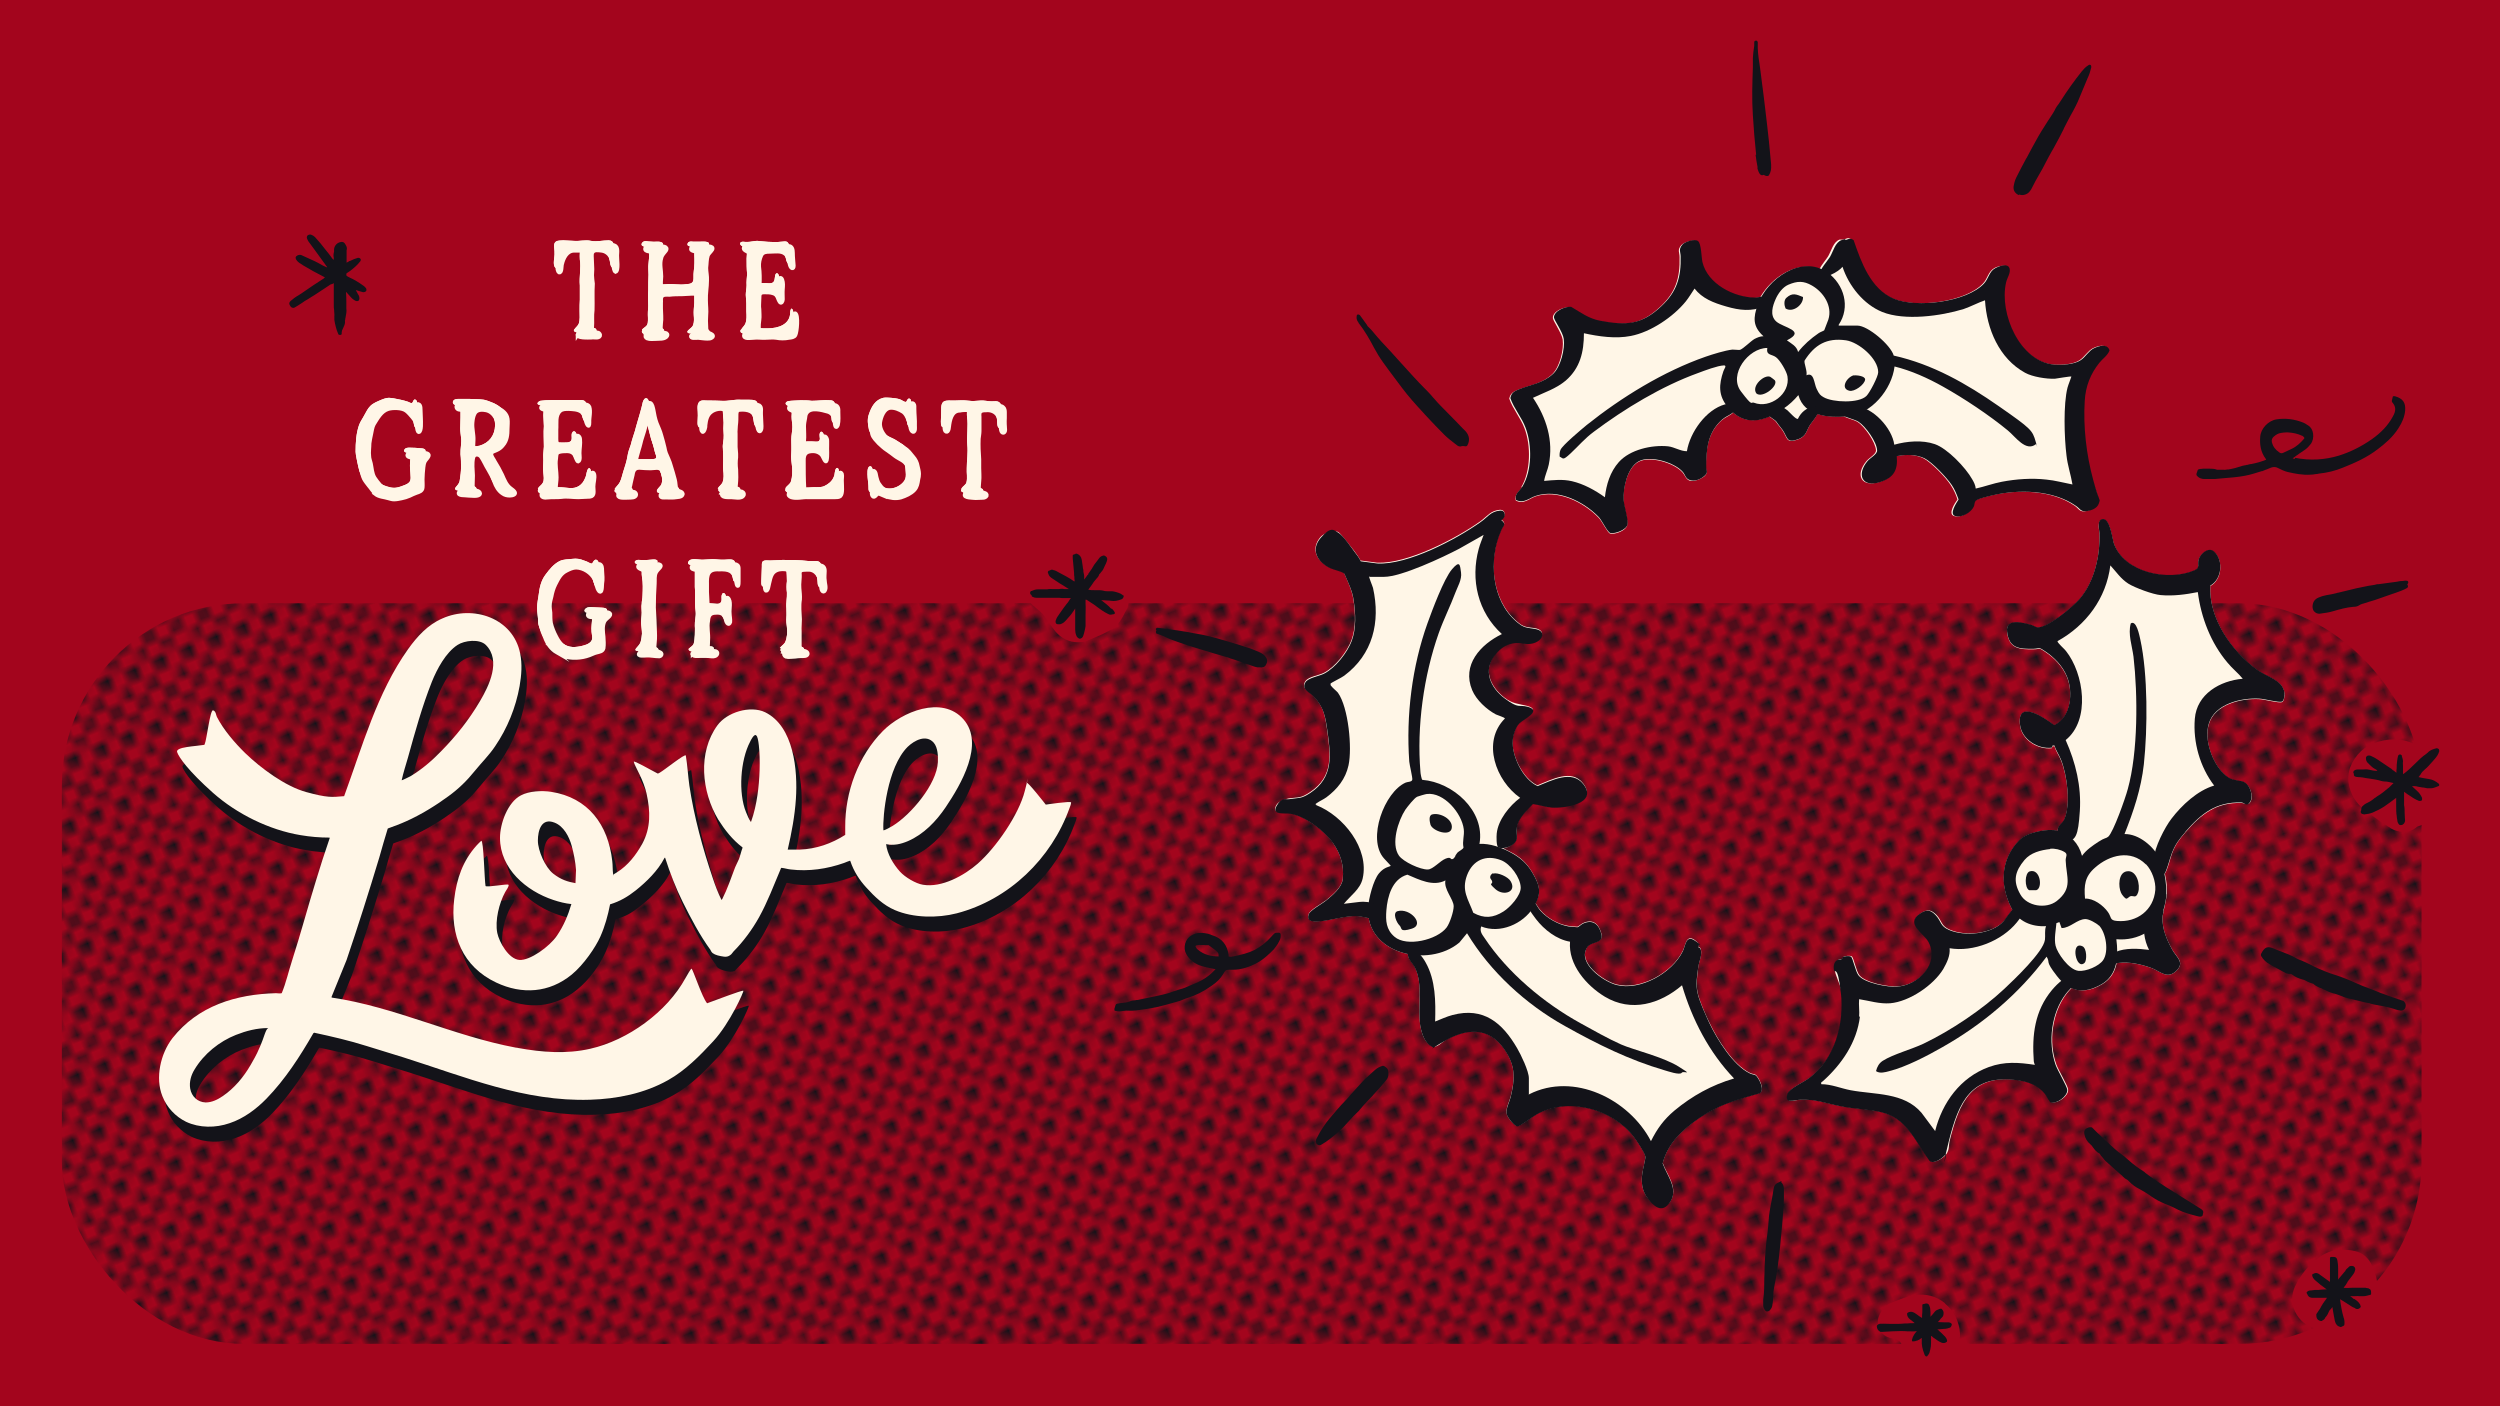<?xml version="1.0" encoding="UTF-8"?>
<svg xmlns="http://www.w3.org/2000/svg" xmlns:xlink="http://www.w3.org/1999/xlink" version="1.1" viewBox="0 0 917.5 516.1">
  <!-- Generator: Adobe Illustrator 29.1.0, SVG Export Plug-In . SVG Version: 2.1.0 Build 142)  -->
  <defs>
    <style>
      .st0 {
        fill: none;
      }

      .st1 {
        mix-blend-mode: multiply;
        opacity: .7;
      }

      .st2, .st3 {
        fill: #fff6e7;
      }

      .st4 {
        isolation: isolate;
      }

      .st5 {
        clip-path: url(#clippath-1);
      }

      .st6 {
        clip-path: url(#clippath-2);
      }

      .st7 {
        fill: #a3051d;
      }

      .st8 {
        fill: url(#VT_Halftone_2);
      }

      .st3 {
        stroke: #fff6e7;
        stroke-miterlimit: 10;
        stroke-width: 1.4px;
      }

      .st9 {
        fill: #131319;
      }

      .st10 {
        clip-path: url(#clippath);
      }
    </style>
    <clipPath id="clippath">
      <rect id="BACKGROUND" class="st0" y="-595" width="917.5" height="516.1"></rect>
    </clipPath>
    <clipPath id="clippath-1">
      <rect id="BACKGROUND1" data-name="BACKGROUND" class="st0" y="595" width="917.5" height="516.1"></rect>
    </clipPath>
    <pattern id="VT_Halftone_2" data-name="VT Halftone 2" x="0" y="0" width="8" height="8" patternTransform="translate(-21142.8 15404.5) rotate(67.8) scale(2.7)" patternUnits="userSpaceOnUse" viewBox="0 0 8 8">
      <g>
        <rect class="st0" width="8" height="8"></rect>
        <path class="st9" d="M4.1,8.9s0,0,0,0c.2,0,.4-.1.5-.3.2-.3.3-.6.2-.9-.1-.3-.4-.5-.7-.6,0,0-.1,0-.2,0h0s0,0,0,0c-.2,0-.4,0-.5.1-.1.1-.2.3-.2.5,0,.4,0,.7.4,1.1.1.1.3.2.5.2Z"></path>
        <g>
          <path class="st9" d="M8.8,8.3s0,0,0,0c0,0,0-.2,0-.4,0-.5-.5-1-1-1.1-.3,0-.6.1-.8.3-.2.2-.3.5-.2.7,0,.2.1.4.3.6,0,.1.1.2.2.3.2.2.5.2.8,0,.1,0,.2-.1.3-.2,0,0,0,0,0,0,0,0,.1-.1.2-.2Z"></path>
          <path class="st9" d="M8.9,4.3s0,0,0,0c0,0,0-.2,0-.4,0-.5-.5-1-1-1.1-.3,0-.6.1-.8.3-.2.2-.3.5-.2.7,0,.2.1.4.3.6,0,.1.1.2.2.3.2.2.5.2.8,0,.1,0,.2-.1.3-.2,0,0,0,0,0,0,0,0,.1-.1.2-.2Z"></path>
        </g>
        <g>
          <path class="st9" d="M.8,8.3s0,0,0,0c0,0,0-.2,0-.4,0-.5-.5-1-1-1.1-.3,0-.6.1-.8.3-.2.2-.3.5-.2.7,0,.2.1.4.3.6,0,.1.1.2.2.3.2.2.5.2.8,0,.1,0,.2-.1.3-.2,0,0,0,0,0,0,0,0,.1-.1.2-.2Z"></path>
          <path class="st9" d="M1.7,5h0c0,.1-.1.2-.2.3,0,0,0,0,0,.1,0,.1,0,.3,0,.4,0,.3.2.4.5.6,0,0,0,0,0,0,0,0,0,0,0,0,0,0,0,0,.2,0,.3,0,.6,0,.7-.4,0-.1,0-.3,0-.4,0-.2-.1-.4-.3-.6,0-.1-.3-.2-.4-.2-.2,0-.3,0-.4.2Z"></path>
          <path class="st9" d="M5.8,6.6c0,0,.2,0,.2,0,.3-.1.5-.3.5-.7,0,0,0,0,0,0,0-.3-.1-.5-.4-.7-.1,0-.3-.1-.5,0-.2,0-.3.2-.3.3,0,.2-.1.5-.2.7,0,.1,0,.3.1.4.2.2.3.2.5.2Z"></path>
          <path class="st9" d="M3.6,3.1c0,0-.1,0-.2.1h0c-.1.1-.3.3-.3.5,0,.2.2.4.3.5,0,0,.1.1.2.2,0,0,0,.1.1.2.1.1.2.2.4.2s.1,0,.2,0h0c.1,0,.2-.1.4-.2.1,0,.2-.2.2-.3,0,0,0,0,0,0,0,0,0,0,0,0,0-.3,0-.6-.2-.7-.3-.4-.7-.5-1.2-.3Z"></path>
          <path class="st9" d="M4.1.9s0,0,0,0c.2,0,.4-.1.5-.3.2-.3.3-.6.2-.9-.1-.3-.4-.5-.7-.6,0,0-.1,0-.2,0h0s0,0,0,0c-.2,0-.4,0-.5.1-.1.1-.2.3-.2.5,0,.4,0,.7.4,1.1.1.1.3.2.5.2Z"></path>
          <path class="st9" d="M6.5,1.3c-.2-.1-.4-.2-.6-.2-.2,0-.3,0-.5.2-.1,0-.2.2-.3.3,0,.1,0,.2,0,.3,0,0,.2.1.3.2,0,0,.1,0,.1,0,0,0,0,0,0,0,0,0,.1.2.2.3.1,0,.3.1.4.1s0,0,0,0c.3,0,.5-.3.5-.7h0c0-.2-.1-.5-.3-.6Z"></path>
          <path class="st9" d="M2.4,2.7s0,0,0,0c0,0,0,0,0,0h0c.1,0,.3,0,.4-.2.1-.1.2-.3.2-.5,0-.5-.3-.8-.8-.9-.1,0-.4,0-.6.1-.2.1-.3.3-.3.5,0,.2,0,.4.2.5.2.1.3.3.5.4,0,0,.2,0,.3,0Z"></path>
          <path class="st9" d="M.9,4.3s0,0,0,0c0,0,0-.2,0-.4,0-.5-.5-1-1-1.1-.3,0-.6.1-.8.3-.2.2-.3.5-.2.7,0,.2.1.4.3.6,0,.1.1.2.2.3.2.2.5.2.8,0,.1,0,.2-.1.3-.2,0,0,0,0,0,0,0,0,.1-.1.2-.2Z"></path>
        </g>
        <path class="st9" d="M8.8.3s0,0,0,0c0,0,0-.2,0-.4,0-.5-.5-1-1-1.1-.3,0-.6.1-.8.3-.2.2-.3.5-.2.7,0,.2.1.4.3.6,0,.1.1.2.2.3.2.2.5.2.8,0,.1,0,.2-.1.3-.2,0,0,0,0,0,0,0,0,.1-.1.2-.2Z"></path>
        <path class="st9" d="M.8.3s0,0,0,0c0,0,0-.2,0-.4C.9-.6.5-1.1,0-1.2c-.3,0-.6.1-.8.3-.2.2-.3.5-.2.7,0,.2.1.4.3.6,0,.1.1.2.2.3.2.2.5.2.8,0,.1,0,.2-.1.3-.2,0,0,0,0,0,0,0,0,.1-.1.2-.2Z"></path>
      </g>
    </pattern>
    <clipPath id="clippath-2">
      <rect id="BACKGROUND4" data-name="BACKGROUND" class="st0" width="917.5" height="516.1" transform="translate(917.5 516.1) rotate(180)"></rect>
    </clipPath>
    <image id="image" width="5304" height="8000"></image>
  </defs>
  <g class="st4">
    <g id="GRAPHICS">
      <g class="st1">
        <g class="st10">
          <use id="heather-green-uy59x-4dSsA-unsplash.psd" transform="translate(-27.6 -1120) scale(.2)" xlink:href="#image"></use>
        </g>
      </g>
      <g class="st1">
        <g class="st5">
          <use id="heather-green-uy59x-4dSsA-unsplash.psd1" data-name="heather-green-uy59x-4dSsA-unsplash.psd" transform="translate(359.9 1725.2) rotate(-135) scale(.2)" xlink:href="#image"></use>
        </g>
      </g>
      <g>
        <rect id="BACKGROUND2" data-name="BACKGROUND" class="st7" width="917.5" height="516.1"></rect>
        <rect id="BACKGROUND3" data-name="BACKGROUND" class="st8" x="22.7" y="221.4" width="866" height="271.8" rx="66.9" ry="66.9"></rect>
        <g>
          <g>
            <g>
              <path class="st3" d="M212,122.7c.5-.8,1.3-1.3,1.7-2.2.5-1.5.3-3.1.3-4.7,0-1.4,0-2.8.1-4.2,0-1.7,0-3.4,0-5.1-.3-3.2.5-6.4,0-9.6,0-.8-.1-1.6,0-2.5,0-.6.2-1.4-.1-1.9-.2-.3-.6-.5-1.2-.5-.7,0-1.4,0-2.1,0-2.6,0-3.9,2.7-4.4,4.8-.3.7,0,3.4-1.1,3.2-1.3-.9-.2-4.2-.4-5.6.1-1.3-.7-3.3.6-4.1.7-.4,1.7-.3,2.6-.4,1.3,0,2.6.2,3.9.2,2.1.2,4.2-.5,6.3,0,2.2.4,4.3-.2,6.5-.2,2.2.1,1.9,2.1,1.8,3.8-.1,1.1.7,5.7-.6,6.1-.6-.3-.7-1.7-.8-2.3-.2-1.1-.5-2.2-1-3.2-.7-1.2-1.8-2.1-3.3-2.3-1.1-.1-2.8-.5-3.4.7-.2.3-.2.8-.2,1.3,0,1.6.2,3.2.2,4.8,0,.7-.1,1.5-.1,2.2,0,1,.2,2.1.3,3.1-.2,3.3,0,6.5-.1,9.7-.3,2.1,0,4.2-.2,6.4,0,.6,0,1.4.5,1.7.5.3,1.3,0,1.8.2.4.2.8.7.6,1.2-.5,1-2.2.4-3.2.6-.9,0-5.8.3-5-1.3h0Z"></path>
              <path class="st3" d="M236.9,122.7c.4-.5,1-.8,1.4-1.2.9-.7.8-2,.8-3.1-.1-1.5,0-3,.1-4.4,0-1.9-.2-3.8,0-5.8,0-1.9,0-3.8.1-5.7,0-1.4-.2-2.7,0-4.1.2-1.4.3-2.9.2-4.4,0-.6-.1-1.1-.6-1.4-.5-.4-1.4-.3-1.9-.7-.6-.5,0-1.4.6-1.6.5-.2,1.1-.1,1.7,0,.9,0,1.8.2,2.6.1,1.1-.1,3.5,0,2.5,1.6-.6.8-1.5,1.6-1.7,2.7-.7,2.2,0,4.5,0,6.7-.1,3-.9,5.1,3.1,4.6,2.4-.3,4.8.4,7.2,0,3.8-.1,2.5-1.9,2.9-4.7.3-2.1.3-4.1.2-6.1,0-.9.3-2.1-.5-2.7-.5-.3-1.2-.3-1.7-.6-.4-.2-.4-.7-.1-1.1.4-.6,1.3-.5,1.9-.4.8,0,1.5,0,2.2,0,.8,0,4.3-.4,3.5,1.2-.5.8-1.2,1.3-1.6,2.1-.5,1.5-.4,3.1-.6,4.6,0,1.5.4,3,.3,4.6,0,2.4-.5,4.8-.4,7.3,0,1.9.3,3.7.1,5.6-.1,1.3-.1,2.6,0,3.9,0,.6,0,1.3.3,1.9.4.7,1.4.7,2,1.3.3.3.2.8-.2,1-.5.4-1.1.4-1.7.4-1.1,0-2.2-.2-3.3-.3-.7,0-1.5.1-2.2,0-.6-.2-.7-.6-.3-1,.6-.7,1.6-1.1,1.9-2.1.4-1.1.3-2.4.2-3.6-.1-1.4.1-2.9.2-4.4,0-1.3,0-2.6,0-3.8-.1-1.1-1.2-1.4-2.1-1.3-1.2,0-2.5.2-3.7.2-1.5,0-3.1,0-4.6.2-1,0-2.6-.3-3,1-.2.6,0,1.3-.1,2,0,.7,0,1.3,0,2,0,1.8.3,3.7,0,5.5,0,.8-.2,1.7,0,2.5.2.7,1,.8,1.6,1,.3,0,.6.2.7.4.2.4-.1.8-.4,1.1-1,.8-2.4.6-3.7.7-1.1,0-2.3.2-3.3-.2-.6-.3-.8-.8-.5-1.2h0Z"></path>
              <path class="st3" d="M273.3,122.7c.4-.8,1.1-1.3,1.5-2.1.6-1.4.5-3.1.4-4.6,0-1,0-2,0-3,0-1-.2-2-.2-3.1,0-1.2.3-2.4.3-3.5-.1-1.4.1-2.7.2-4.1-.2-1.9-.2-3.8-.2-5.7,0-1.1.3-2.3,0-3.4-.3-.6-1.1-.8-1.7-1.2-.2-.2-.5-.3-.6-.6-.1-.2-.1-.4,0-.6.6-.7,1.6-.2,2.6-.3,1.2,0,2.4-.4,3.6-.4,1.7.1,3.5.4,5.2.4,1.6.1,3.3,0,4.9-.2,1.4-.1,1.7,1.3,1.7,2.5,0,1.6.2,3.1.3,4.7,0,1.6-1.1,1-1.4-.2-.4-1.4-.5-3.1-1.7-4.1-1.5-1.3-3.8-.8-5.7-.8-1.3,0-2.5.1-3.1,1.3-.6,1.3-.9,2.8-.8,4.2.3,2.2.3,4.4.2,6.6,0,.8.6,1.1,1.4,1.1.7,0,1.5,0,2.3,0,2.9.3,3-.3,3.3-2.9.3-1,1-.9,1.3,0,.4,1.1.3,2.3.2,3.4-.1,1.3,0,2.5,0,3.8,0,.6-.5,1.6-1,1.1-1-1.2-.7-2.9-2.7-3.4-.9-.3-1.9-.3-2.9-.3-.6,0-1.3,0-1.7.5-.4.6-.2,1.4-.3,2.1,0,1.2-.2,2.4,0,3.6,0,1.3.2,2.6,0,3.9-.6,4.6-.1,4.9,4.5,4.8,3.7,0,8-1.4,8.1-5.7,0-.6.2-1.7.6-1.5,1.2.7.6,6.9,0,8-.4.8-1.5.9-2.4,1-1.5.3-3,.3-4.6,0-1.3-.2-2.6,0-3.9,0-1.5.1-3-.2-4.5,0-1.1,0-3.9.6-3.4-1.2h0Z"></path>
              <path class="st3" d="M137.9,181.2c-1.1-.8-1.7-2-2.6-3-.6-.8-1.2-1.5-1.7-2.4-.6-1.2-.8-2.5-1.1-3.7-.3-1.5-.7-3.1-.8-4.6,0-3.3.2-6.8,1.3-9.9.5-1.3,1.4-2.5,2-3.7.6-1.1,1.2-2.3,2.1-3.2,1.1-1.1,2.7-1.7,4.1-2.3.6-.2,1.2-.5,1.8-.6,1.7-.3,3.5.3,5.2.6.9.2,1.7.4,2.6.7.5.1,1.4.9,1.8.3.2-.4.4-1.1.9-1.1,1.1.3.8,2,.9,2.9,0,.8.1,1.7.1,2.5,0,.9.3,4.7-.8,4.9-.5-.1-.6-1.2-.7-1.7,0-.6-.2-1.2-.4-1.7-.2-.7-.7-1.4-1.2-2-.7-.8-1.4-1.7-2.3-2.4-1.5-1.2-4.9-1.2-6.6-.7-2.6.8-3.9,3.4-5.3,5.6-.6,1.1-.7,2.4-1,3.7-.2,1.1-.5,2.2-.6,3.3,0,1.6-.3,3.2-.1,4.7,0,.9.4,1.8.6,2.7.4,1.8.4,3.7,1.4,5.3,1.2,1.7,2.5,3.6,4.5,4.4,1.6.6,3.3,1.2,5,.8,1-.2,2-.6,3-1,.5-.2,1-.5,1.4-.9.8-1,.4-2.4.4-3.5-.2-1.7-.2-3.5,0-5.3,0-.6.2-1.3-.3-1.7-.4-.3-1.2-.3-1.7-.6-.4-.2-.4-.7-.1-1,.4-.6,1.2-.6,1.9-.6,1.3,0,2.6.1,3.9.2.8,0,2.4.3,1.7,1.4-.3.6-.9,1.1-1.3,1.8-.6,1.3-.5,2.9-.7,4.3,0,.7-.1,1.5-.1,2.2,0,1.1.1,2.1,0,3.1-.1,1.2-1.3,1.6-2.3,1.9-.8.3-1.7.7-2.5,1.1-.9.4-1.9.7-2.9.9-.9.2-1.9.4-2.8.4-.7,0-1.3-.2-2-.4-1.6-.5-3.5-.5-4.9-1.6h0Z"></path>
              <path class="st3" d="M168.3,180.9c.4-.7,1.2-1.3,1.5-2.1.2-.4.2-.8.3-1.3.2-1.4.4-2.8.4-4.2,0-1.6,0-3.3-.2-4.9-.1-2.1.5-4.1.2-6.2-.1-1.1-.3-2.1-.3-3.2,0-1.3.1-2.7.1-4,0-.9,0-1.8,0-2.7,0-.4,0-1-.2-1.4-.4-.7-1.6-.3-2.2-.8-.4-.3-.5-.8-.3-1.2.4-.8,1.5-.8,2.3-.8,1.1,0,2.1,0,3.2,0,1.9.1,3.8,0,5.8.3,1.3.3,2.5.8,3.7,1.3,1.7.8,3.4,2,3.7,4,.2,1.2,0,2.4,0,3.6,0,2.2-.2,4.4-1.7,6.1-.6.8-1.4,1.4-2.3,1.8-.7.4-1.9.5-2,1.4,0,1,.9,1.9,1.3,2.8,1,1.6,1.9,3.2,2.7,4.9.8,1.8,1.5,3.7,3.1,4.9.5.4,1,.7,1.4,1.2.9,1.1-.8,1.5-1.7,1.5-1,0-1.9-.2-2.7-.8-1.5-1-2.4-2.6-3-4.3-.6-1.6-1.4-3.1-2.3-4.6-.9-1.4-1.6-3.2-2.6-4.6-.8-1-2.4-1.1-2.8.3-.5,2.1-.2,4.4-.1,6.6,0,1.2-.1,2.4-.1,3.7,0,1.5.6,1.7,1.9,2,.5.2,1,.7.7,1.2-.6,1-3.3.5-4.4.5-.8-.2-3.9.2-3.3-1.2h0ZM183,157.7c0-2.8-1.5-6.4-4.5-7.1-1.4-.3-3.3-.4-4.2,1-.6,1-.8,2.3-.9,3.5-.2,2.2.5,4.3.4,6.4-.2,3.2-.4,4.5,3.4,3.8,3.6-1,5.7-3.8,5.8-7.5h0Z"></path>
              <path class="st3" d="M198.7,180.9c.4-.8,1.4-1.3,1.8-2.1.6-1.1.3-2.4.2-3.6-.2-1.5,0-3.1,0-4.7,0-.9-.1-1.7,0-2.6,0-.8.2-1.6.2-2.4,0-2.5-.2-5,0-7.5,0-1.4-.2-2.7-.2-4,0-.9.2-2.2,0-2.9,0-.1-.1-.3-.2-.4-.4-.4-1.1-.3-1.6-.6-.8-.4,0-1.2.7-1.4,2.5-.4,5.1-.2,7.7-.3,1.8,0,3.5,0,5.3,0,1.2.1,3.1-.4,3.7.9.6,1.9-.1,3.9,0,5.8,0,2.5-1.1.5-1.3-.7-.3-1.2-.7-2.5-1.7-3.3-1.3-.9-3.1-.9-4.6-1-1.1,0-2.3,0-3.1.7-1.9,1.7-1.2,4.6-1.4,6.9,0,.8,0,1.7,0,2.6,0,.9-.1,2.1.5,2.9,1,1,2.6.8,3.9.8,1,0,2.4,0,2.5-1.3.1-.7-.2-1.7.2-2.3.6-1.2,1.6-.1,1.6.8.2,1.7-.2,3.4-.2,5.1,0,.8.4,2.7-.5,3.1-.2,0-.3-.2-.5-.5-.3-.5-.5-1.2-.7-1.7-.5-1.1-1.7-1.6-2.8-1.6-1,0-2.3,0-3.3.4-.8.4-.7,1.5-.8,2.3-.4,2.3.2,4.6.2,6.9,0,1.3-.3,2.7-.3,4,0,1.3,1.4,1.3,2.4,1.2,1.3,0,2.5.2,3.8.3,2.8.3,4.9-1.1,5.9-3.8.5-1,.4-2.7,1.2-3.4.3-.2.6,0,.8.6.3,1.4-.3,3-.3,4.5,0,1.5.6,3.5-1.3,3.7-1.4,0-2.9.2-4.3.2-2,0-4.1-.4-6.1-.1-1.7.2-3.4,0-5.1.2-1,.2-2.8,0-2.2-1.4h0Z"></path>
              <path class="st3" d="M226.9,181.1c.6-.9,1.4-1.5,1.9-2.5.6-1.2.8-2.5,1.2-3.7.6-1.9,1.3-3.9,1.6-5.9.2-1.4.7-2.7,1.2-4.1.4-1.7,1-3.4,1.5-5,.3-1,.5-2,.8-2.9.7-2.4,1.6-5.3,2.1-7.7.2-.7.7-1.7,1.5-1.4.7.4.9,1.6,1.1,2.4.3,1.7.6,3.4,1.2,5,.6,1.5,1.3,2.9,1.7,4.5.4,1.5.9,3,1.2,4.5.1.7.3,1.4.5,2,.6,1.5,1.4,3,1.8,4.6.5,1.7,1.1,3.5,1.5,5.2.3,1.1.2,2.4.6,3.4.4,1,2.1.6,2.3,1.8-.2,1.3-2.1,1.1-3.2,1.3-1,.1-2,0-3,0-.6,0-1.7.2-2-.5-.3-.9,1.5-1.9,1.7-2.9.5-1.5,0-3.2-.5-4.6-.2-.6-.4-1.3-.7-1.9-.8-1.5-2.7-.8-4.1-.8-1.3,0-2.7-.1-4-.2-1.8-.1-2.4,1-2.6,2.6-.2,1-.5,1.9-.7,3-.1.9-.6,1.9-.5,2.8.2.6,1.1.2,1.6.4.9.2,1.2,1.3.4,1.8-.7.5-2.2.3-3.3.4-.9,0-3.5.2-2.7-1.4h0ZM242,169.9c.3-.5,0-1.3-.2-1.8-.4-1.1-.5-2.2-.9-3.4-.5-1.3-.9-2.6-1.2-4-.3-1.3-.7-2.6-1-3.9-.2-.5-.4-2.3-1.1-1.8-.6.9-.9,2.2-1.2,3.3-.4,1.5-1,2.9-1.3,4.4-.4,1.7-1,3.3-1.4,5-.2.8-.4,1.8.2,2.3.6.5,2.1.1,3,.2,1,0,2,0,3,0,.9,0,1.7,0,2.1-.3h0Z"></path>
              <path class="st3" d="M264.7,181c.4-.8,1.4-1.4,1.8-2.3.5-1.4.4-3,.2-4.5-.1-1.2,0-2.4,0-3.6,0-1.4,0-2.8-.1-4.3-.2-1.6.4-3.2.3-4.9,0-1.1-.2-2.1-.1-3.2.2-1.8-.2-3.5-.2-5.3,0-.7,0-1.6-.4-2.2-1.2-1.2-4-.5-5.2.5-1.5,1.1-1.9,3-2.1,4.8,0,.5,0,.9-.2,1.4-.2.7-.6,1.3-.9,1.1-.5-.4-.5-1.2-.5-1.8,0-.8.1-1.7.1-2.5.1-1.6-.6-4,.6-5.1.8-.7,2.1-.4,3.1-.4,1.6,0,3.3,0,4.9.1,2.5.2,4.9-.6,7.3-.4.9,0,1.9,0,2.8,0,.8,0,1.8,0,2.6.4,1,.7.5,2.2.6,3.2,0,1.5.2,2.9.2,4.4,0,.5,0,1.2-.3,1.6-.5.9-1.1-.3-1.2-1.1-.4-2-.5-4.8-2.5-5.9-1.1-.6-2.6-.7-3.8-.6-1,0-1.4.6-1.4,1.6,0,1.4,0,2.8-.2,4.2,0,1-.2,2-.1,3,0,1.2,0,2.4,0,3.6-.1,1.7.3,3.3.2,5-.2,1.5-.2,3,0,4.6.1,1.8.1,3.6-.1,5.5-.1.8-.2,2,.8,2.3.6.2,1.3,0,1.7.4.3.2.5.6.4,1-.7,1.8-3.6.8-5.1.9-1,0-3.4.1-2.9-1.4h0Z"></path>
              <path class="st3" d="M289.5,180.8c.5-.9,1.7-1.4,2-2.5.5-1.6.5-3.5.4-5.2-.2-1.7-.5-3.4-.3-5.2.1-1.6,0-3.3,0-4.9,0-1.6.4-3.1.4-4.6,0-1.3-.3-2.5-.3-3.8,0-1,.2-2,0-2.9-.2-.9-1.4-.9-2-1.5-.5-.6.2-1.2.8-1.3,1.4-.2,3-.2,4.5-.3,1.4,0,2.8,0,4.1.2,2.3,0,4.5-.4,6.8-.2,1.5,0,1.9,1.1,1.8,2.4,0,1.7.2,3.4-.2,5-.2.6-.7,1.2-1,.2-.2-.6-.1-1.4-.3-2.1-.2-1.4-1-2.6-2.4-3-2.2-.6-6.5-1.9-7.9.7-.3.5-.3,1.1-.4,1.7-.2,1-.4,2-.4,3,0,1.8.2,3.6,0,5.4-.2,2,.8,1.9,2.4,1.8.6,0,1.2,0,1.8,0,1.3,0,2.6.5,2.8-.9,0-.7-.3-1.6,0-2.2.6-1.3,1.6.4,1.5,1.2,0,.5,0,1,0,1.5-.1,1.9.2,3.8-.2,5.7-.4,1.3-1.3-1.3-1.6-1.7-.6-1-1.8-1.6-3-1.7-2.7-.1-3.9.7-3.8,3.5,0,3.4,0,6.8.2,10.2.3,1.3,1.5,1.4,2.8,1.3.9,0,1.9-.2,2.8-.1,1,0,2,0,2.9-.4,1.5-.7,2.9-1.8,3.5-3.4.5-1,.2-2.5,1-3.2.3-.2.6,0,.8.5.2.7-.1,1.9,0,2.9,0,1.4.4,4.3-.6,5.2-.5.4-1.3.4-1.9.4-1,0-1.9,0-2.9,0-2.3,0-4.7,0-7.1,0-2-.1-4.1.6-6.1,0-.8-.3-1.2-.8-.9-1.3h0Z"></path>
              <path class="st3" d="M324.9,182.2c-.8-.3-1.8-.9-2.4-1-.3,0-.5,0-.7.3-.4.3-.7,1-1.3.8-.8-.5-.5-1.6-.6-2.5,0-1.2-1.2-7.1.8-7,.8.3.8,1.7,1,2.4.2.8.4,1.5.8,2.2.5.8,1.1,1.5,1.8,2.2,2.5,2.6,7,1.2,8.8-1.5.6-.9.6-2,.5-3.1-.1-1.2-.1-2.6-.6-3.8-.7-2.1-2.9-2.6-4.5-3.8-1-.8-2-1.5-3-2.2-1.1-.7-2-1.6-3-2.5-.9-1-2-2-2.4-3.3-.4-1.8-.7-3.9,0-5.7.9-2.7,2.3-5.3,5.3-6,.9-.2,1.9,0,2.8,0,1.1.1,2.1.2,3.1.5.7.2,1.6.9,2.1,1,.3,0,.4,0,.5-.2.2-.5.7-1.5,1.4-.8.4.4.3,1.2.3,1.8,0,2.1.3,4.1.2,6.2,0,.8.2,1.9-.5,2.3-.3.1-.8-.3-1-.9-.2-.5-.2-1.2-.4-1.8-.1-.6-.3-1.2-.6-1.8-.4-1-.9-2.1-1.8-2.8-1.4-.9-3.2-1.7-4.9-1.5-2.2.3-3.3,3.4-3.6,5.4-.2,1.9.8,3.8,2.1,5.2.8.8,1.8,1.4,2.9,1.9,1.4.6,2.7,1.4,4,2.3,1.3.7,2.2,2,3.1,3.1.9,1,1.5,2.2,1.7,3.5.2.9.5,1.9.5,2.8,0,.7-.1,1.4-.3,2.1-.2,1.4-.4,2.7-1.4,3.8-1.3,1.4-3.2,2.2-5,2.8-1.9.5-3.9.2-5.7-.5h0Z"></path>
              <path class="st3" d="M354.2,180.9c.5-.8,1.6-1.3,1.8-2.2.4-1.7,0-3.4.1-5.1,0-2.9.5-5.7.2-8.6-.3-3.4.4-6.9-.1-10.3-.1-1,0-2.1,0-3,0-.4,0-.6-.3-.8-.2-.3-.5-.4-1-.4-.8,0-1.7,0-2.6.2-3.1,0-3.7,3.5-4,6,0,.7-.5,2.5-1.4,1.5-.3-.5-.3-1.2-.3-1.8,0-1,.1-2,.1-3,.1-1.3-.3-3.4.9-4.3,1.2-.7,2.7-.3,4.1-.4,1.4,0,2.9-.2,4.4,0,.7,0,1.5.2,2.2.2,1,0,1.9-.2,2.9-.2,1.3-.1,2.7.3,4,.3,1,0,2.2-.3,3,.5.5.4.6,1.2.6,1.8,0,.7,0,1.4,0,2.1-.1,1.5,0,3,.1,4.4,0,1-.9,1.5-1.4.5-.3-.7-.2-1.8-.3-2.6-.1-1.1-.4-2.2-1-3.1-.9-1.6-2.7-2.2-4.4-2-.7,0-1.5,0-2,.5-.6.7-.2,1.7-.3,2.6,0,1.5,0,3,0,4.5,0,.9-.2,1.8-.3,2.8-.1,2.5,0,5.1.2,7.6,0,1.1,0,2.1,0,3.2,0,1.6.2,3.2,0,4.9,0,1.2-.6,2.9.6,3.7.7.5,2.4.4,2.1,1.6-.2.4-.8.7-1.3.7-.9,0-1.8.1-2.7.1-.8-.1-4.7,0-4-1.4h0Z"></path>
            </g>
            <g>
              <path class="st3" d="M204.4,239.5c-2.1-1.2-3.6-3.3-4.4-5.6-.5-1.3-1.3-2.6-1.3-4.1,0-1.7-.4-3.4-.4-5.1,0-1.7.4-3.3.6-4.9.3-2.6.9-5.2,2.5-7.3,1.4-1.9,3-3.9,5.2-5,1.5-.7,3.1-.6,4.7-.8,1.4-.2,2.8,0,4.2.6.7.2,1.4.5,1.9.8.4.2,1.1.6,1.3,0,.2-.4.7-1.2,1.3-1.1,1,.3,1,1.6,1,2.4.1,1.6.3,3.2,0,4.8-.1.9,0,1.8-.3,2.6-.2.5-.5.5-.8.2-1-1.1-1-3-1.7-4.4-1.2-2.4-4-4.2-6.7-4.3-1.3,0-2.5.6-3.5,1.1-2.3,1.1-3.1,3-4.2,5.1-.7,1.4-1.1,2.8-1.4,4.4-.2,1-.6,2-.6,3-.1,1,.1,2,.2,3,0,1.3,0,2.6.2,3.8.4,1.7,1.1,3.4,1.9,4.9.6,1.2,1.3,2.3,2.3,3.2,1.1.9,2.4,1.8,3.9,2.1,1.3.3,2.6.1,3.8-.1,1.4-.3,3.1-.7,4-1.8.8-1,.3-2.3.2-3.5-.2-1.7.2-3.5.2-5.2,0-.6,0-1.3-.6-1.6-.5-.3-1.3-.1-1.8-.4-.5-.3-.5-.9-.1-1.2.4-.6,1.3-.7,2-.7,1.4,0,2.7.2,4,.2.9,0,2.7.3,1.7,1.5-.6.7-1.5,1.2-1.9,2-.8,1.7-.5,3.8-.3,5.6.1,1.4.2,2.8,0,4.2-.3,1.2-1.5,1.3-2.6,1.6-.5.1-.9.3-1.4.5-3,1.4-6.5,1.8-9.7,1.1-1.2-.3-2.4-1.1-3.5-1.7h0Z"></path>
              <path class="st3" d="M234.6,239.7c.6-.8,1.4-1.4,1.7-2.4.3-1,.4-2,.5-3,0-1.2-.2-2.4-.3-3.6-.1-1.4.2-2.8.2-4.2,0-1.1-.2-2.1,0-3.2,0-1,.3-2,.3-3,.1-2.3.2-4.6-.2-6.9-.2-1.1,0-2.6-.2-3.5-.3-.8-1.3-.8-2-1.3-1.2-.8.3-1.6,1.2-1.4,1,0,2.1.1,3.1,0,.9,0,3.3-.6,3.6.4,0,.2,0,.4-.2.6-.4.5-1.1,1.1-1.5,1.8-.7,1.3-.4,2.8-.5,4.2-.2,2.9-.3,5.9-.3,8.8.2,3,.3,5.9.4,8.9.1,1.8,0,3.5-.2,5.3-.2,1.6.8,1.6,2.1,2.2.8.4.6,1.3-.3,1.5-1.6,0-3.2-.4-4.8-.3-.8,0-3.5.4-2.6-.9h0Z"></path>
              <path class="st3" d="M254.2,239.7c.5-.6,1.4-.9,1.7-1.8.3-1,.3-2.2.4-3.2,0-1.1.1-2.2,0-3.3-.1-1.8.5-3.5.3-5.3-.3-2-.2-4-.2-6.1,0-1,0-1.9-.1-2.9,0-1.2,0-2.5,0-3.7,0-.8,0-1.6,0-2.4,0-.5.1-1-.2-1.4-.5-.6-1.4-.4-2-.8-.3-.2-.4-.5-.2-.9.9-1.7,3.8-.7,5.4-.8,1.1,0,2.3-.2,3.5-.2,1.4,0,2.9.3,4.3.2,1.5,0,4-.7,4,1.5,0,1.6,0,3.2,0,4.8,0,.5,0,1.2-.2,1.6-.5.4-.7-1.4-.8-1.8-.9-3.9-2.6-4.3-6.3-4.2-4-.2-4.4,2-4.3,5.4,0,1,0,2,0,2.9,0,1.3.2,2.6.2,3.9,0,1.4.8,1.9,2.1,1.9.9,0,1.8.2,2.7.2,1.7,0,1.7-1.2,1.6-2.6,0-.6.3-1.6,1-1.3,1.4,1.1.5,4.2.7,5.7,0,1,.3,2.2.2,3.2-.5,1.5-1.4.3-1.6-.7-.4-2.1-1.6-2.9-3.7-2.7-2,0-2.7,1-2.8,2.9-.5,2.4.2,4.8,0,7.2.1,1.2-.6,3.2.8,3.8.6.2,1.5,0,2,.2,1,.4.6,1.5-.3,1.8-.7.3-1.6,0-2.4,0-1.5-.1-3.2,0-4.7,0-.6,0-1.7-.5-1.1-1.2h0Z"></path>
              <path class="st3" d="M287.5,239.4c.5-.7,1.4-1.2,1.9-2,.8-1.7.9-3.7.7-5.6-.2-1.2-.3-2.4-.2-3.6.1-1.1,0-2.3,0-3.4-.2-1.9.3-3.8.2-5.7-.2-1.4-.2-2.8,0-4.2,0-1.4-.1-3-.2-4.4-.1-1.5-1.6-1.6-2.8-1.6-1.4,0-2.9.5-3.7,1.8-.6,1-.8,2.2-1.1,3.4-.2.7-.4,2.9-1.2,2.7-.5-.5-.4-1.3-.4-1.9,0-1.8.2-3.7.2-5.5,0-.6-.1-1.5.5-1.9.7-.4,1.7-.2,2.5-.2,1.5,0,3.1-.2,4.6-.2,3.2,0,6.3,0,9.5.4.9,0,2,0,2.9,0,.5,0,1,.2,1.3.5.4.4.5,1,.5,1.6,0,1.1-.2,2.3,0,3.4,0,1.2.7,2.7,0,3.8-.2.4-.7.5-1,0-.4-.6-.3-1.3-.4-2.1-.1-2.6-1.7-5.8-4.8-5.6-1.1.1-3-.3-3,1.3.2,1.8-.3,3.6-.1,5.5.1,1.4.3,2.7.2,4.1-.4,2.4-.1,4.9,0,7.3,0,1.5-.2,2.9-.1,4.4,0,1.8,0,3.6,0,5.4,0,.6.1,1.2.7,1.5.5.3,1.3.2,1.8.6.3.2.5.6.4.9-.3.8-1.5.7-2.3.7-.8,0-1.5.1-2.3.2-1.1,0-2.4.3-3.4,0-.6-.3-.9-.9-.4-1.4h0Z"></path>
            </g>
          </g>
          <g>
            <g>
              <path class="st2" d="M210.7,121c.5-.8,1.3-1.3,1.7-2.2.5-1.5.3-3.1.3-4.7,0-1.4,0-2.8.1-4.2,0-1.7,0-3.4,0-5.1-.3-3.2.5-6.4,0-9.6,0-.8-.1-1.6,0-2.5,0-.6.2-1.4-.1-1.9-.2-.3-.6-.5-1.2-.5-.7,0-1.4,0-2.1,0-2.6,0-3.9,2.7-4.4,4.8-.3.7,0,3.4-1.1,3.2-1.3-.9-.2-4.2-.4-5.6.1-1.3-.7-3.3.6-4.1.7-.4,1.7-.3,2.6-.4,1.3,0,2.6.2,3.9.2,2.1.2,4.2-.5,6.3,0,2.2.4,4.3-.2,6.5-.2,2.2.1,1.9,2.1,1.8,3.8-.1,1.1.7,5.7-.6,6.1-.6-.3-.7-1.7-.8-2.3-.2-1.1-.5-2.2-1-3.2-.7-1.2-1.8-2.1-3.3-2.3-1.1-.1-2.8-.5-3.4.7-.2.3-.2.8-.2,1.3,0,1.6.2,3.2.2,4.8,0,.7-.1,1.5-.1,2.2,0,1,.2,2.1.3,3.1-.2,3.3,0,6.5-.1,9.7-.3,2.1,0,4.2-.2,6.4,0,.6,0,1.4.5,1.7.5.3,1.3,0,1.8.2.4.2.8.7.6,1.2-.5,1-2.2.4-3.2.6-.9,0-5.8.3-5-1.3h0Z"></path>
              <path class="st2" d="M235.6,121c.4-.5,1-.8,1.4-1.2.9-.7.8-2,.8-3.1-.1-1.5,0-3,.1-4.4,0-1.9-.2-3.8,0-5.8,0-1.9,0-3.8.1-5.7,0-1.4-.2-2.7,0-4.1.2-1.4.3-2.9.2-4.4,0-.6-.1-1.1-.6-1.4-.5-.4-1.4-.3-1.9-.7-.6-.5,0-1.4.6-1.6.5-.2,1.1-.1,1.7,0,.9,0,1.8.2,2.6.1,1.1-.1,3.5,0,2.5,1.6-.6.8-1.5,1.6-1.7,2.7-.7,2.2,0,4.5,0,6.7-.1,3-.9,5.1,3.1,4.6,2.4-.3,4.8.4,7.2,0,3.8-.1,2.5-1.9,2.9-4.7.3-2.1.3-4.1.2-6.1,0-.9.3-2.1-.5-2.7-.5-.3-1.2-.3-1.7-.6-.4-.2-.4-.7-.1-1.1.4-.6,1.3-.5,1.9-.4.8,0,1.5,0,2.2,0,.8,0,4.3-.4,3.5,1.2-.5.8-1.2,1.3-1.6,2.1-.5,1.5-.4,3.1-.6,4.6,0,1.5.4,3,.3,4.6,0,2.4-.5,4.8-.4,7.3,0,1.9.3,3.7.1,5.6-.1,1.3-.1,2.6,0,3.9,0,.6,0,1.3.3,1.9.4.7,1.4.7,2,1.3.3.3.2.8-.2,1-.5.4-1.1.4-1.7.4-1.1,0-2.2-.2-3.3-.3-.7,0-1.5.1-2.2,0-.6-.2-.7-.6-.3-1,.6-.7,1.6-1.1,1.9-2.1.4-1.1.3-2.4.2-3.6-.1-1.4.1-2.9.2-4.4,0-1.3,0-2.6,0-3.8-.1-1.1-1.2-1.4-2.1-1.3-1.2,0-2.5.2-3.7.2-1.5,0-3.1,0-4.6.2-1,0-2.6-.3-3,1-.2.6,0,1.3-.1,2,0,.7,0,1.3,0,2,0,1.8.3,3.7,0,5.5,0,.8-.2,1.7,0,2.5.2.7,1,.8,1.6,1,.3,0,.6.2.7.4.2.4-.1.8-.4,1.1-1,.8-2.4.6-3.7.7-1.1,0-2.3.2-3.3-.2-.6-.3-.8-.8-.5-1.2h0Z"></path>
              <path class="st2" d="M272,121c.4-.8,1.1-1.3,1.5-2.1.6-1.4.5-3.1.4-4.6,0-1,0-2,0-3,0-1-.2-2-.2-3.1,0-1.2.3-2.4.3-3.5-.1-1.4.1-2.7.2-4.1-.2-1.9-.2-3.8-.2-5.7,0-1.1.3-2.3,0-3.4-.3-.6-1.1-.8-1.7-1.2-.2-.2-.5-.3-.6-.6-.1-.2-.1-.4,0-.6.6-.7,1.6-.2,2.6-.3,1.2,0,2.4-.4,3.6-.4,1.7.1,3.5.4,5.2.4,1.6.1,3.3,0,4.9-.2,1.4-.1,1.7,1.3,1.7,2.5,0,1.6.2,3.1.3,4.7,0,1.6-1.1,1-1.4-.2-.4-1.4-.5-3.1-1.7-4.1-1.5-1.3-3.8-.8-5.7-.8-1.3,0-2.5.1-3.1,1.3-.6,1.3-.9,2.8-.8,4.2.3,2.2.3,4.4.2,6.6,0,.8.6,1.1,1.4,1.1.7,0,1.5,0,2.3,0,2.9.3,3-.3,3.3-2.9.3-1,1-.9,1.3,0,.4,1.1.3,2.3.2,3.4-.1,1.3,0,2.5,0,3.8,0,.6-.5,1.6-1,1.1-1-1.2-.7-2.9-2.7-3.4-.9-.3-1.9-.3-2.9-.3-.6,0-1.3,0-1.7.5-.4.6-.2,1.4-.3,2.1,0,1.2-.2,2.4,0,3.6,0,1.3.2,2.6,0,3.9-.6,4.6-.1,4.9,4.5,4.8,3.7,0,8-1.4,8.1-5.7,0-.6.2-1.7.6-1.5,1.2.7.6,6.9,0,8-.4.8-1.5.9-2.4,1-1.5.3-3,.3-4.6,0-1.3-.2-2.6,0-3.9,0-1.5.1-3-.2-4.5,0-1.1,0-3.9.6-3.4-1.2h0Z"></path>
              <path class="st2" d="M136.7,179.5c-1.1-.8-1.7-2-2.6-3-.6-.8-1.2-1.5-1.7-2.4-.6-1.2-.8-2.5-1.1-3.7-.3-1.5-.7-3.1-.8-4.6,0-3.3.2-6.8,1.3-9.9.5-1.3,1.4-2.5,2-3.7.6-1.1,1.2-2.3,2.1-3.2,1.1-1.1,2.7-1.7,4.1-2.3.6-.2,1.2-.5,1.8-.6,1.7-.3,3.5.3,5.2.6.9.2,1.7.4,2.6.7.5.1,1.4.9,1.8.3.2-.4.4-1.1.9-1.1,1.1.3.8,2,.9,2.9,0,.8.1,1.7.1,2.5,0,.9.3,4.7-.8,4.9-.5-.1-.6-1.2-.7-1.7,0-.6-.2-1.2-.4-1.7-.2-.7-.7-1.4-1.2-2-.7-.8-1.4-1.7-2.3-2.4-1.5-1.2-4.9-1.2-6.6-.7-2.6.8-3.9,3.4-5.3,5.6-.6,1.1-.7,2.4-1,3.7-.2,1.1-.5,2.2-.6,3.3,0,1.6-.3,3.2-.1,4.7,0,.9.4,1.8.6,2.7.4,1.8.4,3.7,1.4,5.3,1.2,1.7,2.5,3.6,4.5,4.4,1.6.6,3.3,1.2,5,.8,1-.2,2-.6,3-1,.5-.2,1-.5,1.4-.9.8-1,.4-2.4.4-3.5-.2-1.7-.2-3.5,0-5.3,0-.6.2-1.3-.3-1.7-.4-.3-1.2-.3-1.7-.6-.4-.2-.4-.7-.1-1,.4-.6,1.2-.6,1.9-.6,1.3,0,2.6.1,3.9.2.8,0,2.4.3,1.7,1.4-.3.6-.9,1.1-1.3,1.8-.6,1.3-.5,2.9-.7,4.3,0,.7-.1,1.5-.1,2.2,0,1.1.1,2.1,0,3.1-.1,1.2-1.3,1.6-2.3,1.9-.8.3-1.7.7-2.5,1.1-.9.4-1.9.7-2.9.9-.9.2-1.9.4-2.8.4-.7,0-1.3-.2-2-.4-1.6-.5-3.5-.5-4.9-1.6h0Z"></path>
              <path class="st2" d="M167,179.2c.4-.7,1.2-1.3,1.5-2.1.2-.4.2-.8.3-1.3.2-1.4.4-2.8.4-4.2,0-1.6,0-3.3-.2-4.9-.1-2.1.5-4.1.2-6.2-.1-1.1-.3-2.1-.3-3.2,0-1.3.1-2.7.1-4,0-.9,0-1.8,0-2.7,0-.4,0-1-.2-1.4-.4-.7-1.6-.3-2.2-.8-.4-.3-.5-.8-.3-1.2.4-.8,1.5-.8,2.3-.8,1.1,0,2.1,0,3.2,0,1.9.1,3.8,0,5.8.3,1.3.3,2.5.8,3.7,1.3,1.7.8,3.4,2,3.7,4,.2,1.2,0,2.4,0,3.6,0,2.2-.2,4.4-1.7,6.1-.6.8-1.4,1.4-2.3,1.8-.7.4-1.9.5-2,1.4,0,1,.9,1.9,1.3,2.8,1,1.6,1.9,3.2,2.7,4.9.8,1.8,1.5,3.7,3.1,4.9.5.4,1,.7,1.4,1.2.9,1.1-.8,1.5-1.7,1.5-1,0-1.9-.2-2.7-.8-1.5-1-2.4-2.6-3-4.3-.6-1.6-1.4-3.1-2.3-4.6-.9-1.4-1.6-3.2-2.6-4.6-.8-1-2.4-1.1-2.8.3-.5,2.1-.2,4.4-.1,6.6,0,1.2-.1,2.4-.1,3.7,0,1.5.6,1.7,1.9,2,.5.2,1,.7.7,1.2-.6,1-3.3.5-4.4.5-.8-.2-3.9.2-3.3-1.2h0ZM181.7,156c0-2.8-1.5-6.4-4.5-7.1-1.4-.3-3.3-.4-4.2,1-.6,1-.8,2.3-.9,3.5-.2,2.2.5,4.3.4,6.4-.2,3.2-.4,4.5,3.4,3.8,3.6-1,5.7-3.8,5.8-7.5h0Z"></path>
              <path class="st2" d="M197.4,179.3c.4-.8,1.4-1.3,1.8-2.1.6-1.1.3-2.4.2-3.6-.2-1.5,0-3.1,0-4.7,0-.9-.1-1.7,0-2.6,0-.8.2-1.6.2-2.4,0-2.5-.2-5,0-7.5,0-1.4-.2-2.7-.2-4,0-.9.2-2.2,0-2.9,0-.1-.1-.3-.2-.4-.4-.4-1.1-.3-1.6-.6-.8-.4,0-1.2.7-1.4,2.5-.4,5.1-.2,7.7-.3,1.8,0,3.5,0,5.3,0,1.2.1,3.1-.4,3.7.9.6,1.9-.1,3.9,0,5.8,0,2.5-1.1.5-1.3-.7-.3-1.2-.7-2.5-1.7-3.3-1.3-.9-3.1-.9-4.6-1-1.1,0-2.3,0-3.1.7-1.9,1.7-1.2,4.6-1.4,6.9,0,.8,0,1.7,0,2.6,0,.9-.1,2.1.5,2.9,1,1,2.6.8,3.9.8,1,0,2.4,0,2.5-1.3.1-.7-.2-1.7.2-2.3.6-1.2,1.6-.1,1.6.8.2,1.7-.2,3.4-.2,5.1,0,.8.4,2.7-.5,3.1-.2,0-.3-.2-.5-.5-.3-.5-.5-1.2-.7-1.7-.5-1.1-1.7-1.6-2.8-1.6-1,0-2.3,0-3.3.4-.8.4-.7,1.5-.8,2.3-.4,2.3.2,4.6.2,6.9,0,1.3-.3,2.7-.3,4,0,1.3,1.4,1.3,2.4,1.2,1.3,0,2.5.2,3.8.3,2.8.3,4.9-1.1,5.9-3.8.5-1,.4-2.7,1.2-3.4.3-.2.6,0,.8.6.3,1.4-.3,3-.3,4.5,0,1.5.6,3.5-1.3,3.7-1.4,0-2.9.2-4.3.2-2,0-4.1-.4-6.1-.1-1.7.2-3.4,0-5.1.2-1,.2-2.8,0-2.2-1.4h0Z"></path>
              <path class="st2" d="M225.6,179.4c.6-.9,1.4-1.5,1.9-2.5.6-1.2.8-2.5,1.2-3.7.6-1.9,1.3-3.9,1.6-5.9.2-1.4.7-2.7,1.2-4.1.4-1.7,1-3.4,1.5-5,.3-1,.5-2,.8-2.9.7-2.4,1.6-5.3,2.1-7.7.2-.7.7-1.7,1.5-1.4.7.4.9,1.6,1.1,2.4.3,1.7.6,3.4,1.2,5,.6,1.5,1.3,2.9,1.7,4.5.4,1.5.9,3,1.2,4.5.1.7.3,1.4.5,2,.6,1.5,1.4,3,1.8,4.6.5,1.7,1.1,3.5,1.5,5.2.3,1.1.2,2.4.6,3.4.4,1,2.1.6,2.3,1.8-.2,1.3-2.1,1.1-3.2,1.3-1,.1-2,0-3,0-.6,0-1.7.2-2-.5-.3-.9,1.5-1.9,1.7-2.9.5-1.5,0-3.2-.5-4.6-.2-.6-.4-1.3-.7-1.9-.8-1.5-2.7-.8-4.1-.8-1.3,0-2.7-.1-4-.2-1.8-.1-2.4,1-2.6,2.6-.2,1-.5,1.9-.7,3-.1.9-.6,1.9-.5,2.8.2.6,1.1.2,1.6.4.9.2,1.2,1.3.4,1.8-.7.5-2.2.3-3.3.4-.9,0-3.5.2-2.7-1.4h0ZM240.7,168.2c.3-.5,0-1.3-.2-1.8-.4-1.1-.5-2.2-.9-3.4-.5-1.3-.9-2.6-1.2-4-.3-1.3-.7-2.6-1-3.9-.2-.5-.4-2.3-1.1-1.8-.6.9-.9,2.2-1.2,3.3-.4,1.5-1,2.9-1.3,4.4-.4,1.7-1,3.3-1.4,5-.2.8-.4,1.8.2,2.3.6.5,2.1.1,3,.2,1,0,2,0,3,0,.9,0,1.7,0,2.1-.3h0Z"></path>
              <path class="st2" d="M263.4,179.3c.4-.8,1.4-1.4,1.8-2.3.5-1.4.4-3,.2-4.5-.1-1.2,0-2.4,0-3.6,0-1.4,0-2.8-.1-4.3-.2-1.6.4-3.2.3-4.9,0-1.1-.2-2.1-.1-3.2.2-1.8-.2-3.5-.2-5.3,0-.7,0-1.6-.4-2.2-1.2-1.2-4-.5-5.2.5-1.5,1.1-1.9,3-2.1,4.8,0,.5,0,.9-.2,1.4-.2.7-.6,1.3-.9,1.1-.5-.4-.5-1.2-.5-1.8,0-.8.1-1.7.1-2.5.1-1.6-.6-4,.6-5.1.8-.7,2.1-.4,3.1-.4,1.6,0,3.3,0,4.9.1,2.5.2,4.9-.6,7.3-.4.9,0,1.9,0,2.8,0,.8,0,1.8,0,2.6.4,1,.7.5,2.2.6,3.2,0,1.5.2,2.9.2,4.4,0,.5,0,1.2-.3,1.6-.5.9-1.1-.3-1.2-1.1-.4-2-.5-4.8-2.5-5.9-1.1-.6-2.6-.7-3.8-.6-1,0-1.4.6-1.4,1.6,0,1.4,0,2.8-.2,4.2,0,1-.2,2-.1,3,0,1.2,0,2.4,0,3.6-.1,1.7.3,3.3.2,5-.2,1.5-.2,3,0,4.6.1,1.8.1,3.6-.1,5.5-.1.8-.2,2,.8,2.3.6.2,1.3,0,1.7.4.3.2.5.6.4,1-.7,1.8-3.6.8-5.1.9-1,0-3.4.1-2.9-1.4h0Z"></path>
              <path class="st2" d="M288.3,179.1c.5-.9,1.7-1.4,2-2.5.5-1.6.5-3.5.4-5.2-.2-1.7-.5-3.4-.3-5.2.1-1.6,0-3.3,0-4.9,0-1.6.4-3.1.4-4.6,0-1.3-.3-2.5-.3-3.8,0-1,.2-2,0-2.9-.2-.9-1.4-.9-2-1.5-.5-.6.2-1.2.8-1.3,1.4-.2,3-.2,4.5-.3,1.4,0,2.8,0,4.1.2,2.3,0,4.5-.4,6.8-.2,1.5,0,1.9,1.1,1.8,2.4,0,1.7.2,3.4-.2,5-.2.6-.7,1.2-1,.2-.2-.6-.1-1.4-.3-2.1-.2-1.4-1-2.6-2.4-3-2.2-.6-6.5-1.9-7.9.7-.3.5-.3,1.1-.4,1.7-.2,1-.4,2-.4,3,0,1.8.2,3.6,0,5.4-.2,2,.8,1.9,2.4,1.8.6,0,1.2,0,1.8,0,1.3,0,2.6.5,2.8-.9,0-.7-.3-1.6,0-2.2.6-1.3,1.6.4,1.5,1.2,0,.5,0,1,0,1.5-.1,1.9.2,3.8-.2,5.7-.4,1.3-1.3-1.3-1.6-1.7-.6-1-1.8-1.6-3-1.7-2.7-.1-3.9.7-3.8,3.5,0,3.4,0,6.8.2,10.2.3,1.3,1.5,1.4,2.8,1.3.9,0,1.9-.2,2.8-.1,1,0,2,0,2.9-.4,1.5-.7,2.9-1.8,3.5-3.4.5-1,.2-2.5,1-3.2.3-.2.6,0,.8.5.2.7-.1,1.9,0,2.9,0,1.4.4,4.3-.6,5.2-.5.4-1.3.4-1.9.4-1,0-1.9,0-2.9,0-2.3,0-4.7,0-7.1,0-2-.1-4.1.6-6.1,0-.8-.3-1.2-.8-.9-1.3h0Z"></path>
              <path class="st2" d="M323.7,180.5c-.8-.3-1.8-.9-2.4-1-.3,0-.5,0-.7.3-.4.3-.7,1-1.3.8-.8-.5-.5-1.6-.6-2.5,0-1.2-1.2-7.1.8-7,.8.3.8,1.7,1,2.4.2.8.4,1.5.8,2.2.5.8,1.1,1.5,1.8,2.2,2.5,2.6,7,1.2,8.8-1.5.6-.9.6-2,.5-3.1-.1-1.2-.1-2.6-.6-3.8-.7-2.1-2.9-2.6-4.5-3.8-1-.8-2-1.5-3-2.2-1.1-.7-2-1.6-3-2.5-.9-1-2-2-2.4-3.3-.4-1.8-.7-3.9,0-5.7.9-2.7,2.3-5.3,5.3-6,.9-.2,1.9,0,2.8,0,1.1.1,2.1.2,3.1.5.7.2,1.6.9,2.1,1,.3,0,.4,0,.5-.2.2-.5.7-1.5,1.4-.8.4.4.3,1.2.3,1.8,0,2.1.3,4.1.2,6.2,0,.8.2,1.9-.5,2.3-.3.1-.8-.3-1-.9-.2-.5-.2-1.2-.4-1.8-.1-.6-.3-1.2-.6-1.8-.4-1-.9-2.1-1.8-2.8-1.4-.9-3.2-1.7-4.9-1.5-2.2.3-3.3,3.4-3.6,5.4-.2,1.9.8,3.8,2.1,5.2.8.8,1.8,1.4,2.9,1.9,1.4.6,2.7,1.4,4,2.3,1.3.7,2.2,2,3.1,3.1.9,1,1.5,2.2,1.7,3.5.2.9.5,1.9.5,2.8,0,.7-.1,1.4-.3,2.1-.2,1.4-.4,2.7-1.4,3.8-1.3,1.4-3.2,2.2-5,2.8-1.9.5-3.9.2-5.7-.5h0Z"></path>
              <path class="st2" d="M352.9,179.2c.5-.8,1.6-1.3,1.8-2.2.4-1.7,0-3.4.1-5.1,0-2.9.5-5.7.2-8.6-.3-3.4.4-6.9-.1-10.3-.1-1,0-2.1,0-3,0-.4,0-.6-.3-.8-.2-.3-.5-.4-1-.4-.8,0-1.7,0-2.6.2-3.1,0-3.7,3.5-4,6,0,.7-.5,2.5-1.4,1.5-.3-.5-.3-1.2-.3-1.8,0-1,.1-2,.1-3,.1-1.3-.3-3.4.9-4.3,1.2-.7,2.7-.3,4.1-.4,1.4,0,2.9-.2,4.4,0,.7,0,1.5.2,2.2.2,1,0,1.9-.2,2.9-.2,1.3-.1,2.7.3,4,.3,1,0,2.2-.3,3,.5.5.4.6,1.2.6,1.8,0,.7,0,1.4,0,2.1-.1,1.5,0,3,.1,4.4,0,1-.9,1.5-1.4.5-.3-.7-.2-1.8-.3-2.6-.1-1.1-.4-2.2-1-3.1-.9-1.6-2.7-2.2-4.4-2-.7,0-1.5,0-2,.5-.6.7-.2,1.7-.3,2.6,0,1.5,0,3,0,4.5,0,.9-.2,1.8-.3,2.8-.1,2.5,0,5.1.2,7.6,0,1.1,0,2.1,0,3.2,0,1.6.2,3.2,0,4.9,0,1.2-.6,2.9.6,3.7.7.5,2.4.4,2.1,1.6-.2.4-.8.7-1.3.7-.9,0-1.8.1-2.7.1-.8-.1-4.7,0-4-1.4h0Z"></path>
            </g>
            <g>
              <path class="st2" d="M203.2,237.9c-2.1-1.2-3.6-3.3-4.4-5.6-.5-1.3-1.3-2.6-1.3-4.1,0-1.7-.4-3.4-.4-5.1,0-1.7.4-3.3.6-4.9.3-2.6.9-5.2,2.5-7.3,1.4-1.9,3-3.9,5.2-5,1.5-.7,3.1-.6,4.7-.8,1.4-.2,2.8,0,4.2.6.7.2,1.4.5,1.9.8.4.2,1.1.6,1.3,0,.2-.4.7-1.2,1.3-1.1,1,.3,1,1.6,1,2.4.1,1.6.3,3.2,0,4.8-.1.9,0,1.8-.3,2.6-.2.5-.5.5-.8.2-1-1.1-1-3-1.7-4.4-1.2-2.4-4-4.2-6.7-4.3-1.3,0-2.5.6-3.5,1.1-2.3,1.1-3.1,3-4.2,5.1-.7,1.4-1.1,2.8-1.4,4.4-.2,1-.6,2-.6,3-.1,1,.1,2,.2,3,0,1.3,0,2.6.2,3.8.4,1.7,1.1,3.4,1.9,4.9.6,1.2,1.3,2.3,2.3,3.2,1.1.9,2.4,1.8,3.9,2.1,1.3.3,2.6.1,3.8-.1,1.4-.3,3.1-.7,4-1.8.8-1,.3-2.3.2-3.5-.2-1.7.2-3.5.2-5.2,0-.6,0-1.3-.6-1.6-.5-.3-1.3-.1-1.8-.4-.5-.3-.5-.9-.1-1.2.4-.6,1.3-.7,2-.7,1.4,0,2.7.2,4,.2.9,0,2.7.3,1.7,1.5-.6.7-1.5,1.2-1.9,2-.8,1.7-.5,3.8-.3,5.6.1,1.4.2,2.8,0,4.2-.3,1.2-1.5,1.3-2.6,1.6-.5.1-.9.3-1.4.5-3,1.4-6.5,1.8-9.7,1.1-1.2-.3-2.4-1.1-3.5-1.7h0Z"></path>
              <path class="st2" d="M233.4,238c.6-.8,1.4-1.4,1.7-2.4.3-1,.4-2,.5-3,0-1.2-.2-2.4-.3-3.6-.1-1.4.2-2.8.2-4.2,0-1.1-.2-2.1,0-3.2,0-1,.3-2,.3-3,.1-2.3.2-4.6-.2-6.9-.2-1.1,0-2.6-.2-3.5-.3-.8-1.3-.8-2-1.3-1.2-.8.3-1.6,1.2-1.4,1,0,2.1.1,3.1,0,.9,0,3.3-.6,3.6.4,0,.2,0,.4-.2.6-.4.5-1.1,1.1-1.5,1.8-.7,1.3-.4,2.8-.5,4.2-.2,2.9-.3,5.9-.3,8.8.2,3,.3,5.9.4,8.9.1,1.8,0,3.5-.2,5.3-.2,1.6.8,1.6,2.1,2.2.8.4.6,1.3-.3,1.5-1.6,0-3.2-.4-4.8-.3-.8,0-3.5.4-2.6-.9h0Z"></path>
              <path class="st2" d="M252.9,238c.5-.6,1.4-.9,1.7-1.8.3-1,.3-2.2.4-3.2,0-1.1.1-2.2,0-3.3-.1-1.8.5-3.5.3-5.3-.3-2-.2-4-.2-6.1,0-1,0-1.9-.1-2.9,0-1.2,0-2.5,0-3.7,0-.8,0-1.6,0-2.4,0-.5.1-1-.2-1.4-.5-.6-1.4-.4-2-.8-.3-.2-.4-.5-.2-.9.9-1.7,3.8-.7,5.4-.8,1.1,0,2.3-.2,3.5-.2,1.4,0,2.9.3,4.3.2,1.5,0,4-.7,4,1.5,0,1.6,0,3.2,0,4.8,0,.5,0,1.2-.2,1.6-.5.4-.7-1.4-.8-1.8-.9-3.9-2.6-4.3-6.3-4.2-4-.2-4.4,2-4.3,5.4,0,1,0,2,0,2.9,0,1.3.2,2.6.2,3.9,0,1.4.8,1.9,2.1,1.9.9,0,1.8.2,2.7.2,1.7,0,1.7-1.2,1.6-2.6,0-.6.3-1.6,1-1.3,1.4,1.1.5,4.2.7,5.7,0,1,.3,2.2.2,3.2-.5,1.5-1.4.3-1.6-.7-.4-2.1-1.6-2.9-3.7-2.7-2,0-2.7,1-2.8,2.9-.5,2.4.2,4.8,0,7.2.1,1.2-.6,3.2.8,3.8.6.2,1.5,0,2,.2,1,.4.6,1.5-.3,1.8-.7.3-1.6,0-2.4,0-1.5-.1-3.2,0-4.7,0-.6,0-1.7-.5-1.1-1.2h0Z"></path>
              <path class="st2" d="M286.2,237.8c.5-.7,1.4-1.2,1.9-2,.8-1.7.9-3.7.7-5.6-.2-1.2-.3-2.4-.2-3.6.1-1.1,0-2.3,0-3.4-.2-1.9.3-3.8.2-5.7-.2-1.4-.2-2.8,0-4.2,0-1.4-.1-3-.2-4.4-.1-1.5-1.6-1.6-2.8-1.6-1.4,0-2.9.5-3.7,1.8-.6,1-.8,2.2-1.1,3.4-.2.7-.4,2.9-1.2,2.7-.5-.5-.4-1.3-.4-1.9,0-1.8.2-3.7.2-5.5,0-.6-.1-1.5.5-1.9.7-.4,1.7-.2,2.5-.2,1.5,0,3.1-.2,4.6-.2,3.2,0,6.3,0,9.5.4.9,0,2,0,2.9,0,.5,0,1,.2,1.3.5.4.4.5,1,.5,1.6,0,1.1-.2,2.3,0,3.4,0,1.2.7,2.7,0,3.8-.2.4-.7.5-1,0-.4-.6-.3-1.3-.4-2.1-.1-2.6-1.7-5.8-4.8-5.6-1.1.1-3-.3-3,1.3.2,1.8-.3,3.6-.1,5.5.1,1.4.3,2.7.2,4.1-.4,2.4-.1,4.9,0,7.3,0,1.5-.2,2.9-.1,4.4,0,1.8,0,3.6,0,5.4,0,.6.1,1.2.7,1.5.5.3,1.3.2,1.8.6.3.2.5.6.4.9-.3.8-1.5.7-2.3.7-.8,0-1.5.1-2.3.2-1.1,0-2.4.3-3.4,0-.6-.3-.9-.9-.4-1.4h0Z"></path>
            </g>
            <g>
              <path class="st2" d="M210.7,121c.5-.8,1.3-1.3,1.7-2.2.5-1.5.3-3.1.3-4.7,0-1.4,0-2.8.1-4.2,0-1.7,0-3.4,0-5.1-.3-3.2.5-6.4,0-9.6,0-.8-.1-1.6,0-2.5,0-.6.2-1.4-.1-1.9-.2-.3-.6-.5-1.2-.5-.7,0-1.4,0-2.1,0-2.6,0-3.9,2.7-4.4,4.8-.3.7,0,3.4-1.1,3.2-1.3-.9-.2-4.2-.4-5.6.1-1.3-.7-3.3.6-4.1.7-.4,1.7-.3,2.6-.4,1.3,0,2.6.2,3.9.2,2.1.2,4.2-.5,6.3,0,2.2.4,4.3-.2,6.5-.2,2.2.1,1.9,2.1,1.8,3.8-.1,1.1.7,5.7-.6,6.1-.6-.3-.7-1.7-.8-2.3-.2-1.1-.5-2.2-1-3.2-.7-1.2-1.8-2.1-3.3-2.3-1.1-.1-2.8-.5-3.4.7-.2.3-.2.8-.2,1.3,0,1.6.2,3.2.2,4.8,0,.7-.1,1.5-.1,2.2,0,1,.2,2.1.3,3.1-.2,3.3,0,6.5-.1,9.7-.3,2.1,0,4.2-.2,6.4,0,.6,0,1.4.5,1.7.5.3,1.3,0,1.8.2.4.2.8.7.6,1.2-.5,1-2.2.4-3.2.6-.9,0-5.8.3-5-1.3h0Z"></path>
              <path class="st2" d="M235.6,121c.4-.5,1-.8,1.4-1.2.9-.7.8-2,.8-3.1-.1-1.5,0-3,.1-4.4,0-1.9-.2-3.8,0-5.8,0-1.9,0-3.8.1-5.7,0-1.4-.2-2.7,0-4.1.2-1.4.3-2.9.2-4.4,0-.6-.1-1.1-.6-1.4-.5-.4-1.4-.3-1.9-.7-.6-.5,0-1.4.6-1.6.5-.2,1.1-.1,1.7,0,.9,0,1.8.2,2.6.1,1.1-.1,3.5,0,2.5,1.6-.6.8-1.5,1.6-1.7,2.7-.7,2.2,0,4.5,0,6.7-.1,3-.9,5.1,3.1,4.6,2.4-.3,4.8.4,7.2,0,3.8-.1,2.5-1.9,2.9-4.7.3-2.1.3-4.1.2-6.1,0-.9.3-2.1-.5-2.7-.5-.3-1.2-.3-1.7-.6-.4-.2-.4-.7-.1-1.1.4-.6,1.3-.5,1.9-.4.8,0,1.5,0,2.2,0,.8,0,4.3-.4,3.5,1.2-.5.8-1.2,1.3-1.6,2.1-.5,1.5-.4,3.1-.6,4.6,0,1.5.4,3,.3,4.6,0,2.4-.5,4.8-.4,7.3,0,1.9.3,3.7.1,5.6-.1,1.3-.1,2.6,0,3.9,0,.6,0,1.3.3,1.9.4.7,1.4.7,2,1.3.3.3.2.8-.2,1-.5.4-1.1.4-1.7.4-1.1,0-2.2-.2-3.3-.3-.7,0-1.5.1-2.2,0-.6-.2-.7-.6-.3-1,.6-.7,1.6-1.1,1.9-2.1.4-1.1.3-2.4.2-3.6-.1-1.4.1-2.9.2-4.4,0-1.3,0-2.6,0-3.8-.1-1.1-1.2-1.4-2.1-1.3-1.2,0-2.5.2-3.7.2-1.5,0-3.1,0-4.6.2-1,0-2.6-.3-3,1-.2.6,0,1.3-.1,2,0,.7,0,1.3,0,2,0,1.8.3,3.7,0,5.5,0,.8-.2,1.7,0,2.5.2.7,1,.8,1.6,1,.3,0,.6.2.7.4.2.4-.1.8-.4,1.1-1,.8-2.4.6-3.7.7-1.1,0-2.3.2-3.3-.2-.6-.3-.8-.8-.5-1.2h0Z"></path>
              <path class="st2" d="M272,121c.4-.8,1.1-1.3,1.5-2.1.6-1.4.5-3.1.4-4.6,0-1,0-2,0-3,0-1-.2-2-.2-3.1,0-1.2.3-2.4.3-3.5-.1-1.4.1-2.7.2-4.1-.2-1.9-.2-3.8-.2-5.7,0-1.1.3-2.3,0-3.4-.3-.6-1.1-.8-1.7-1.2-.2-.2-.5-.3-.6-.6-.1-.2-.1-.4,0-.6.6-.7,1.6-.2,2.6-.3,1.2,0,2.4-.4,3.6-.4,1.7.1,3.5.4,5.2.4,1.6.1,3.3,0,4.9-.2,1.4-.1,1.7,1.3,1.7,2.5,0,1.6.2,3.1.3,4.7,0,1.6-1.1,1-1.4-.2-.4-1.4-.5-3.1-1.7-4.1-1.5-1.3-3.8-.8-5.7-.8-1.3,0-2.5.1-3.1,1.3-.6,1.3-.9,2.8-.8,4.2.3,2.2.3,4.4.2,6.6,0,.8.6,1.1,1.4,1.1.7,0,1.5,0,2.3,0,2.9.3,3-.3,3.3-2.9.3-1,1-.9,1.3,0,.4,1.1.3,2.3.2,3.4-.1,1.3,0,2.5,0,3.8,0,.6-.5,1.6-1,1.1-1-1.2-.7-2.9-2.7-3.4-.9-.3-1.9-.3-2.9-.3-.6,0-1.3,0-1.7.5-.4.6-.2,1.4-.3,2.1,0,1.2-.2,2.4,0,3.6,0,1.3.2,2.6,0,3.9-.6,4.6-.1,4.9,4.5,4.8,3.7,0,8-1.4,8.1-5.7,0-.6.2-1.7.6-1.5,1.2.7.6,6.9,0,8-.4.8-1.5.9-2.4,1-1.5.3-3,.3-4.6,0-1.3-.2-2.6,0-3.9,0-1.5.1-3-.2-4.5,0-1.1,0-3.9.6-3.4-1.2h0Z"></path>
              <path class="st2" d="M136.7,179.5c-1.1-.8-1.7-2-2.6-3-.6-.8-1.2-1.5-1.7-2.4-.6-1.2-.8-2.5-1.1-3.7-.3-1.5-.7-3.1-.8-4.6,0-3.3.2-6.8,1.3-9.9.5-1.3,1.4-2.5,2-3.7.6-1.1,1.2-2.3,2.1-3.2,1.1-1.1,2.7-1.7,4.1-2.3.6-.2,1.2-.5,1.8-.6,1.7-.3,3.5.3,5.2.6.9.2,1.7.4,2.6.7.5.1,1.4.9,1.8.3.2-.4.4-1.1.9-1.1,1.1.3.8,2,.9,2.9,0,.8.1,1.7.1,2.5,0,.9.3,4.7-.8,4.9-.5-.1-.6-1.2-.7-1.7,0-.6-.2-1.2-.4-1.7-.2-.7-.7-1.4-1.2-2-.7-.8-1.4-1.7-2.3-2.4-1.5-1.2-4.9-1.2-6.6-.7-2.6.8-3.9,3.4-5.3,5.6-.6,1.1-.7,2.4-1,3.7-.2,1.1-.5,2.2-.6,3.3,0,1.6-.3,3.2-.1,4.7,0,.9.4,1.8.6,2.7.4,1.8.4,3.7,1.4,5.3,1.2,1.7,2.5,3.6,4.5,4.4,1.6.6,3.3,1.2,5,.8,1-.2,2-.6,3-1,.5-.2,1-.5,1.4-.9.8-1,.4-2.4.4-3.5-.2-1.7-.2-3.5,0-5.3,0-.6.2-1.3-.3-1.7-.4-.3-1.2-.3-1.7-.6-.4-.2-.4-.7-.1-1,.4-.6,1.2-.6,1.9-.6,1.3,0,2.6.1,3.9.2.8,0,2.4.3,1.7,1.4-.3.6-.9,1.1-1.3,1.8-.6,1.3-.5,2.9-.7,4.3,0,.7-.1,1.5-.1,2.2,0,1.1.1,2.1,0,3.1-.1,1.2-1.3,1.6-2.3,1.9-.8.3-1.7.7-2.5,1.1-.9.4-1.9.7-2.9.9-.9.2-1.9.4-2.8.4-.7,0-1.3-.2-2-.4-1.6-.5-3.5-.5-4.9-1.6h0Z"></path>
              <path class="st2" d="M167,179.2c.4-.7,1.2-1.3,1.5-2.1.2-.4.2-.8.3-1.3.2-1.4.4-2.8.4-4.2,0-1.6,0-3.3-.2-4.9-.1-2.1.5-4.1.2-6.2-.1-1.1-.3-2.1-.3-3.2,0-1.3.1-2.7.1-4,0-.9,0-1.8,0-2.7,0-.4,0-1-.2-1.4-.4-.7-1.6-.3-2.2-.8-.4-.3-.5-.8-.3-1.2.4-.8,1.5-.8,2.3-.8,1.1,0,2.1,0,3.2,0,1.9.1,3.8,0,5.8.3,1.3.3,2.5.8,3.7,1.3,1.7.8,3.4,2,3.7,4,.2,1.2,0,2.4,0,3.6,0,2.2-.2,4.4-1.7,6.1-.6.8-1.4,1.4-2.3,1.8-.7.4-1.9.5-2,1.4,0,1,.9,1.9,1.3,2.8,1,1.6,1.9,3.2,2.7,4.9.8,1.8,1.5,3.7,3.1,4.9.5.4,1,.7,1.4,1.2.9,1.1-.8,1.5-1.7,1.5-1,0-1.9-.2-2.7-.8-1.5-1-2.4-2.6-3-4.3-.6-1.6-1.4-3.1-2.3-4.6-.9-1.4-1.6-3.2-2.6-4.6-.8-1-2.4-1.1-2.8.3-.5,2.1-.2,4.4-.1,6.6,0,1.2-.1,2.4-.1,3.7,0,1.5.6,1.7,1.9,2,.5.2,1,.7.7,1.2-.6,1-3.3.5-4.4.5-.8-.2-3.9.2-3.3-1.2h0ZM181.7,156c0-2.8-1.5-6.4-4.5-7.1-1.4-.3-3.3-.4-4.2,1-.6,1-.8,2.3-.9,3.5-.2,2.2.5,4.3.4,6.4-.2,3.2-.4,4.5,3.4,3.8,3.6-1,5.7-3.8,5.8-7.5h0Z"></path>
              <path class="st2" d="M197.4,179.3c.4-.8,1.4-1.3,1.8-2.1.6-1.1.3-2.4.2-3.6-.2-1.5,0-3.1,0-4.7,0-.9-.1-1.7,0-2.6,0-.8.2-1.6.2-2.4,0-2.5-.2-5,0-7.5,0-1.4-.2-2.7-.2-4,0-.9.2-2.2,0-2.9,0-.1-.1-.3-.2-.4-.4-.4-1.1-.3-1.6-.6-.8-.4,0-1.2.7-1.4,2.5-.4,5.1-.2,7.7-.3,1.8,0,3.5,0,5.3,0,1.2.1,3.1-.4,3.7.9.6,1.9-.1,3.9,0,5.8,0,2.5-1.1.5-1.3-.7-.3-1.2-.7-2.5-1.7-3.3-1.3-.9-3.1-.9-4.6-1-1.1,0-2.3,0-3.1.7-1.9,1.7-1.2,4.6-1.4,6.9,0,.8,0,1.7,0,2.6,0,.9-.1,2.1.5,2.9,1,1,2.6.8,3.9.8,1,0,2.4,0,2.5-1.3.1-.7-.2-1.7.2-2.3.6-1.2,1.6-.1,1.6.8.2,1.7-.2,3.4-.2,5.1,0,.8.4,2.7-.5,3.1-.2,0-.3-.2-.5-.5-.3-.5-.5-1.2-.7-1.7-.5-1.1-1.7-1.6-2.8-1.6-1,0-2.3,0-3.3.4-.8.4-.7,1.5-.8,2.3-.4,2.3.2,4.6.2,6.9,0,1.3-.3,2.7-.3,4,0,1.3,1.4,1.3,2.4,1.2,1.3,0,2.5.2,3.8.3,2.8.3,4.9-1.1,5.9-3.8.5-1,.4-2.7,1.2-3.4.3-.2.6,0,.8.6.3,1.4-.3,3-.3,4.5,0,1.5.6,3.5-1.3,3.7-1.4,0-2.9.2-4.3.2-2,0-4.1-.4-6.1-.1-1.7.2-3.4,0-5.1.2-1,.2-2.8,0-2.2-1.4h0Z"></path>
              <path class="st2" d="M225.6,179.4c.6-.9,1.4-1.5,1.9-2.5.6-1.2.8-2.5,1.2-3.7.6-1.9,1.3-3.9,1.6-5.9.2-1.4.7-2.7,1.2-4.1.4-1.7,1-3.4,1.5-5,.3-1,.5-2,.8-2.9.7-2.4,1.6-5.3,2.1-7.7.2-.7.7-1.7,1.5-1.4.7.4.9,1.6,1.1,2.4.3,1.7.6,3.4,1.2,5,.6,1.5,1.3,2.9,1.7,4.5.4,1.5.9,3,1.2,4.5.1.7.3,1.4.5,2,.6,1.5,1.4,3,1.8,4.6.5,1.7,1.1,3.5,1.5,5.2.3,1.1.2,2.4.6,3.4.4,1,2.1.6,2.3,1.8-.2,1.3-2.1,1.1-3.2,1.3-1,.1-2,0-3,0-.6,0-1.7.2-2-.5-.3-.9,1.5-1.9,1.7-2.9.5-1.5,0-3.2-.5-4.6-.2-.6-.4-1.3-.7-1.9-.8-1.5-2.7-.8-4.1-.8-1.3,0-2.7-.1-4-.2-1.8-.1-2.4,1-2.6,2.6-.2,1-.5,1.9-.7,3-.1.9-.6,1.9-.5,2.8.2.6,1.1.2,1.6.4.9.2,1.2,1.3.4,1.8-.7.5-2.2.3-3.3.4-.9,0-3.5.2-2.7-1.4h0ZM240.7,168.2c.3-.5,0-1.3-.2-1.8-.4-1.1-.5-2.2-.9-3.4-.5-1.3-.9-2.6-1.2-4-.3-1.3-.7-2.6-1-3.9-.2-.5-.4-2.3-1.1-1.8-.6.9-.9,2.2-1.2,3.3-.4,1.5-1,2.9-1.3,4.4-.4,1.7-1,3.3-1.4,5-.2.8-.4,1.8.2,2.3.6.5,2.1.1,3,.2,1,0,2,0,3,0,.9,0,1.7,0,2.1-.3h0Z"></path>
              <path class="st2" d="M263.4,179.3c.4-.8,1.4-1.4,1.8-2.3.5-1.4.4-3,.2-4.5-.1-1.2,0-2.4,0-3.6,0-1.4,0-2.8-.1-4.3-.2-1.6.4-3.2.3-4.9,0-1.1-.2-2.1-.1-3.2.2-1.8-.2-3.5-.2-5.3,0-.7,0-1.6-.4-2.2-1.2-1.2-4-.5-5.2.5-1.5,1.1-1.9,3-2.1,4.8,0,.5,0,.9-.2,1.4-.2.7-.6,1.3-.9,1.1-.5-.4-.5-1.2-.5-1.8,0-.8.1-1.7.1-2.5.1-1.6-.6-4,.6-5.1.8-.7,2.1-.4,3.1-.4,1.6,0,3.3,0,4.9.1,2.5.2,4.9-.6,7.3-.4.9,0,1.9,0,2.8,0,.8,0,1.8,0,2.6.4,1,.7.5,2.2.6,3.2,0,1.5.2,2.9.2,4.4,0,.5,0,1.2-.3,1.6-.5.9-1.1-.3-1.2-1.1-.4-2-.5-4.8-2.5-5.9-1.1-.6-2.6-.7-3.8-.6-1,0-1.4.6-1.4,1.6,0,1.4,0,2.8-.2,4.2,0,1-.2,2-.1,3,0,1.2,0,2.4,0,3.6-.1,1.7.3,3.3.2,5-.2,1.5-.2,3,0,4.6.1,1.8.1,3.6-.1,5.5-.1.8-.2,2,.8,2.3.6.2,1.3,0,1.7.4.3.2.5.6.4,1-.7,1.8-3.6.8-5.1.9-1,0-3.4.1-2.9-1.4h0Z"></path>
              <path class="st2" d="M288.3,179.1c.5-.9,1.7-1.4,2-2.5.5-1.6.5-3.5.4-5.2-.2-1.7-.5-3.4-.3-5.2.1-1.6,0-3.3,0-4.9,0-1.6.4-3.1.4-4.6,0-1.3-.3-2.5-.3-3.8,0-1,.2-2,0-2.9-.2-.9-1.4-.9-2-1.5-.5-.6.2-1.2.8-1.3,1.4-.2,3-.2,4.5-.3,1.4,0,2.8,0,4.1.2,2.3,0,4.5-.4,6.8-.2,1.5,0,1.9,1.1,1.8,2.4,0,1.7.2,3.4-.2,5-.2.6-.7,1.2-1,.2-.2-.6-.1-1.4-.3-2.1-.2-1.4-1-2.6-2.4-3-2.2-.6-6.5-1.9-7.9.7-.3.5-.3,1.1-.4,1.7-.2,1-.4,2-.4,3,0,1.8.2,3.6,0,5.4-.2,2,.8,1.9,2.4,1.8.6,0,1.2,0,1.8,0,1.3,0,2.6.5,2.8-.9,0-.7-.3-1.6,0-2.2.6-1.3,1.6.4,1.5,1.2,0,.5,0,1,0,1.5-.1,1.9.2,3.8-.2,5.7-.4,1.3-1.3-1.3-1.6-1.7-.6-1-1.8-1.6-3-1.7-2.7-.1-3.9.7-3.8,3.5,0,3.4,0,6.8.2,10.2.3,1.3,1.5,1.4,2.8,1.3.9,0,1.9-.2,2.8-.1,1,0,2,0,2.9-.4,1.5-.7,2.9-1.8,3.5-3.4.5-1,.2-2.5,1-3.2.3-.2.6,0,.8.5.2.7-.1,1.9,0,2.9,0,1.4.4,4.3-.6,5.2-.5.4-1.3.4-1.9.4-1,0-1.9,0-2.9,0-2.3,0-4.7,0-7.1,0-2-.1-4.1.6-6.1,0-.8-.3-1.2-.8-.9-1.3h0Z"></path>
              <path class="st2" d="M323.7,180.5c-.8-.3-1.8-.9-2.4-1-.3,0-.5,0-.7.3-.4.3-.7,1-1.3.8-.8-.5-.5-1.6-.6-2.5,0-1.2-1.2-7.1.8-7,.8.3.8,1.7,1,2.4.2.8.4,1.5.8,2.2.5.8,1.1,1.5,1.8,2.2,2.5,2.6,7,1.2,8.8-1.5.6-.9.6-2,.5-3.1-.1-1.2-.1-2.6-.6-3.8-.7-2.1-2.9-2.6-4.5-3.8-1-.8-2-1.5-3-2.2-1.1-.7-2-1.6-3-2.5-.9-1-2-2-2.4-3.3-.4-1.8-.7-3.9,0-5.7.9-2.7,2.3-5.3,5.3-6,.9-.2,1.9,0,2.8,0,1.1.1,2.1.2,3.1.5.7.2,1.6.9,2.1,1,.3,0,.4,0,.5-.2.2-.5.7-1.5,1.4-.8.4.4.3,1.2.3,1.8,0,2.1.3,4.1.2,6.2,0,.8.2,1.9-.5,2.3-.3.1-.8-.3-1-.9-.2-.5-.2-1.2-.4-1.8-.1-.6-.3-1.2-.6-1.8-.4-1-.9-2.1-1.8-2.8-1.4-.9-3.2-1.7-4.9-1.5-2.2.3-3.3,3.4-3.6,5.4-.2,1.9.8,3.8,2.1,5.2.8.8,1.8,1.4,2.9,1.9,1.4.6,2.7,1.4,4,2.3,1.3.7,2.2,2,3.1,3.1.9,1,1.5,2.2,1.7,3.5.2.9.5,1.9.5,2.8,0,.7-.1,1.4-.3,2.1-.2,1.4-.4,2.7-1.4,3.8-1.3,1.4-3.2,2.2-5,2.8-1.9.5-3.9.2-5.7-.5h0Z"></path>
              <path class="st2" d="M352.9,179.2c.5-.8,1.6-1.3,1.8-2.2.4-1.7,0-3.4.1-5.1,0-2.9.5-5.7.2-8.6-.3-3.4.4-6.9-.1-10.3-.1-1,0-2.1,0-3,0-.4,0-.6-.3-.8-.2-.3-.5-.4-1-.4-.8,0-1.7,0-2.6.2-3.1,0-3.7,3.5-4,6,0,.7-.5,2.5-1.4,1.5-.3-.5-.3-1.2-.3-1.8,0-1,.1-2,.1-3,.1-1.3-.3-3.4.9-4.3,1.2-.7,2.7-.3,4.1-.4,1.4,0,2.9-.2,4.4,0,.7,0,1.5.2,2.2.2,1,0,1.9-.2,2.9-.2,1.3-.1,2.7.3,4,.3,1,0,2.2-.3,3,.5.5.4.6,1.2.6,1.8,0,.7,0,1.4,0,2.1-.1,1.5,0,3,.1,4.4,0,1-.9,1.5-1.4.5-.3-.7-.2-1.8-.3-2.6-.1-1.1-.4-2.2-1-3.1-.9-1.6-2.7-2.2-4.4-2-.7,0-1.5,0-2,.5-.6.7-.2,1.7-.3,2.6,0,1.5,0,3,0,4.5,0,.9-.2,1.8-.3,2.8-.1,2.5,0,5.1.2,7.6,0,1.1,0,2.1,0,3.2,0,1.6.2,3.2,0,4.9,0,1.2-.6,2.9.6,3.7.7.5,2.4.4,2.1,1.6-.2.4-.8.7-1.3.7-.9,0-1.8.1-2.7.1-.8-.1-4.7,0-4-1.4h0Z"></path>
            </g>
            <g>
              <path class="st2" d="M203.2,237.9c-2.1-1.2-3.6-3.3-4.4-5.6-.5-1.3-1.3-2.6-1.3-4.1,0-1.7-.4-3.4-.4-5.1,0-1.7.4-3.3.6-4.9.3-2.6.9-5.2,2.5-7.3,1.4-1.9,3-3.9,5.2-5,1.5-.7,3.1-.6,4.7-.8,1.4-.2,2.8,0,4.2.6.7.2,1.4.5,1.9.8.4.2,1.1.6,1.3,0,.2-.4.7-1.2,1.3-1.1,1,.3,1,1.6,1,2.4.1,1.6.3,3.2,0,4.8-.1.9,0,1.8-.3,2.6-.2.5-.5.5-.8.2-1-1.1-1-3-1.7-4.4-1.2-2.4-4-4.2-6.7-4.3-1.3,0-2.5.6-3.5,1.1-2.3,1.1-3.1,3-4.2,5.1-.7,1.4-1.1,2.8-1.4,4.4-.2,1-.6,2-.6,3-.1,1,.1,2,.2,3,0,1.3,0,2.6.2,3.8.4,1.7,1.1,3.4,1.9,4.9.6,1.2,1.3,2.3,2.3,3.2,1.1.9,2.4,1.8,3.9,2.1,1.3.3,2.6.1,3.8-.1,1.4-.3,3.1-.7,4-1.8.8-1,.3-2.3.2-3.5-.2-1.7.2-3.5.2-5.2,0-.6,0-1.3-.6-1.6-.5-.3-1.3-.1-1.8-.4-.5-.3-.5-.9-.1-1.2.4-.6,1.3-.7,2-.7,1.4,0,2.7.2,4,.2.9,0,2.7.3,1.7,1.5-.6.7-1.5,1.2-1.9,2-.8,1.7-.5,3.8-.3,5.6.1,1.4.2,2.8,0,4.2-.3,1.2-1.5,1.3-2.6,1.6-.5.1-.9.3-1.4.5-3,1.4-6.5,1.8-9.7,1.1-1.2-.3-2.4-1.1-3.5-1.7h0Z"></path>
              <path class="st2" d="M233.4,238c.6-.8,1.4-1.4,1.7-2.4.3-1,.4-2,.5-3,0-1.2-.2-2.4-.3-3.6-.1-1.4.2-2.8.2-4.2,0-1.1-.2-2.1,0-3.2,0-1,.3-2,.3-3,.1-2.3.2-4.6-.2-6.9-.2-1.1,0-2.6-.2-3.5-.3-.8-1.3-.8-2-1.3-1.2-.8.3-1.6,1.2-1.4,1,0,2.1.1,3.1,0,.9,0,3.3-.6,3.6.4,0,.2,0,.4-.2.6-.4.5-1.1,1.1-1.5,1.8-.7,1.3-.4,2.8-.5,4.2-.2,2.9-.3,5.9-.3,8.8.2,3,.3,5.9.4,8.9.1,1.8,0,3.5-.2,5.3-.2,1.6.8,1.6,2.1,2.2.8.4.6,1.3-.3,1.5-1.6,0-3.2-.4-4.8-.3-.8,0-3.5.4-2.6-.9h0Z"></path>
              <path class="st2" d="M252.9,238c.5-.6,1.4-.9,1.7-1.8.3-1,.3-2.2.4-3.2,0-1.1.1-2.2,0-3.3-.1-1.8.5-3.5.3-5.3-.3-2-.2-4-.2-6.1,0-1,0-1.9-.1-2.9,0-1.2,0-2.5,0-3.7,0-.8,0-1.6,0-2.4,0-.5.1-1-.2-1.4-.5-.6-1.4-.4-2-.8-.3-.2-.4-.5-.2-.9.9-1.7,3.8-.7,5.4-.8,1.1,0,2.3-.2,3.5-.2,1.4,0,2.9.3,4.3.2,1.5,0,4-.7,4,1.5,0,1.6,0,3.2,0,4.8,0,.5,0,1.2-.2,1.6-.5.4-.7-1.4-.8-1.8-.9-3.9-2.6-4.3-6.3-4.2-4-.2-4.4,2-4.3,5.4,0,1,0,2,0,2.9,0,1.3.2,2.6.2,3.9,0,1.4.8,1.9,2.1,1.9.9,0,1.8.2,2.7.2,1.7,0,1.7-1.2,1.6-2.6,0-.6.3-1.6,1-1.3,1.4,1.1.5,4.2.7,5.7,0,1,.3,2.2.2,3.2-.5,1.5-1.4.3-1.6-.7-.4-2.1-1.6-2.9-3.7-2.7-2,0-2.7,1-2.8,2.9-.5,2.4.2,4.8,0,7.2.1,1.2-.6,3.2.8,3.8.6.2,1.5,0,2,.2,1,.4.6,1.5-.3,1.8-.7.3-1.6,0-2.4,0-1.5-.1-3.2,0-4.7,0-.6,0-1.7-.5-1.1-1.2h0Z"></path>
              <path class="st2" d="M286.2,237.8c.5-.7,1.4-1.2,1.9-2,.8-1.7.9-3.7.7-5.6-.2-1.2-.3-2.4-.2-3.6.1-1.1,0-2.3,0-3.4-.2-1.9.3-3.8.2-5.7-.2-1.4-.2-2.8,0-4.2,0-1.4-.1-3-.2-4.4-.1-1.5-1.6-1.6-2.8-1.6-1.4,0-2.9.5-3.7,1.8-.6,1-.8,2.2-1.1,3.4-.2.7-.4,2.9-1.2,2.7-.5-.5-.4-1.3-.4-1.9,0-1.8.2-3.7.2-5.5,0-.6-.1-1.5.5-1.9.7-.4,1.7-.2,2.5-.2,1.5,0,3.1-.2,4.6-.2,3.2,0,6.3,0,9.5.4.9,0,2,0,2.9,0,.5,0,1,.2,1.3.5.4.4.5,1,.5,1.6,0,1.1-.2,2.3,0,3.4,0,1.2.7,2.7,0,3.8-.2.4-.7.5-1,0-.4-.6-.3-1.3-.4-2.1-.1-2.6-1.7-5.8-4.8-5.6-1.1.1-3-.3-3,1.3.2,1.8-.3,3.6-.1,5.5.1,1.4.3,2.7.2,4.1-.4,2.4-.1,4.9,0,7.3,0,1.5-.2,2.9-.1,4.4,0,1.8,0,3.6,0,5.4,0,.6.1,1.2.7,1.5.5.3,1.3.2,1.8.6.3.2.5.6.4.9-.3.8-1.5.7-2.3.7-.8,0-1.5.1-2.3.2-1.1,0-2.4.3-3.4,0-.6-.3-.9-.9-.4-1.4h0Z"></path>
            </g>
          </g>
        </g>
        <g>
          <path class="st7" d="M874.3,301.8c.4.3.8.6,1.3.9.3.2.6.5.9.7h0s0,0,0,0c0,0,0,0,.1,0l.7.5s0,0,0,0c.1,0,.3.2.3.2.5.3,1,.5,1.6.7,0,0,.2,0,.3.1.8.2,1.5.4,2.3.4s.8,0,1.2-.2c0,0,.1,0,.2,0,.2,0,.5,0,.7,0,1.2-.3,2.3-.9,3.2-1.7,3.6-1.2,6.9-3.1,8.8-6.6,2.8-5.2.7-10.5,0-12.3-4.6-11.3-14.2-15.8-25.1-11.6-4.1,1.6-7.7,5.8-8.7,10.2-1,4.4.9,9.8,4.3,12.9,2.6,2.3,5.2,4.1,7.8,5.9Z"></path>
          <path class="st9" d="M867.6,298.9c1.1-.1,2.2-.3,3.2-.7,1.4-.6,2.8-1.3,4.2-2.2,1.6-1.1,3.1-2.2,4.4-3.2,0,0,0,0,0,0,0,.3,0,.6,0,.9,0,.7,0,1.5,0,2.2,0,1.2,0,2.5.2,3.6,0,.5.1,1,.2,1.4,0,.6.2,1.1.5,1.5.1.2.4.5.9.4.4,0,.7-.2.9-.4s.3-.3.4-.6c.2-.4.2-.9.1-1.5,0-.7-.1-1.3-.1-2,0-.9,0-1.9-.2-2.8,0,0,0,0,0,0,0-1,0-1.9,0-2.9,0-.5,0-1.1,0-1.6,0-.1,0-.3,0-.4h0c0,0,0,0,0,0,0,0,0,0,0,0,.1,0,.2.1.3.2.6.5,1.3.9,1.9,1.3.4.3.8.5,1.2.8.6.4,1.3.7,2,1h0c.3.1.6,0,.8,0,.2,0,.3-.2.4-.4,0-.2,0-.4,0-.7-.5-1.1-1.1-1.9-1.9-2.6-.4-.4-.9-.8-1.3-1.2-.2-.2-.3-.3-.5-.5,0,0,.2,0,.3,0,.6,0,1.2,0,1.8.2.6.1,1.2.2,1.7.3.6,0,1.2.2,1.8.3.3,0,.5,0,.8,0h0c1.2,0,1.3,0,3.3-.8h0c.2,0,.3-.2.3-.4,0-.2,0-.3-.2-.5-1.1-.9-2.2-1.5-3.6-1.7-.7-.1-1.3-.2-1.8-.3-.7-.1-1.3-.3-2-.4h0s0,0,0,0c.2-.3.5-.6.7-.9.4-.8,1-1.4,1.6-1.9,1.1-.9,2-2,2.9-3,.2-.3.5-.5.7-.8.8-.9,1.4-1.8,1.7-2.9,0-.3,0-.6-.2-.8-.2-.2-.5-.3-.8-.3-1.1.3-2.3.6-3.2,1.6-.2.2-.4.3-.6.5-1.5,1-2.7,2.2-3.9,3.4-1.6,1.6-3,2.9-4.5,4,0,0,0-.1-.1-.2,0,0,0,0,0-.1h0c0-.2,0-.4,0-.6,0-.3,0-.7,0-1,0-.3,0-.7,0-1,0-.6-.1-1.2,0-1.7,0-.7-.2-1.3-.4-1.9,0,0,0-.2,0-.2,0-.2-.2-.3-.2-.3,0,0-.3-.3-.6-.2,0,0,0,0,0,0-.2,0-.5.2-.6.5-.3,1.1-.4,2.2-.5,3.3v.3c0,.6,0,1.2-.1,1.7,0,.3,0,.6,0,.9,0,0,0,0,0,0,0,0,0,0,0,0-.4-.3-.8-.6-1.2-.9h-.1c0-.1-.2-.2-.3-.3-.1-.1-.3-.3-.5-.4h0c-1.6-1.1-3.3-2.2-4.9-3.3-.6-.4-1.3-.8-2-1.1-.3-.2-.8-.4-1.4-.3-.3,0-.8.4-.8.8,0,.7.1,1.4.8,2,.2.1.3.3.4.4.7.7,1.3,1.3,2.3,1.8.3.1.5.3.7.6,0,0-.2,0-.3,0-.9,0-1.8-.2-2.6-.4-.9-.2-1.7-.2-2.5-.1-.6,0-1.2,0-1.8,0-.3,0-.5,0-.7.1h0c-.2,0-.5.2-.7.4-.4.4-.2.9,0,1.1,0,0,0,0,0,0,0,0,0,0,0,0,0,.1-.1.3,0,.5.1.5.6.5.8.6,0,0,0,0,0,0h0c.2,0,.5.1.8.1,1,0,2.1.2,3.1.4.5,0,.9.2,1.4.2,1.3.2,2.6.4,3.9.8.4.1.8.2,1.2.2,1.1,0,2.1.3,3,.5,0,0,.2,0,.3.1,0,0,0,0,0,0-.1.1-.2.3-.4.4-.4.4-.8.8-1.2,1.2l-.4.3c-1.2,1-2.5,2.1-3.9,2.9-.3.2-.6.4-.8.6h-.1c-.8.7-1.8,1.4-2.9,1.9-.7.3-1.3.8-1.7,1.2-.1.1-.4.5-.4.9,0,.3,0,.6-.2,1-.1.4.2.8.5.9.2,0,.5.2.8.2Z"></path>
        </g>
        <g>
          <path class="st7" d="M119.2,125.7c1.4.4,2.9.6,4.3.6,2.8,0,5.6-.8,8.2-2.4,4.6-2.7,7.8-7.5,8.8-12.9.3-1.6.5-3.2.6-4.6,0-.5,0-1.1.1-1.6,0-.5,0-1,0-1.5v-1.6c-.3-1.4-.4-2.8-.6-4.2-.7-5.3-3.9-9.7-8.6-11.9-4.9-2.3-10.7-1.9-15.5,1.1-6.2,3.9-10,8.8-11.6,15.1-2.7,10.8,3,20.3,14.2,23.7Z"></path>
          <path class="st9" d="M122,104.2c.1,0,.3-.2.5-.3h0s0,0,0,0c0,0,0,0,0,0,0,.6,0,1.2,0,1.7,0,.1,0,.3,0,.4,0,.6,0,1.2,0,1.7,0,.4,0,.8,0,1.2h0c0,1.1,0,2.1,0,3.2,0,.5,0,1,.1,1.5,0,.9.2,1.7.1,2.6,0,.3,0,.6,0,.9,0,0,0,.2,0,.3.3,1.8.7,3.5,1.4,5.1.1.3.3.4.4.4,0,0,.2,0,.3,0,0,0,.2,0,.3,0,.1,0,.3-.2.3-.4,0-.1,0-.2,0-.3,0-.2,0-.5.1-.7,0-.3.2-.5.3-.8,0-.1.1-.2.2-.4,0,0,0-.2.1-.3.3-.6.6-1.3.5-2.1,0,0,0-.1,0-.2,0-.1,0-.2.1-.4,0-.2,0-.4.1-.7.2-1.1.5-2.3.3-3.5,0-.8,0-1.7,0-2.5,0-1,0-2-.1-3.1,0-.1,0-.3,0-.4.3.3.6.7.9,1,.3.3.5.6.8.9.6.7,1.3,1.2,2,1.5.2,0,.4,0,.5,0h0c.5,0,.7-.6.7-.9,0-.5-.1-1.1-.5-1.6-.3-.5-.5-1-.8-1.5h0c.4,0,.7.2,1.1.3.5.1.9.3,1.4.4.4.1.8,0,1.2-.3,0,0,.2-.3.2-.5,0-.3-.1-.6-.4-.9,0,0-.1,0-.2-.2-.2-.2-.4-.4-.6-.5-1.7-1.2-3.3-2.2-4.9-2.9-.3-.2-.7-.3-1.1-.6-.1,0-.2-.2-.2-.5,0-.4.1-.6.4-.7.3-.2.6-.4.9-.6h0c1.2-.9,2.7-2.1,3.9-3.7.1-.2.2-.6,0-.8-.2-.3-.6-.4-.9-.4-1.1.3-2,.7-3,1.2h-.2c-.3.3-.7.4-1,.6h0s0,0,0,0c0-.1,0-.2,0-.3,0-.7,0-1.4,0-2,0-.7,0-1.5,0-2.2.4-1.2-.4-2.1-.7-2.6-.3-.4-.8-.6-1.3-.5-1.4.2-2.4,1.2-2.6,2.6,0,.2,0,.4,0,.5,0,.2,0,.4,0,.5-.2.7-.3,1.4-.1,2.2,0,.3,0,.5-.1.8-.2-.2-.3-.4-.5-.6-.4-.5-.7-1-1.1-1.5-1.1-1.4-2.2-2.7-3.1-3.9-.7-.8-1.4-1.6-2.1-2.4-.4-.4-.9-.7-1.5-.9-.5-.1-.9.1-1.1.2-.4.3-.5.9-.3,1.3h0c.2.4.3.7.5,1,.8,1.1,1.7,2.3,2.5,3.4.7,1,1.4,1.9,2.1,2.9.7,1,1.4,1.9,2.1,2.9l.2.3c-.1,0-.3,0-.4-.1-.8-.3-1.5-.7-2.2-1.1-.6-.3-1.2-.7-1.9-1-1.5-.7-3-1.4-4.6-2.1-.4-.2-.9-.4-1.4-.2-.3,0-.5.2-.8.4-.1,0-.2.2-.3.4,0,.3,0,.7.3,1,.3.5.7.8,1.2,1.2.2,0,.3.2.5.3.2.1.4.2.6.4,2.5,1.5,5,2.9,7.4,4.1.2.1.5.3.8.4h-.1c-.2.3-.5.5-.7.6-2.3,1.5-4.8,3.1-7.9,5.3-.3.2-.6.4-1.1.7-1.1.6-2.1,1.4-2.9,2.1-.4.4-.6.9-.3,1.4.2.4.4.8.9,1,.5.2.9,0,1.2-.2.3-.2.6-.4,1-.6.5-.3.9-.6,1.4-.9.7-.5,1.4-1,2.2-1.4.4-.2.7-.5,1.1-.7.4-.3.9-.5,1.3-.8,1.2-.8,2.4-1.6,3.5-2.3.8-.5,1.6-1.1,2.4-1.6Z"></path>
        </g>
        <g>
          <path class="st7" d="M713.7,478.2c-3.1-2.5-6.9-3.5-10.8-2.9-3.2.5-6.2,1.7-8.9,2.9-2.4,1-3.9,3.4-4.5,5-.6,1.8-.4,3.6.5,5.2,1,1.6,2.8,2.6,5,2.9,1.5.2,2,.7,2.4,1.2.3.5.6,1.1,1,1.6.8,1.5,1.8,3.3,3.4,4.7,1.8,1.7,4.5,2.3,6.7,2.3s1,0,1.5,0c5.7-.7,9.6-5.9,9.3-11.9h0c-.3-4.3-2.3-8.2-5.5-10.8Z"></path>
          <path class="st9" d="M715.2,487.5c.6-.2,1-.7,1.1-1.3,0-.1,0-.2,0-.3-.4-.6-1.1-.6-1.5-.6h0c-.4,0-.8,0-1.2,0-.8,0-1.6-.1-2.4-.1.4-.4.8-.9,1.1-1.3.2-.2.3-.3.5-.5.4-.4.5-.9.5-1.6,0-.4-.2-1-.8-1.5-.1,0-.3,0-.4,0,0,0-.2,0-.3.1-.2,0-.3.1-.5.2-.7.2-1.1.6-1.4,1-.4.5-.8,1-1.2,1.4,0,0-.2.2-.2.3,0-.2,0-.4,0-.7,0-.7,0-1.4-.1-2.2,0-.4-.2-.8-.4-1.4-.2-.5-.7-.7-1.3-.6-.2,0-.4.1-.6.2,0,0-.2,0-.3,0-.2,0-.3.2-.3.4,0,.2,0,.4,0,.6,0,.4,0,.8,0,1.2,0,.6,0,1.2-.1,1.8,0,.2,0,.4,0,.6,0,.2,0,.3,0,.5,0,0-.2-.1-.3-.2,0,0-.1,0-.2-.1-.2-.1-.4-.3-.6-.4-.4-.3-.9-.7-1.4-1-.4-.3-1.6-1-2.8-.2-.1,0-.2.3-.2.4,0,.8.4,1.5,1.2,2.1.3.2.6.4.9.7.3.2.5.4.7.6-.2,0-.3,0-.5,0-.7,0-1.4,0-2.1.1,0,0-.1,0-.2,0-.2,0-.5,0-.7,0-3.5.4-8.3,0-8.9.1-.4,0-1,.1-1.4.6,0,0-.1.2-.1.3,0,.9.4,1.6,1.3,2.1,0,0,.2,0,.3,0h.3c.8,0,6.4-.5,9.4-.2,0,0,0,0,0,0,.2,0,.5,0,.7,0,.9,0,1.8.1,2.7-.1-.7.8-1.5,1.8-1.8,3.2,0,.1,0,.3,0,.4s.2.2.3.2c.6,0,1.1-.1,1.5-.3.2,0,.4-.1.5-.2.4-.1.7-.4,1-.6,0,0,.2-.1.3-.2,0,.3,0,.6,0,.9-.1,1.6.2,3.2,1,5.2,0,.2.2.3.2.4,0,0,0,0,.1.1,0,0,.1.1.2.2s.1,0,.2,0c.2,0,.3,0,.4-.2,0-.1.2-.3.3-.4.2-.3.4-.6.5-1,0-.3.1-.5.2-.8.2-.8.3-1.6.3-2.4,0-.9,0-1.8,0-2.7h0c.2,0,.4.2.6.4.2.2.5.4.7.5.7.5,1.5,1.1,2.4,1.5.7.3,1.4.3,2-.2.2-.1.2-.3.2-.5-.1-.6-.4-1-.7-1.4-.4-.4-.9-.9-1.4-1.4-.1,0-.2-.2-.3-.3-.1-.1-.3-.2-.4-.3-.2-.3-.5-.5-.8-.7.8,0,1.7-.2,2.5-.2.7,0,1.5-.2,2.3-.5Z"></path>
        </g>
        <g>
          <path class="st7" d="M849.7,487.7l.8.2c1.8.4,3.6.9,5.4,1.2.9.2,1.7.3,2.6.3,2.7,0,5.1-.9,7.6-2.7,4.2-3.1,6.2-7.4,6.4-13.6,0-.2,0-.3,0-.5,0-.2,0-.5,0-.8,0-.9-.2-2.1-.5-3.3-1.9-6.7-4.5-10.2-13.4-9.8-2.6.1-5.1,1-7.4,2.7-3.7,2.6-6.7,6.2-8.9,10.7-1.4,2.9-1.4,6.3,0,9.3,1.5,3.1,4.2,5.4,7.5,6.2Z"></path>
          <path class="st9" d="M869.3,472.8c-.4,0-.8-.1-1.2-.2-.4,0-.8,0-1.2,0-.1,0-.3,0-.4,0-.3,0-.6,0-.9,0-.7,0-1.4,0-2.2,0h0c-1.1,0-2.2.2-3.3,0,.6-.7,1.1-1.4,1.5-2.2,0,0,0,0,0,0,0,0,0,0,0-.1.2-.2.3-.4.5-.6.4-.6.9-1.1,1.3-1.7.3-.4.5-.7.7-1.1.1-.3.2-.6.3-1,0-.3-.1-.7-.4-1-.2-.2-.5-.3-.8-.3,0,0-.1,0-.2,0-.3,0-.7,0-1,.4,0,0-.2.1-.2.2-.4.3-.9.7-1.1,1.3,0,0,0,0-.1.1,0,0,0,0-.1.1-.7.8-1.4,1.7-2.1,2.5,0,.1-.2.2-.3.4,0-.4,0-.9,0-1.3,0-.7,0-1.5,0-2.3,0-.9,0-1.8-.2-2.9,0-.3-.1-.6-.2-1-.3-.8-.9-.8-1.4-.8-.1,0-.3,0-.5,0h-.3c-.2,0-.4.2-.4.5,0,.2,0,.3,0,.5,0,.3,0,.7,0,1,0,.6,0,1.3,0,1.9,0,.3,0,.6,0,.9v1c0,1,0,2.1,0,3.2,0,0,0,0,0,.1,0,0,0,0-.1,0-1.2-.9-2.4-1.7-3.6-2.6-.6-.5-1.4-.9-2.4-.3h-.2c-.2.3-.3.4-.2.6.1.8.6,1.3,1,1.7,1.2,1.1,2.6,2.2,4.3,3.4,0,0,0,0,0,0,0,0-.1,0-.2,0-.9,0-1.9.1-2.8.2h-1.3c-.5.1-1,.1-1.5.2-.4,0-.9,0-1.4.5-.2.1-.2.4-.1.6,0,0,.1.2.2.3.1.3.3.6.5.8.3.3.7.4,1.2.5.7,0,1.3,0,1.9,0,.7,0,1.4,0,2,0,.5,0,1,0,1.6,0-.2.3-.4.6-.6.9-.2.2-.4.5-.5.7l-.3.4c-.4.6-.8,1.3-1.1,1.9-.3.5-.7,1-1,1.5-.1.2-.3.4-.4.6,0,0,0,.2,0,.3,0,.5,0,1.9,1.6,2.2.1,0,.2,0,.3,0,0,0,.2,0,.2-.1.4-.2,1-.5,1.2-1.2,0,0,0,0,0,0,.5-.5.9-1.1,1.2-1.9.2-.5.4-.8.7-1.1h.1c.2-.3.4-.6.6-.8,0,.4.2.8.2,1.3.2,1.3.5,2.6.7,3.8.3,1.2.9,1.9,2,2.2,0,0,0,0,0,0,.1,0,.2,0,.3,0l1-.5c.1,0,.2-.2.2-.4.1-1,0-1.9-.3-2.6-.6-2.1-1-4.3-1.3-6.7.5.3,1,.6,1.5.9.9.6,1.9,1.2,2.8,1.8.3.2.5.3.8.4.2,0,.4.2.5.3.5.3,1.2.4,1.9-.4.1-.1.2-.4,0-.5,0,0,0-.1,0-.2,0-.2-.2-.4-.3-.6-.5-.8-1.2-1.3-2-1.8h-.2c-.4-.4-.8-.7-1.3-1,.3,0,.5,0,1,0h.1c.2,0,.4,0,.6,0,.5,0,1.1-.1,1.6,0,.2,0,.5,0,.6,0,0,0,0,0,.1,0,.1,0,.2,0,.3,0,.2,0,.3,0,.5,0,.8,0,1.5-.2,2.2-.4.1,0,.2,0,.4-.1.2,0,.3-.2.3-.3,0,0,0-.1,0-.2,0-.1,0-.2,0-.4,0-.8-.2-1.2-.9-1.4Z"></path>
        </g>
        <g>
          <path class="st7" d="M385.6,200.7c-1.5.8-2.7,1.7-3.8,2.6l-.7.5c-3.1,2.4-6.3,5.5-6.3,10,0,4.6,3.4,7.8,6.7,10.4,1.2,1,2.1,2.3,3.2,3.9.7,1.1,1.6,2.3,2.6,3.6,2.2,2.6,5.1,4,8.2,4s2.8-.3,4.2-.9l1.3-.5c2.4-1,5.2-2.1,7.7-3.9,2.2-1.7,3.4-4,4.1-5.5.1-.3.3-.5.4-.7.4-.6.7-1.3.8-2,1.4-7.4-2-12.4-3.8-15.1-5.5-8.1-15.8-10.8-24.6-6.3Z"></path>
          <path class="st9" d="M407.8,223.4c0,0-.1-.2-.2-.2-.9-1-2.1-1.9-3-2.6,0,0-.1,0-.2-.1,0,0-.2-.1-.2-.2.3,0,.7,0,1,0,.5,0,.9.1,1.4.1.4,0,.8,0,1.1.1,1.3.2,2.5,0,4-.6.2-.1.4-.3.5-.5,0,0,0-.1.1-.2,0-.1.1-.2.1-.4,0-.1,0-.3-.2-.3-.1,0-.2-.1-.3-.2-.2-.1-.4-.3-.6-.4-1.1-.5-2.2-.8-3.1-.9-.2,0-.3,0-.4,0,0,0-.1,0-.2,0-.3,0-.5,0-.8,0-.6,0-1.2,0-1.8-.2-.8-.2-1.5-.2-2.2-.2-.1,0-.3,0-.4,0-.3,0-.6,0-.8,0-.8,0-1.5,0-2.2-.2,0,0,0,0,0,0,0,0,0,0,0,0,.7-.9,1.3-1.7,1.8-2.5.2-.3.4-.6.7-.9.1-.2.3-.3.4-.5,0-.1.2-.2.3-.3.3-.4.7-.8.8-1.4,0,0,.1-.1.2-.2,0,0,.2-.2.2-.2,0-.1.2-.2.3-.4.3-.3.6-.7.8-1.1.2-.5.5-1,.7-1.5.1-.2.2-.4.3-.6h0c.1-.3.2-.5.3-.8.4-1.1,0-1.7-.9-2.1-.1,0-.2,0-.4,0-.8.2-1.3.6-1.6,1.1-.3.4-.6.8-.9,1.2-.6.7-1.1,1.4-1.5,2.2-.1.3-.4.6-.6.9h0c-.3.5-.6.9-.9,1.3v.2c-.3.2-.5.5-.6.7-.3.4-.6.8-.9,1.2,0,0,0-.1,0-.2,0-.1,0-.3,0-.4,0-.2,0-.4,0-.6,0-.6-.2-1.1-.3-1.7v-.6c-.1-.4-.2-.7-.2-1.1-.1-.9-.3-1.8-.4-2.7-.2-1.1-.8-1.8-1.8-2.2-.1,0-.3,0-.4,0,0,0-.2.1-.2.2-.2,0-.6,0-.9.4,0,0,0,.2,0,.2,0,0,0,.1,0,.2,0,.2,0,.5,0,.7.2,1.8.3,3.6.5,5.4v.3c0,.4,0,.7.1,1.1,0,.5,0,.9.1,1.4h0c0,.2,0,.3,0,.3,0,0-.1,0-.2-.1,0,0,0,0-.1,0-1.8-1.3-3.8-2.3-5.7-3.3l-.7-.4c-.2-.1-.5-.2-.7-.3h-.2c-.5-.3-1-.3-1.4,0-.1,0-.3.1-.4.2h-.2c-.2.2-.3.5-.2.7.4,1.1.5,1.3,1.3,1.9,1,.7,2,1.3,3,2,.9.5,1.8,1.1,2.6,1.6.3.2.5.3.8.5-.4,0-.7,0-1.1,0h0c-.2,0-.4,0-.6,0-.7-.2-1.4-.1-2.1,0-.2,0-.3,0-.5,0-.2,0-.3,0-.5,0h-.1c-.3,0-.5,0-.8,0-.7,0-1.5-.1-2.3.1,0,0-.1,0-.3,0-.5,0-1,0-1.4,0-.2,0-.3,0-.5,0-.2,0-.4,0-.6,0-.2,0-.4,0-.6,0-.9,0-1.6.3-2.3.6h-.2c-.1.2-.3.3-.3.4-.1.5,0,.9.5,1.1,0,0,0,0,0,.1,0,.3.2.5.5.6.4.2.8.3,1.3.3.5,0,1,0,1.4,0,.3,0,.6,0,.9,0,.4,0,.9,0,1.3,0,.6,0,1.2,0,1.9,0,.4,0,.8,0,1.3,0,.3,0,.6,0,.8,0,.6,0,1.2,0,1.7.1.5,0,.9,0,1.3,0,.2,0,.4,0,.6,0,.2,0,.5,0,.8,0h.2c.1,0,.3,0,.4,0,0,.1-.2.3-.3.4-.4.6-.7,1.2-1.2,1.7-.8,1-1.5,2-2.2,3-.4.5-.7,1.1-1.1,1.6-.4.5-.6,1.2-.8,1.7,0,.3,0,.6.1.8.1.2.4.4.7.4h0c.2,0,.6,0,.9,0,.6-.2,1.3-.5,1.8-1.1.3-.3.6-.6.9-1,.6-.7,1.3-1.4,1.8-2.2.3-.4.6-.9.9-1.3,0,0,0-.1.1-.2,0,.6,0,1.1,0,1.7,0,.4,0,.8,0,1.2h0c0,.9,0,1.8,0,2.6,0,.4,0,.9,0,1.3,0,.3,0,.7,0,1,0,.7.1,1.4.4,2.1,0,.2.4.9,1.1,1.2,0,0,0,0,.1,0s.1,0,.2,0c.5-.1.9-.4,1.1-.9.2-.6.4-1.2.5-1.7.2-.7.3-1.4.4-2,0-.2,0-.4,0-.6,0,0,0-.1,0-.2,0-.2,0-.4,0-.6,0-.4,0-.8,0-1.2,0-.4,0-.8,0-1.2,0-1.5.1-3,0-4.5,0-.4,0-.7,0-1.1,0-.1,0-.2,0-.3,0,0,.1,0,.3,0,0,0,.1,0,.2.1.8.5,1.5,1,2.3,1.5.5.3,1,.7,1.5,1.1,1.2.9,2.5,1.8,3.9,2.5.2.1.5.2.7.3.1,0,.2,0,.3,0,.2,0,.4,0,.5-.1,0,0,0,0,0,0,.2,0,.6,0,.9-.2.2-.1.2-.4.1-.6-.3-.5-.6-.9-1-1.3Z"></path>
        </g>
        <g>
          <path class="st2" d="M489.2,309.3c2.8,4.1,4.1,8.2,3.6,13.2-.3,3.1-3.7,5.9-6,7.8-1.4,1.1-6.1,3.7-6.5,5.1-.7,2.2.7,2.7,2.6,2.7,5,0,10.3-2.3,15.7-1.9,1.6.1,2.6.6,3.7.6,1.2,7.3,7.3,11.9,14.4,13.3,0,.3,0,.6.1.8.3,1.3,1.8,2.6,2.4,3.9,3.2,6.3,1,14.4,2,21.2.4,2.8,1.5,6.7,4.4,8,1.7.8,3.8-1.7,5.4-2.6,8.8-4.8,16.5-4,21.9,4.8,3.4,5.7,3,10.1,1.5,16.3-.5,1.9-1.7,4-1.5,6,.1,1.3,2.6,4.6,4,4.7,1.2,0,5.6-3.6,7.1-4.4,11.6-6.5,27.8-2,35.6,8.3,1.1,1.5,3.7,5.3,4.2,7,.3,1-1.1,5.9-1.2,7.5-.2,3.1.2,5.6,2.1,8,2,2.6,6.1,4.7,8.3,1.3,3.1-4.8-1.2-9.7-2.8-14.1,2-7.7,7.5-12.4,13.7-16.8,6.8-4.7,13.9-6.7,21.8-8.9,2.3-.9-.3-5.8-1.3-6.6-.4-.3-1.5-.4-2.1-.7-6.2-2.9-12.1-12.5-15-18.6-1.4-2.9-3.7-8-4.3-11-.6-2.9-.1-6.6.3-9.6.3-2.1,1.7-4.8.7-6.7-.1-.3-.7-.2-.7-.5,0-.2.3-.6.2-.9,0-.2-1.2-1.3-1.5-1.5-3.2-2.2-3.3,1.7-4.4,3.9-3.8,8-15.5,14.6-24.3,12.4-4.8-1.2-14.5-8.1-10.8-13.8,1.5-2.3,6.2-1.2,5.2-4.9-1-3.6-3.1-5.5-6.8-3.8-.6.3-1.6,1.2-2,1.3-.2,0-2.9-.2-3.3-.3-3.8-.6-7.7-2.8-10.3-5.8-.7-.8-1.2-1.7-1.8-2.6,2.2-4.1,1.4-6.9-1.2-11.3-2-3.4-4.4-5.6-7.9-7.4-.9-.5-1.8-.9-2.7-1.3,2.2-.4,4.7-2.1,4.9-3.9.2-1.3-.1-2.7,0-4.1.4-3.2,3.8-6.5,5.9-8.6,2.3.3,4.6,1.2,6.9,1.3,4.8.3,17-1.5,11.6-8.6-4.2-5.5-11.7-1.3-16.8.7-5.4-2.5-9.6-11.2-9.1-16.9.1-1.8,1.2-4.8,2.4-6.1,1.2-1.4,8.6-4.6,3.1-6.1-3.4-.9-5.4-.7-8.5-3.1-5.2-4-8-10.4-3.4-16,2.1-2.6,4.3-4.1,7.7-4.3,2,0,3.5.7,5.8.2,3.9-.8,5.6-4.7.9-5.4-3-.4-4-.3-6.5-2.5-9.3-7.9-10.5-23.1-5.7-33.7.7-1.5,2.2-2.1,0-3.7,1.8-1,1.8-3.6-.5-3.5-3.4.3-4.6,2.4-7.1,4.2-9,6.4-26.8,15.7-37.9,15.2l-6.1-.8c-.6-1.2-1.5-2.4-2.3-3.5-1.1-1.3-4.8-6.3-5.8-6.9-1.8-1-5.4.4-6.6,1.8-3.8,4.5-1.2,9,3.4,11.1,1.3.6,4.8,1.3,5.3,2.1,1.4,3.3,2.8,6.1,3.4,9.7.7,4.9,1,10.2-.7,14.9-1.6,4.3-6,9.9-10.1,12-1.9,1-5.8,1.4-6.9,3.2-1.6,2.6,1.5,3.6,3,5.2,3.6,3.8,4.3,7.2,5,12.2,1.3,9.3,2.5,17.4-6.2,23.2-3.5,2.3-4,1.8-7.8,2.3-1.3.2-4,1.2-4.6,2.5-1.9,3.4,2.8,2.6,4.6,2.8,5.4.7,13,6.4,16.1,10.8Z"></path>
          <path class="st2" d="M838.4,254.3c-.7-4.7-6.6-5.8-10-8.3-9.3-6.8-17.9-18.9-17.2-30.9,4.2-2.3,4.9-9.2,1.5-12.4-2.1-1.9-5.2.6-5.8,2.8-.6,2.1.8,3-1.6,4-9.5,4.1-25.7.9-29.5-9.9-.7-1.9-1.4-9.4-4.2-8.9-2.2.4-1.1,4-1.1,5.2.3,8.2-1.9,17.8-7.3,24.1-2.4,2.8-12.1,10.9-15.6,10.4-.5,0-1.2-.6-1.8-.8-3-.8-9.8-2.9-9.2,2.4.7,6.1,4.5,6.4,9.8,6.3,2.4,0,1.6-.8,4,.8,3.5,2.3,6.6,5.5,8.2,9.4,2.3,5.7,1.6,14.9-4.7,17.8-3.6-2.9-14.1-9.9-12.5.2.8,5.2,6.6,8.7,11.6,8.1l.3-.7h.7c.5,1.8,1.7,3.4,2.4,5.2,2.3,5.6,3.7,16.5,1.1,22-.6,1.3-2.4,2.2-2.3,3.5,0,.1,0,.3,0,.4-3.9-1-11.1.5-14,3.4-7,7-7.3,16.4-2.9,25,0,.2.2.3.3.5-1.2,1.4-2.2,3.2-3,4-4.4,4.9-14.2,5.8-20,3.3-3.3-1.4-2.8-3.1-4.8-5.3-2-2.1-3.5-2.3-5.9-.7-5.5,3.8,1.4,7.1,3.2,10.5,4.1,8-3.7,15.7-11.5,16.3-3.4.3-12-1.3-14.2-4.1-1.2-1.5-2.1-6.5-2.8-6.9-.7-.4-2.5-.2-3.1.2-.2.1-.2.6-.3.7-.4.2-.9,0-1.3.2-.7.3-1.6,2.6-1.6,3.4.1,2.4,2.3,6,2.6,8.7,1.3,11.3-2.2,24.3-11.6,31.3-1.8,1.4-7.4,3.9-8,5.8-1.3,4.1,2.7,2.3,4.9,2.2,5.6-.2,9.7,1.6,15.1,2.5,4.7.8,9.8,1,14.4,2.1,9.5,2.3,12.3,10.8,17.7,17.8,1.4,1.4,4.9-1,5.9-2.3,1.2-1.8.8-3,1.2-4.8,3.6-14.5,8.2-24.8,25.4-22.4,4,.6,7.4,1.8,9.9,5,.5.7,1.7,3,2.1,3.1,2.3.6,6.3-2.3,6.1-4.6,0-1.3-3.6-7.2-4.3-9.2-3-8.3-1.6-19.1,3.8-26.1.6-.7,1.2-1.4,1.8-2,3.3,1.5,7,1.1,11.2-1.4,3.1-1.8,4.7-4.6,5.3-7.7.2,0,.5-.1.7-.1,4-.5,8.4.5,12.2,1.9,3.4,1.3,5.8,4.3,9.2.8,2.9-3-.1-4.8-1.7-7.6-2.1-3.8-3.6-7.3-3.6-11.8,0-.8.5-1.7.4-2.4.1-.3.2-.7.3-1.1.3-1.4.8-3.7.9-4.9,0-.8,0-1.8,0-2.6,0-1.5-.3-3.3-.7-5.1.8-.8,2.1-6,2.6-7.3,1.3-3.5,2.7-5.2,5-7.9,5.7-6.6,11.3-11,20.5-10.7,1.1,0,2.5,1.1,3.3-.4,1.3-2.3-.3-6.8-3.1-7.4-2.9-.6-4.2-.4-6.6-2.7-4.3-4.2-7.3-12.5-5.6-18.3,2.1-7.4,11.9-9.7,18.7-9.3,1.9.1,6.9,1.5,8.2,1.1.8-.3,1-2.6.9-3.4Z"></path>
          <path class="st2" d="M558.6,178.8c-1,1.6-2.9,2.6-2.3,4.9,2.9,1.5,4.7-.6,7.2-1.5,8.1-2.7,17.6,2,23.2,7.8,1.2,1.2,3.3,5.6,4.2,5.8,1.8.5,5.9-1.1,6.3-3.1.4-1.7-1.3-6.6-1.4-8.9-.3-4.3,1.3-12,5.5-14.3,4.2-2.3,13.2.4,16.2,3.9.9,1,1.2,2.5,2.6,3,1.6.5,4.1-.6,5.4-1.6,1.4-1.3.6-1.8.6-3.2,0-6.6.5-12.7,5.8-17.4,1.3-1.1,3.1-1.7,4.2-2.8,4.1,3.5,8.6,3.4,13.2,1.4.8.7,2.2,1.5,2.5,2,.7,1.1,1.7,2.1,2.4,3.2,1.8,2.6,1.2,4.9,5.6,3.3,3.1-1.2,3-2.9,4.4-5.3.5-.8,2-2.5,2.8-4.1,3,1,6.4,1.1,9.6.9,1.4.7,4.1,1.4,5.1,2,2.6,1.7,6.6,7.4,6.8,10.5,0,1.4-2.5,2.7-3.5,3.9-4.2,5-2.1,9.8,4.7,7.7,4.9-1.6,6.5-4.4,6-9.5,3.4-.6,7-.8,10.2.8,2.8,1.4,8.3,7.1,10,9.8,1.1,1.7,1.9,3.4,2.5,5.3-.9,1.2-3.7,5.4-1.2,6.1,2.4.7,5.8-1.3,6.8-3.5.3-.7.3-1.6.6-2,.5-.8,5-1.8,6.2-2.1,9.7-2.3,22.2-2,30.6,3.8,1.7,1.2,1.8,2.6,4.6,1.9,1-.2,3.6-1.8,3.9-2.8.6-2-1.5-6.4-2.1-8.6-2.4-9.2-3.7-19.4-3.1-29,.3-5.3,2.1-9.8,5.4-14,1.2-1.5,3-2.6,3.7-4.5-.8-2.6-3.8-1.7-5.7-.8-1.8.9-3.2,3.3-4.9,4.4-2.4,1.6-6.9,1.8-9.7,1.6-12.6-1.1-20.1-18.8-17.7-30,.4-1.8,1.9-3.5,1.3-5.3-.6-1.7-4-.8-5.2-.1-2.3,1.3-2.4,3.9-4.2,5.7-6.4,6.8-24.8,9.1-33.1,5.5-8.5-3.6-11.9-13.3-14.7-21.4-1.6-1.4-2-.6-3.3-.3-.5.1-.9,0-1.4,0-2.4.8-3.1,4.2-4.3,6.2-.6,1-2.4,3.1-3.2,4.7-8.1-3.3-17.5,2.9-21.7,10.3-.8.1-1.7.3-2.5.3-7.7-.2-17.3-5.1-19.1-13-.4-1.9-.4-6.7-1.6-7.7-1.2-1-4.9.2-5.8,1.3-1.5,1.8-.6,2.6-.6,4.3.2,7.7-1.4,13-7.1,18.3-7.2,6.8-13,7.1-22.5,5.3-4.2-.8-7-3-10.6-5.1-2.1-.3-6.4,1.4-6.3,3.9,0,1,3.2,5.4,3.6,7.9.5,3.7-1.1,10.1-3.8,12.7-3.8,3.6-8.2,4-12.7,5.8-1.7.7-2.7,1.3-3.1,3.2,1.3,3.8,4.2,7.1,5.6,10.9,2.4,6.3,2.3,15.7-1.2,21.6Z"></path>
          <g>
            <g>
              <path class="st9" d="M795.1,328.3c-.1,1.3-.5,3.5-.9,4.9-1.8,8-9.6,12.2-17.5,11.5.8,6.1.5,13.1-5.4,16.5-6.6,3.8-11.8,2.9-16.4-3s-2.3-4.7-3.8-7.1c-10.2,13.7-23.5,24.9-38.4,33.3-5.4,3.1-13.3,7.2-19.3,8.7-1.5.4-3.5,1-4.9,0,.4-1.6,1.1-2.9,2.5-3.8,3.8-2.4,10.6-4.2,15-6.3,10-4.8,21.5-12.5,29.6-20.1,3.6-3.4,14.3-13.5,14.9-18,.2-1.6-.2-3.4.4-5-5.3.3-10.2-1.7-12.7-6.6-4.4-8.6-4-18,2.9-25,2.9-2.9,10.4-4.4,14.2-3.4,4.5,1.3,7.6,4.6,8.8,9.2,1.6-2.2,3.8-3.7,6.1-5.2s2.6-1.1,3.5-1.8c1.9-1.6,6.4-14.4,7.2-17.5,3.8-13.6,3.7-34.6,2.1-48.6-.5-3.9-2.1-8.3-1-12.2,2.1-1.4,3.2,4.6,3.5,5.9,2.8,12.8,2.7,32.7,1.3,45.8-1,9-3.8,17.3-7.1,25.6,5.3-.1,10.8,4.6,13,9.2,1.4,2.9,2.1,7.2,2.3,10.2,0,.8,0,1.8,0,2.6ZM752.4,311.6c-3.5.4-7.1,1.3-9.4,4-3.5,4.2-4.4,7.7-1.5,12.7,2.4,4.3,9.4,5.4,13.3,2.4,6.1-4.8,3.5-8.8,3.3-15,0-1.3.9-2.2-.4-3-1.5-.9-3.6-1.4-5.3-1.2ZM787.5,317.2c-5.5-5.5-13.3-3.5-18.6,1.2-3.8,3.3-4.1,6.5-3.7,11.4,3.1-.2,6.7,2.5,8.4,4.9,1.4,1.9.5,3.1,3.4,3.3,7.3.6,13.4-4,14-11.4.2-3.1-1.2-7.1-3.4-9.4ZM770.3,339.7c-.9-.9-3.6-2.4-4.9-2.4-3.1,0-5.6,3.3-8.8,3.3l-.8-2.2-1.1.4c-.2,2.6-.9,5.7-.3,8.3s4.8,8.8,8.4,9.2c2.7.3,7.6-1.7,9.1-4,2.1-3.2,1-10-1.6-12.7Z"></path>
              <path class="st9" d="M542.9,309.7c4-.2,8.1,1.3,11.6,3.2s5.9,4,7.9,7.4c2.9,4.9,3.5,7.8.3,12.8-3.8,6-12.2,9.7-19.1,6.9-.6,1.7.2,2.8,1.2,4.2,8.5,12.8,21.8,23.9,35.2,31.3,4.5,2.5,10.4,5.8,14.9,7.8s15.3,4.5,21.1,8.1,1.8,1.4,1.2,2.3c-.7,1-5.2-.6-6.3-.9-13-3.8-24.7-9.6-36.5-16.2-14.4-8-27.5-20-36-34.1l-2.8,3.4c-11.4,9.6-34.6,4.2-33.5-12.9.2-3.2,1.9-10,4-12.5s4-2.3,4.3-2.8l-2.5-2.7c-6.3-7.1.2-24.4,8-27.8.7-.3,2.2-.2,2.4-1,.2-.7-1-5.4-1.1-6.7-1.2-16.9,1-34.9,6.7-50.8,1.7-4.7,6-16.3,9-19.8s2.9-1.4,3.3,1.2-1.4,5.5-2,7.2c-1.9,5.1-4.4,10-6.2,15.1-5.5,15.6-8.1,34.3-6.7,50.8,0,.6.4,2.8.7,3,11.2.9,23,11.3,21,23.3ZM534.1,314c.3-.3.5-.8.9-1.2s2.1-1.2,2.1-1.8c-.5-2.3.4-4.3.1-6.7-.7-5.8-7.3-13.7-13.6-12.9-.3,0-3.4.9-3.5,1-1.1.5-3.5,3.6-4.3,4.7-2.7,4.1-5.4,12.6-2.4,16.9,1.6,2.3,7.9,5.2,10.6,5.1,1.9,0,4.5-3.2,6.6-4s1.6.4,2.4.2.9-1,1.2-1.2ZM540.7,335c4,2.2,7.3,1.9,11.1-.5,2.4-1.5,6.4-5.9,6.3-8.8-.1-3.6-3.8-8.7-7.2-10-5.6-2.2-10.4,0-12.5,5.5-2.1,5.7.4,8.7,2.3,13.8ZM530.5,323.1c-4.6,2.4-9.7-.3-14-2.1-5.6,1.6-7.3,8-7.7,13.1-.3,3.8-.1,7.1,3,9.7,4.4,3.8,15.6,1.2,19.1-3.4,1.2-1.6,2.6-5.9,2.6-7.8,0-2.6-3.8-6.3-3-9.6Z"></path>
              <path class="st9" d="M674.8,119.5h6.9c3.8,0,12.2,7.1,13.3,11,14.3,3.2,26.7,10.3,38.6,18.6s12.3,8.8,13.5,13,.2.6.1.9c-3.7,3-7.6-2.8-10.3-5-6.8-5.6-16.1-11.8-23.8-16.1-5.5-3.1-11.7-5.9-17.8-7.4-1,8.4-8.5,17.6-17.4,18.3-6.9.6-15.7,0-17.9-7.8-1.6,1.9-3.4,3.6-5.5,5-7.1,4.9-14.4,6.8-20.5-.7-3.4-4.2-3.2-8.1-1.5-13.1.2-.7,1.4-2.1.2-2.1-2.4.1-7.1,1.9-9.5,2.8-13.3,4.8-27,13.1-38.2,21.5-3.4,2.5-5.6,5.2-8.6,8s-2.6,1.8-4,1.2c-.1-.9,0-1.7.3-2.5.7-1.7,7.8-7.6,9.6-9.1,12.8-10.2,28.2-19.7,43.7-25.1,2.6-.9,7.1-2.3,9.8-2.6.8,0,2.5.2,2.8.1,1.3-.5,3.8-3.1,5.3-4,1-.5,2.1-1,3.3-1-4-3.6-3.8-6.8-2.1-11.6,3.4-9.4,16-18.5,25.6-11.8,6.1,4.4,8.5,12.7,4.1,19.2ZM669.5,121.2c.1-.2,1.3-3.4,1.5-3.9,1.6-5-1.8-10.1-6-12.5-3.1-1.8-5.4-1.7-8.7-.3-2.1.9-3.8,3.3-4.7,5.4s-2.3,5.8.3,8.1,11.1,3.3,3.9,6.9c1.6,1.2,3.6,2.1,4.1,4.3,2.1-2.7,4.6-4.9,7.5-6.9.5-.4,2-.9,2.1-1.1ZM662.8,137.8c3-1.5,2.9,2.8,3.9,4.9s1.4,2.4,2.6,3.1c3.3,1.9,12.9,2.3,15.7-.5,1.2-1.2,4.3-7.1,4.3-8.7,0-5-7.1-11-11.8-11.7-7.1-1-11.5,1.6-15.2,7.4-.4.8,1.2,4.2.6,5.6ZM648.6,127.7c-7,0-14.3,9.8-9.7,15.9s3.6,3.7,4.8,4.2c5.9,2.3,13.4-3.2,12.3-9.7-.3-1.8-2.7-5.9-4.2-7-1.6-1.2-3.7-.6-3.2-3.4Z"></path>
              <path class="st9" d="M780.4,319.8c3.8-.8,5.2,5,4.3,7.7-.8,2.4-1.7,1.1-2.8,1.4-.5.1-1.1,1-1.6.9-.5-.1-1.7-1.6-1.9-2.2-1-2.2-1-7.2,2-7.8Z"></path>
              <path class="st9" d="M744.9,319.8c3.9-1.2,4.9,6.2,2.4,6.9-.2,0-2.5,0-2.6,0-1.7-.8-1.7-6.3.2-6.9Z"></path>
              <path class="st9" d="M765.1,353.3c-3.2,3.2-5.4-8.2-.8-6,1.6.8,1.6,5.1.8,6Z"></path>
              <path class="st9" d="M525.6,298.9c2.8-.8,7.7,1.7,7.2,5s-7,1.1-7.8-1.2c-.3-1.1-.8-3.4.6-3.8Z"></path>
              <path class="st9" d="M512.9,334.4c4.6-1.3,10.1,4.9,5.3,6.4s-3.5-.2-4.6-1.2c-1-.9-2.7-4.6-.7-5.2Z"></path>
              <path class="st9" d="M548,320.6c1.7-.5,5.5,1.2,6.4,2.8,2.4,4-2.6,5.6-5.6,2.9s-.8-1.4-1.2-2.9c-.2-.7-1.1-1-.5-2.2.2-.3.5-.6.8-.7Z"></path>
              <path class="st9" d="M680.3,137.8c1-.2,4.3.2,4.2,1.5-.2,1.9-4,4.6-5.8,4.1-3.4-.8-1-5,1.7-5.7Z"></path>
              <path class="st9" d="M661.7,109c.2,2.9-3.8,5.9-6.4,4.2-.5-1.1-.7-3,.3-3.9,2.2-2,3.6-1.3,6.1-.3Z"></path>
              <path class="st9" d="M644.6,144.4c-2-2.7,2.9-7.1,5.1-6.1.1,0,1.6,1.2,1.7,1.3,1.3,2.1-4.6,6.7-6.8,4.8Z"></path>
            </g>
            <g>
              <path class="st9" d="M502.5,211.4c-.3.2,1.2,3.6,1.4,4.4,2.8,12.5-.1,24.4-10.6,32.2-.9.7-4.9,2.6-5,2.9,0,.5,0,.6.3.9.6.8,1.8,1.7,2.4,2.4,3.9,5.4,5.3,20.4,3.9,26.7-1.1,5-4.1,8.7-8.1,11.7-1.1.8-2.5,1.4-3.5,2.1s-.3.3-.2.8c9.9,3.9,19.5,15.9,17,26.9-.9,4-4.5,6.3-6.9,9.3l5.8-.7c2.7-.4,11.5,1,6.5,4.7-3,2.2-4,.8-6.9.6-5.4-.4-10.7,1.9-15.7,1.9-1.9,0-3.4-.4-2.6-2.7.5-1.4,5.1-3.9,6.5-5.1,2.3-1.9,5.7-4.7,6-7.8.5-5-.8-9.2-3.6-13.2-3.1-4.4-10.6-10.2-16.1-10.8-1.8-.2-6.5.6-4.6-2.8s3.3-2.3,4.6-2.5c3.7-.6,4.3,0,7.8-2.3,8.7-5.8,7.5-14,6.2-23.2-.7-5-1.4-8.4-5-12.2-1.5-1.5-4.6-2.6-3-5.2,1.1-1.7,5-2.2,6.9-3.2,4.1-2.1,8.5-7.7,10.1-12,1.7-4.7,1.4-10,.7-14.9-.5-3.6-2-6.4-3.4-9.7-.6-.8-4.1-1.5-5.3-2.1-4.6-2.2-7.2-6.7-3.4-11.1s4.8-2.9,6.6-1.8,4.8,5.6,5.8,6.9,1.7,2.2,2.3,3.5l6.1.8c11.1.6,28.9-8.8,37.9-15.2,2.5-1.7,3.6-3.9,7.1-4.2,2.2-.2,2.3,2.5.5,3.5,2.1,1.6.6,2.1,0,3.7-4.8,10.7-3.7,25.8,5.7,33.7,2.6,2.2,3.5,2,6.5,2.5,4.7.7,3,4.6-.9,5.4-2.3.5-3.8-.3-5.8-.2-3.4.2-5.6,1.7-7.7,4.3-4.7,5.7-1.9,12,3.4,16s5.1,2.2,8.5,3.1c5.5,1.5-1.8,4.7-3.1,6.1s-2.3,4.3-2.4,6.1c-.5,5.7,3.7,14.5,9.1,16.9,5.1-2,12.6-6.1,16.8-.7,5.5,7.1-6.7,8.9-11.6,8.6-2.3-.2-4.7-1-6.9-1.3-2.2,2.1-5.5,5.5-5.9,8.6-.2,1.3.1,2.8,0,4.1-.4,2.5-4.6,4.1-6.8,3.2-.8-.5-.7-4-.6-5.1.5-5,4.7-10.2,8.6-13.1-8.9-6.2-14.2-20.5-5.6-29.1,0-.4-2.7-1.2-3.3-1.5-3.4-1.8-7.2-5.3-8.7-8.9-3.9-9.3,3.1-16.8,10.9-20.6-8.8-8-11.6-19.9-8.5-31.3.5-1.8,1.2-3.4,1.8-5.1l-9,5.1c-5.9,3.1-21.2,10.3-27.5,10.3h-5.4Z"></path>
              <path class="st9" d="M802,305.4c-2.3,2.7-3.7,4.4-5,7.9-.6,1.4-1.9,6.8-2.7,7.4-3,.3-3.8-3.3-3.8-5.6.1-3.9,4-11.5,6.4-14.6,3.8-5,9.6-10.4,15.7-12.2-5.2-6.8-7.8-15.9-7.1-24.5.7-9.1,9.3-14,17.6-14.7-1.7-2.1-3.9-3.8-5.6-5.9-6.1-7.2-9.7-16.5-10.9-25.9-4.5.9-9.1,1.5-13.6,1.1-2.8-.2-9.5-2.7-11.9-4.2-2.8-1.8-4.4-4.3-6.6-6.7-1.5,12.1-8.9,22-19.4,27.8-.1.6,2.6,2.9,3.1,3.6,6.6,8.3,9.1,25.3-.1,32.7,3.7,8.3,5.8,17,5.2,26.1s-1.5,11.1-5.4,11c-2,0-2.7-2.8-2.7-4.4,0-1.3,1.7-2.2,2.3-3.5,2.6-5.5,1.1-16.5-1.1-22-.7-1.8-1.9-3.4-2.4-5.2h-.7s-.3.8-.3.8c-5.1.6-10.8-3-11.6-8.1-1.6-10,8.9-3,12.5-.2,6.2-2.9,7-12.1,4.7-17.8-1.6-3.9-4.7-7.1-8.2-9.4-2.4-1.6-1.7-.9-4-.8-5.3.1-9.1-.1-9.8-6.3-.6-5.3,6.2-3.2,9.2-2.4.6.2,1.3.7,1.8.8,3.6.5,13.2-7.6,15.6-10.4,5.4-6.3,7.6-15.9,7.3-24.1,0-1.2-1.1-4.9,1.1-5.2,2.8-.5,3.6,7,4.2,8.9,3.8,10.8,20,14,29.5,9.9,2.3-1,1-2,1.6-4,.6-2.2,3.8-4.8,5.8-2.8,3.4,3.2,2.7,10.1-1.5,12.4-.7,12,7.9,24.1,17.2,30.9,3.4,2.5,9.3,3.7,10,8.3.1.8-.1,3.1-.9,3.4-1.3.4-6.3-1-8.2-1.1-6.8-.4-16.6,1.9-18.7,9.3-1.7,5.8,1.3,14.2,5.6,18.3,2.4,2.3,3.7,2.1,6.6,2.7,2.8.6,4.3,5.1,3.1,7.4s-2.2.4-3.3.4c-9.3-.3-14.8,4.1-20.5,10.7Z"></path>
              <path class="st9" d="M561.2,401.6c16.4-8.3,36.7,1.8,44.7,17.2,2.3-4.6,4.7-7.9,8.6-11.2,6.5-5.4,13.7-9.4,21.9-11.8-9.1-9.5-15.4-21.6-19.1-34.2-8.1,6.9-18.6,10-28.3,4.2-6.8-4.1-13.5-11.8-12.8-20.2-4.9-.8-9.5-4.4-12.5-8.3-1.5-2-3.8-5-3.6-7.4,3-.5,3.6,2.5,5.2,4.3,2.6,2.9,6.5,5.1,10.3,5.8.4,0,3.1.3,3.3.3.4,0,1.4-1,2-1.3,3.7-1.7,5.9.2,6.8,3.8,1,3.7-3.7,2.6-5.2,4.9-3.8,5.7,6,12.6,10.8,13.8,8.7,2.2,20.4-4.4,24.3-12.4,1-2.1,1.1-6.1,4.4-3.9s1.4,1.3,1.5,1.5c.1.3-.2.7-.2.9s.6.2.7.5c1,1.9-.4,4.6-.7,6.7-.5,3-1,6.7-.3,9.6.6,3,3,8.1,4.3,11,2.9,6.1,8.8,15.7,15,18.6.6.3,1.7.4,2.1.7,1,.8,3.6,5.7,1.3,6.6-7.9,2.2-15,4.2-21.8,8.9-6.2,4.3-11.7,9.1-13.7,16.8,1.6,4.5,5.9,9.4,2.8,14.1s-6.3,1.3-8.3-1.3c-1.9-2.5-2.3-5-2.1-8s1.5-6.6,1.2-7.5c-.5-1.7-3.1-5.5-4.2-7-7.8-10.3-24-14.8-35.6-8.3-1.5.8-6,4.4-7.1,4.4s-3.8-3.4-4-4.7c-.2-2,1-4.1,1.5-6,1.5-6.2,1.9-10.7-1.5-16.3-5.3-8.8-13.1-9.6-21.9-4.8s-3.7,3.4-5.4,2.6c-2.8-1.3-3.9-5.1-4.4-8-1-6.7,1.2-14.9-2-21.2-.7-1.3-2.1-2.6-2.4-3.9-.2-.9-.4-3.1.8-3.1,2.5.7,4.4,3,5.6,5.2,3.7,6.5,3.7,14.4,3.5,21.7,2.1-.8,4.1-1.8,6.4-2.4,11.4-3,18.3,2.9,23.7,12.2,1.4,2.4,4.3,8.4,4.3,11v6.2Z"></path>
              <path class="st9" d="M680.3,88.2c2.8,8.1,6.2,17.8,14.7,21.4,8.3,3.5,26.7,1.3,33.1-5.5,1.8-1.9,1.9-4.5,4.2-5.7s4.7-1.6,5.2.1-.9,3.4-1.3,5.3c-2.5,11.2,5,28.9,17.7,30,2.8.2,7.3,0,9.7-1.6,1.7-1.1,3.1-3.6,4.9-4.4,1.9-.9,4.9-1.8,5.7.8-.7,1.9-2.5,3-3.7,4.5-3.3,4.1-5.1,8.7-5.4,14-.6,9.6.6,19.8,3.1,29s2.7,6.6,2.1,8.6-3,2.6-3.9,2.8c-2.8.6-2.9-.8-4.6-1.9-8.4-5.8-20.9-6.1-30.6-3.8-1.2.3-5.7,1.3-6.2,2.1s-.3,1.4-.6,2c-1,2.2-4.4,4.2-6.8,3.5-2.4-.7.4-4.8,1.2-6.1-.7-1.9-1.4-3.7-2.5-5.3-1.8-2.7-7.2-8.4-10-9.8-3.2-1.5-6.8-1.4-10.2-.8.5,5.1-1.1,7.9-6,9.5-6.7,2.2-8.9-2.7-4.7-7.7,1-1.2,3.6-2.5,3.5-3.9-.1-3.1-4.2-8.8-6.8-10.5-1.3-.9-5.7-1.8-5.9-2.7.1-.4.5-1.7.8-1.9.4-.4,3.5-1.1,4.1-1.1,6.2.3,13.3,8,14.1,14.1,4.6-1.3,10.3-1.8,14.9-.2s11.3,8.6,13.7,12.9c.6,1,1.2,2.2,1.3,3.4,3.2-.7,6.4-1.9,9.6-2.5,5.3-1,11-1.4,16.3-.8,3.2.3,6.4,1.2,9.6,1.8-.6-3.6-1.8-7-2.2-10.7-.8-6.4-1.2-18.8.4-24.9.4-1.4,1-2.7,1.4-4-.2-.2-5.2.7-6.1.8-3.1.1-8.2-.7-10.9-2.2-9.5-5.2-14.1-16.1-14.7-26.6-2.6.9-5.2,2.3-7.8,3.2-8.4,2.6-21.7,4.4-29.9,1.1-6.9-2.8-12.3-9.6-14.6-16.6-1.1,1.6-7.4,5.4-8.2,2.4-.3-1.2,2.8-4.7,3.6-6,1.2-2,1.9-5.4,4.3-6.2s.9,0,1.4,0c1.3-.3,1.7-1.1,3.3.3Z"></path>
              <path class="st9" d="M682.6,373c-1.1,9.5-6.7,17.6-13.6,23.8-.4.3-.8.3-.6,1.1,3.7,0,7.1,1.5,10.7,2.2,9,1.7,19.6.7,26.1,8.3l5,6.7c2.6-10.5,9.3-19.7,19.7-23.5,5.8-2.1,10.9-1.7,16.9-.8-.2-.4-.3-.8-.4-1.3-.7-9.6.3-18.5,6.7-26.2,1.8-2.1,6.2-6.8,8.9-4.1-.4,2.4-2.4,3.6-3.8,5.5-5.4,7-6.7,17.8-3.8,26.1.7,2,4.2,7.9,4.3,9.2.1,2.3-3.8,5.2-6.1,4.6-.5-.2-1.6-2.5-2.1-3.1-2.6-3.2-6-4.4-9.9-5-17.2-2.5-21.8,7.9-25.4,22.4s0,3-1.2,4.8c-1,1.3-4.4,3.8-5.9,2.3-5.3-7.1-8.2-15.6-17.7-17.8-4.6-1.1-9.7-1.2-14.4-2.1-5.4-1-9.5-2.7-15.1-2.5-2.2,0-6.2,1.8-4.9-2.2.6-1.9,6.2-4.4,8-5.8,9.4-7,12.9-20,11.6-31.3s-2.4-6.3-2.6-8.7.9-3.1,1.6-3.4c.4-.2.9,0,1.3-.2s.1-.5.3-.7c.7-.4,2.4-.6,3.1-.2s1.6,5.4,2.8,6.9c2.2,2.8,10.8,4.4,14.2,4.1,7.8-.6,15.5-8.4,11.5-16.3-1.8-3.4-8.7-6.7-3.2-10.5,2.4-1.6,3.9-1.5,5.9.7,2,2.2,1.5,3.9,4.8,5.3,5.8,2.5,15.7,1.6,20-3.2,1.4-1.6,3.8-6.4,6.4-5.6s-.5,4.8-1.5,6c-5.5,6.8-16,11-24.7,9.5.3,2.7-1,5.3-2.3,7.6-3.6,6-12.5,12-19.5,12.6-4,.3-7.5-.9-11.4-1.5-.2,2.1.2,4.5,0,6.5Z"></path>
              <path class="st9" d="M650.1,109.4c.3,2.1-1,2.5-2.6,3.1-4.9,1.9-9,1.4-13.9,0s-8.9-3-11.7-6.6c-1.1,1.6-2,3.2-3.2,4.7-4.6,5.7-12.9,11.3-20.2,12.7-5.6,1.1-11.7.2-17.2-1,0,6.9-1.4,12.8-6.7,17.4-3.6,3-7.8,4.3-12,6.3,4.9,7.2,7.6,15.8,5.8,24.5-.4,2-1.4,3.9-1.7,6,3.5-.3,6.7-.7,10.2.1,4.3,1,8.5,3.3,12.1,5.9.5-4.6,1.9-9.3,5.1-12.9,4.1-4.6,12.1-6.4,18.1-5.8,2.4.3,4.5,1.8,6.9,1.8,1.1-6.9,7-15.3,14-17.2,1.7-.4,3.1-.9,4.2.9-.5,2.6-3.4,3-5.3,4.7-5.3,4.7-5.8,10.8-5.8,17.4,0,1.4.8,1.9-.6,3.2s-3.7,2.2-5.4,1.6-1.7-2-2.6-3c-3-3.5-12-6.2-16.2-3.9s-5.8,10-5.5,14.3c.2,2.3,1.8,7.2,1.4,8.9-.4,1.9-4.5,3.5-6.3,3.1-1-.2-3.1-4.6-4.2-5.8-5.6-5.8-15.1-10.5-23.2-7.8-2.5.8-4.3,2.9-7.2,1.5-.7-2.3,1.3-3.3,2.3-4.9,3.6-5.9,3.6-15.2,1.2-21.6-1.4-3.8-4.3-7.1-5.6-10.9.4-2,1.4-2.5,3.1-3.2,4.4-1.8,8.9-2.2,12.7-5.8,2.7-2.6,4.3-9.1,3.8-12.7-.3-2.5-3.5-6.8-3.6-7.9,0-2.4,4.2-4.1,6.3-3.9,3.6,2.1,6.4,4.3,10.6,5.1,9.6,1.8,15.3,1.5,22.5-5.3,5.7-5.3,7.3-10.6,7.1-18.3,0-1.7-.9-2.4.6-4.3.9-1.1,4.6-2.3,5.8-1.3,1.2,1,1.2,5.9,1.6,7.7,1.9,8,11.5,12.9,19.1,13,2,0,4.1-1,6.1,0Z"></path>
              <path class="st9" d="M772.7,354.1c-.7-2.6,1.5-3.8,3.6-4.7,3.8-1.6,8.4-1.3,12.4-.8-1.8-3.5-2.5-8.1-1.2-11.9.5-1.6,1.4-1.7,2.6-2.5s.2-.4.4-.6c1.1-.5,2.4-.6,3.3.3.5.8-.2,1.9-.2,2.8,0,4.4,1.5,8,3.6,11.8,1.5,2.8,4.6,4.6,1.7,7.6-3.4,3.5-5.9.5-9.2-.8-3.8-1.4-8.2-2.4-12.2-1.9-1.6.2-3.2,1.4-4.7.7Z"></path>
              <path class="st9" d="M659.8,153.8c1-2.3,3.2-4.3,5.8-4.5,4.7-.3-.3,5.1-1.3,6.6-1.5,2.4-1.3,4.1-4.4,5.3-4.3,1.6-3.8-.6-5.6-3.3-.8-1.1-1.7-2.1-2.4-3.2-.4-.6-3.1-2-3-2.6.2-2,2.8-3.1,4.7-2.8.8,0,1.8.9,2.4,1.3.7.6,3.2,3.5,3.8,3.1Z"></path>
            </g>
          </g>
        </g>
        <g>
          <path class="st9" d="M842.3,168.4c-.3,0-.6-.1-.9-.2.5-.3,1-.7,1.4-1,.3-.2.7-.4,1-.7.7-.5,1.5-1,2.2-1.5.7-.5,1.4-1.2,2-2,.8-1,1.1-2.5.9-3.9-.2-1.3-.8-2.3-1.7-2.9-.2-.1-.3-.2-.5-.3-.4-.3-.9-.6-1.4-.8-3.3-1.3-6.5-1.7-9.8-1.2-3.1.5-5.8,3.4-6,6.4-.2,2.4,0,5.5,2.1,8.2,0,0,0,.1.1.2-1.7.7-3.4,1.2-5.5,1.6-.5,0-.9.2-1.4.3-.2,0-.4,0-.5.1-.2,0-.4.1-.6.1-.5.1-1,.2-1.5.4-1.2.4-2.6.8-4.4,1.1-.1,0-.2,0-.4,0-.4,0-.8.2-1.2.1-.4,0-.8,0-1.2,0-.2,0-.4,0-.6,0,0,0-.1,0-.2,0-.2,0-.4,0-.5,0-1-.4-2-.4-2.9-.4-.5,0-1,0-1.5,0-.6,0-1.1,0-1.6.1-.2,0-.4,0-.6.1-.3,0-.5.2-.6.5l-.4,1.2c0,.2,0,.5.1.6.9,1.1,2,1.3,2.8,1.3.7,0,1.4,0,2.2,0s1.1,0,1.6,0c1.1-.1,2.2-.2,3.3-.3,2.5-.2,5.2-.4,7.8-.9,2.2-.4,4.2-1.1,6.2-1.7h.2c.7-.3,1.4-.6,2-.8.4-.2.8-.3,1.2-.5.9-.3,1.7-.3,2.6.2,1,.5,2.2,1.1,3.4,1.4,2.6.6,5.5,1.2,8.5,1,.6,0,1.2-.1,1.8-.2.4,0,.9-.1,1.3-.2,3-.3,5.9-1,8.8-2.2,4.3-1.7,8.8-3.7,12.8-6.8,2.5-1.9,5.4-4.3,7.5-7.6,1.5-2.3,2.3-4.4,2.5-6.6.2-2.9-.9-4.4-3.8-5.2-.2,0-.4,0-.5,0-.2,0-.3.2-.3.4l-.3,1.3c0,.2,0,.4.2.6,1.3,1.5,1.4,3,.2,5.1-1.7,3.2-4.3,6-7.9,8.5-3.9,2.7-7.8,4.6-11.9,5.9-5.3,1.6-10.6,1.9-16.2.8ZM845.6,161c-1.2,1.4-2.7,2.9-4.7,3.8-1,.5-2,.9-3,1.4-.5.2-.8.2-1.3-.1-1.5-1-2.4-2.2-2.8-3.7-.2-.9,0-1.5.6-2.1.9-.8,1.8-1.3,2.7-1.4.6-.1,1.2-.2,1.8-.2.3,0,.5,0,.8,0,1.9.1,3.6.5,5.1,1.2.2,0,.3.2.5.3.2.2.4.4.4.5,0,.1,0,.3-.3.5Z"></path>
          <path class="st9" d="M469,346.3c.5-.9,1.2-1.9,1-3.4,0-.4-.4-.6-.7-.6-.1,0-.2,0-.4,0-.4,0-.8,0-1.1.2-.4.3-.7.7-1,1,0,0-.1.2-.2.2-1.7,2-3.7,3.6-6.1,4.9-2.4,1.2-5,1.8-7.8,2.4h-.2c-.6.2-1.1.2-1.6,0,0-.2,0-.4,0-.5-.5-3.8-2.5-6.2-6.1-7.3-.2,0-.3-.1-.5-.2-.3-.1-.5-.2-.9-.3-1.8-.4-4.1-.7-6.3.7-2.1,1.2-3,4.4-1.8,6.6,1.2,2.3,3.2,3.8,5.9,4.6,1.1.3,2.3.6,3.4.8.5.1,1,.2,1.5.3,0,0-.1.2-.2.2-2.1,2.3-4.7,4-7.5,5.1-.6.2-1.1.5-1.7.7-1.3.6-2.5,1.1-3.8,1.4-.7.2-1.4.5-2.1.7-.6.2-1.1.4-1.7.6-1.7.5-3.4.9-5,1.2-2.3.5-4.6,1-6.6,1.4-.3,0-.6,0-.9.1-.6,0-1.3.1-1.9.4-1,.4-2,.5-3,.6-.4,0-.9.1-1.3.2-.2,0-.3,0-.5.1-.2,0-.4.2-.5.5l-.4,1.3c0,.2,0,.4,0,.5,0,.2.2.3.4.3s0,0,0,0c1,.3,1.9.2,2.7,0,.1,0,.2,0,.4,0,.4,0,.8-.2,1.2-.1,2.2.2,4.2-.2,6.3-.5.5,0,.9-.2,1.4-.2,4-.6,7.8-1.8,11.7-2.9.5-.2,1-.4,1.5-.6.5-.2.9-.4,1.4-.5,2.8-.9,5.5-2.2,8.8-4.5,1.9-1.3,3.2-2.7,4.1-4.2.9-1.5,1-1.5,2.1-1.6.2,0,.5,0,.8,0h.1c.2,0,.4,0,.6,0,3,0,6.1-1,9-2.6,2.4-1.3,4.3-3.2,6-4.9.6-.7,1.1-1.5,1.6-2.2ZM447.3,351c-2.6,0-5.4-.5-7.7-2.5h0c-.5-.4-.5-.5-.9-1.3.3-.3.8-.4,1.4-.4.9,0,1.7,0,2.6.1.3,0,.6,0,.9,0h0s0,0,0,0c.3.2.5.4.8.6.8.6,1.6,1.1,2.2,1.7.5.4.7,1,.6,1.7Z"></path>
          <path class="st9" d="M881.9,367.3c-.5-.2-.9-.3-1.4-.5-.3,0-.6-.2-.9-.3l-.9-.3c-1.3-.4-2.6-.9-3.9-1.4-.7-.2-1.4-.5-2.1-.8-.3-.1-.7-.3-1-.4-.7-.3-1.4-.6-2.1-.8-1.6-.6-3.2-1.2-4.7-1.9-2.6-1.2-5.3-2.3-8.2-3.2-2.3-.7-4.6-1.7-6.2-2.4-.7-.3-1.5-.7-2.2-1.1-.8-.4-1.7-.8-2.5-1.2-.4-.2-.8-.3-1.2-.5-.7-.3-1.4-.5-2-.9-1.7-1-3.6-1.7-5.4-2.4-.8-.3-1.7-.6-2.5-1-2.4-1-3.5-.9-4.9,1.9-.1.2,0,.5,0,.7.8,1.4,1.9,2.4,3.2,3.1l1.2.7c1.5.8,3.1,1.7,4.6,2.5.3.2.7.2,1,.3.2,0,.3,0,.4,0,.1,0,.2,0,.3,0,.2,0,.5.1.6.2,1.2,1,2.6,1.5,4,1.9.6.1,1.1.4,1.6.7.7.3,1.3.6,2.1.8,0,0,.1,0,.1,0,.8.8,1.8,1.2,2.6,1.6h.3c.5.3,1,.6,1.6.8.9.5,1.9.9,3,1.2.7.1,1.3.4,2,.6.3.1.7.3,1,.4.2,0,.3.1.5.2.5.2,1,.4,1.6.5,1.8.4,3.5.9,5.3,1.3.8.2,1.5.4,2.3.5.4,0,.7.2,1.1.3.8.2,1.6.4,2.4.5,2.2.4,4.5.8,6.7,1.6.6.2,1.1.3,1.7.4,0,0,.1,0,.2,0,.5,0,.9-.2,1.2-.5.4-.4.5-.9.5-1.5-.1-1.1-.8-1.6-1.3-1.8Z"></path>
          <path class="st9" d="M741.1,71.4c.3.1.6.2,1,.2.9,0,1.9-.4,2.5-1,.3-.4.8-.9,1.1-1.6.8-1.7,1.8-3.4,2.7-5,.8-1.4,1.7-2.9,2.4-4.4.7-1.3,1.4-2.7,2.1-3.9.4-.7.9-1.5,1.3-2.3,1.1-2,2.1-3.9,3.1-5.9l.2-.5c.5-1,1-1.9,1.5-2.9.3-.6.6-1.1.9-1.7.3-.5.6-1.1.9-1.6.6-1.2,1.3-2.4,1.8-3.6,1.2-2.8,2.4-5.7,3.5-8.4l.4-.9c.3-.7.5-1.3.7-2.1.1-.4.2-.7.3-1.1,0-.3,0-.6-.2-.8-.2-.2-.5-.2-.8,0-1.2.7-1.9,1.6-2.5,2.3-2.7,3.4-5.3,7-7.9,11.1-.2.3-.4.6-.6.9-.4.5-.8,1-1.1,1.6-.5,1.1-1.2,2.1-1.9,3.2-.3.4-.5.8-.8,1.2-.4.6-.8,1.2-1.2,1.9-.8,1.3-1.7,2.6-2.4,3.9-1.5,2.6-2.9,5.3-4.3,7.9l-.2.3c-1.2,2.2-2.4,4.5-3.6,6.9-.5,1-.8,2.1-1,3.3-.2,1.4.5,2.6,1.9,3.2Z"></path>
          <path class="st9" d="M498.5,118.4c2.3,2.9,4.2,6.2,5.7,9.1.9,1.7,2.1,3.7,3.4,5.5,1.4,1.9,2.8,3.9,4.2,5.7.9,1.2,1.8,2.4,2.7,3.6,2.4,3.2,5.1,6.2,7.7,9l.8.9c2.7,2.9,4.9,5.2,7,7.3,1.2,1.2,2.5,2.2,3.8,3.2.3.2.6.5.9.7.3.3,1.2.7,1.8.3.1,0,.3,0,.6,0,.2,0,.5.1.9.1,0,0,0,0,0,0,.2,0,.4-.2.5-.3,1-1.8.8-3.6-.6-5.2-.3-.3-.6-.6-.9-.9l-.3-.3c-.8-.8-1.6-1.7-2.4-2.5-1.9-1.9-3.8-3.9-5.7-5.8-.7-.7-1.4-1.5-2-2.2-.5-.5-1-1.1-1.5-1.7-.8-.9-1.7-1.8-2.5-2.6-1.3-1.3-2.6-2.7-3.9-4.1-2-2.2-4-4.4-6-6.6-.9-1-1.7-1.9-2.6-2.9l-.3-.3c-.4-.4-.8-.9-1.2-1.3-.5-.5-1-1.1-1.5-1.6-.5-.6-1.1-1.2-1.6-1.8-.4-.4-.7-.9-1.1-1.3-.8-1-1.6-1.9-2.6-2.8,0,0,0,0,0-.1,0,0,0-.1-.1-.2l-2.6-3.6c-.2-.2-.5-.3-.7-.3-.3,0-.5.3-.5.6-.2,1.3.3,1.9.7,2.4h0Z"></path>
          <path class="st9" d="M808.3,444.1c0,0-.1,0-.1-.1-.1,0-.2-.2-.4-.3-.8-.5-1.6-1-2.4-1.5-1.4-.9-2.9-1.8-4.3-2.7-1-.6-1.9-1.2-2.9-1.8-.7-.5-1.5-.9-2.2-1.4l-.7-.4c-2.7-1.7-5.4-3.5-7.9-5.4,0,0-.1-.1-.2-.2-.1-.1-.3-.3-.5-.4-1.8-1.1-3.6-2.4-5.7-4.3-.2-.2-.4-.3-.6-.5-.5-.5-1.1-1-1.7-1.4-1.6-1.1-3-2.4-4.4-3.7-.5-.5-1-1-1.5-1.4-1.1-1-2.2-2.1-3.4-3.2-.5-.5-1-1-1.5-1.5-.2-.2-.4-.2-.6-.2-.1,0-.2,0-.3,0-.2,0-.3,0-.5.1-1.4.5-1.8,1.2-1.5,2.6.3,1.4,1,2.6,2.1,3.5.4.3.8.8,1.1,1.3.6.8,1.3,1.7,2.4,2.2,0,0,.2.3.3.5.1.2.2.4.4.5.2.2.3.4.5.6.4.5.8,1.1,1.4,1.5,1,.9,2,1.8,3,2.7.8.7,1.6,1.4,2.4,2.1.1.1.3.2.4.4.4.4.9.9,1.6,1.2.1,0,.3.3.5.4,0,0,.1.1.2.2,1.2,1.3,2.5,2.2,4.1,3,1.2.6,2.2,1.3,3,1.8,1.5,1.1,3.2,2.2,5,3,.8.4,1.6.7,2.4,1,1.2.5,2.5,1.1,3.6,1.7,2.2,1.1,4.6,1.7,6.9,2.3.3,0,.6.2,1,.2,0,0,.1,0,.2,0,.2,0,.4,0,.5-.1,0,0,0,0,0,0,.2,0,.4-.3.4-.5l.2-.9c0-.3,0-.6-.2-.7Z"></path>
          <path class="st9" d="M451.4,241.6c1.3.4,2.6.8,3.9,1.3.9.4,1.8.6,2.6.9.6.2,1.3.4,2,.7.5.2,1,.3,1.5.4.2,0,.3,0,.5,0,0,0,.2,0,.2,0,1.2.2,2.1-.1,2.5-.9.6-1,.6-2-.1-2.9-.5-.8-1.3-1.3-2.4-1.8-1.6-.7-3.3-1.4-5.1-1.9-1.7-.6-3.4-1.1-5.1-1.6-.9-.3-1.8-.5-2.7-.8-3.3-1-6.8-1.9-10.4-2.5-4.2-.8-8.7-1.5-13.9-2.1-.4,0-.7.2-.7.5,0,.2,0,.4.3.6-.2,0-.3.2-.3.4,0,.3.1.6.4.7.1,0,.3,0,.4.1.3.1.7.3,1.1.4.6.2,1.2.5,1.8.8,1.1.5,2.3,1,3.5,1.4,2.2.8,4.6,1.6,7.5,2.5,2.2.7,4.5,1.3,6.6,2,1.5.4,3,.9,4.5,1.3.4.1.8.2,1.2.4Z"></path>
          <path class="st9" d="M507.9,391.2c-.2,0-.4-.1-.6,0-1,.3-1.8.7-2.6,1.4-.4.3-.7.7-1.1,1-.3.3-.7.6-1,.9-1,.9-2,1.8-2.8,2.7-1,1.1-1.9,2.1-2.9,3.2-.7.8-1.4,1.5-2,2.3-.5.5-1,1.1-1.5,1.6-.8.8-1.5,1.6-2.3,2.5-.4.4-.7.8-1.1,1.3-1.5,1.7-3,3.4-4.3,5.4-.9,1.3-1.7,2.7-2.5,4.3-.3.5-.3,1.2-.2,1.5,0,.7,1,1,1,1,0,0,.2,0,.3,0,.3,0,.6-.2.8-.3,2.1-1.2,3.9-2.7,6-4.5,1.4-1.2,2.6-2.6,3.8-3.9,1.2-1.4,2.5-2.7,3.8-3.9.1-.1.2-.2.3-.4,0,0,0,0,.1-.1.4-.5.8-.9,1.2-1.4,1-1.1,2-2.2,3.1-3.3.3-.3.6-.6.8-.9,1.6-1.7,3.2-3.5,4.7-5.4.7-.9.7-1.9.6-2.9,0-1.1-.8-1.6-1.6-2.1Z"></path>
          <path class="st9" d="M644.3,56.8c.2,1.5.4,3,.7,4.4v.7c.3.7.4,1.6,1.1,2.2.2.2.4.2.6.2.2,0,.3,0,.4-.1.1,0,.3,0,.3,0,0,0,0,0,0,0,.3.3.7.3.9.4,0,0,.1,0,.2,0,0,0,0,0,.1,0,.2,0,.5-.1.6-.3.7-1.1.9-2.3.8-3.7v-.3c-.3-2.8-.5-5.6-.8-8.4-.4-3.9-.9-7.9-1.3-11.4-.2-1.9-.5-3.9-.7-5.8-.4-2.8-.7-5.7-1.1-8.6-.1-1-.3-1.9-.4-2.9-.4-2.4-.7-4.9-.6-7.6,0-.4-.3-.7-.6-.7-.4,0-.7.2-.7.6v1.3c-.3,1.7-.4,3.1-.5,4.5,0,.2,0,.5,0,.8,0,.9,0,1.8,0,2.7-.2,5.7-.4,11.6,0,17.5.3,4.9.7,9.8,1.2,14.5Z"></path>
          <path class="st9" d="M883.6,214.8q-.2-.4,0-.5c.2-.2.3-.5.2-.8-.1-.3-.4-.4-.7-.4-.4,0-.7,0-1.1.1-.8,0-1.6.1-2.4.3-2.3.3-4.5.6-6.7.9h-.5c-.6.2-1.2.3-1.9.4l-1.3.2c-1.4.3-2.9.6-4.4.9-1.2.3-2.5.6-3.7.9-1,.2-1.9.5-2.9.7-.3,0-.5.1-.8.2-1.1.3-2.3.5-3.5.7-1.1.2-2.1.5-3,.9h0c-1.4.6-2.1,1.6-2.2,3.2,0,.9.2,1.6.8,2.1.3.3.7.5,1.2.6s.6,0,.8,0c1.5-.2,3.2-.4,4.8-.9,2.4-.7,4.9-1.4,7.4-1.6.7,0,1.5-.1,2.2-.6.4-.3.9-.4,1.4-.6.1,0,.3,0,.4-.1.6-.2,1.3-.4,1.9-.6.8-.2,1.6-.5,2.3-.7,1.9-.7,4-1.4,6-2.1.4-.1.8-.3,1.2-.4,1.4-.5,2.9-1,4.3-1.8.3-.2.4-.6.3-.9Z"></path>
          <path class="st9" d="M653.9,433.7c-.2-.2-.4-.2-.6,0-1.6.7-2.1,1-2.4,2.7-.2,1.5-.5,3.1-.8,4.6-.4,2.2-.9,4.5-1,6.9-.1,1.8-.3,3.1-.4,4.4-.6,4-.9,8.3-1.1,12.6,0,1.4,0,2.8-.1,4.1,0,2.6,0,5.4-.4,8,0,.7,0,1.5,0,2.1,0,.5.2,1,.4,1.3.2.5.5.8.9.9,0,0,.1,0,.2,0,.3,0,.5-.1.8-.3.5-.5.9-1.1,1-1.7.2-.8.2-1.5.3-2.3,0-.2,0-.5,0-.7,0-.4,0-.9.1-1.3,0-.9.2-1.7.3-2.5.9-4.3,1.6-8.9,2.2-15,.6-6.3,1.2-12,1.4-17.8,0-1.1,0-2.3,0-3.2,0-1.1-.3-2-1-2.6Z"></path>
        </g>
        <g>
          <g>
            <path class="st9" d="M144.3,309.6c-1.1,3.5-2.1,7.1-3.1,10.6-3.8,12.6-7.8,25.2-12,37.6l-5.5,13.5v.3c23.2,3.4,44.7,14.1,67.7,18.4.2,0,.5,0,.7.1,8.7,1.6,17.8,2.3,26.5.3,13.8-3.1,28.2-13.5,35-26,.5-.9,2-3.5,2.2-3.4.5.2,3.8,10.4,5.7,12.7,2.9-1,12.6-4.8,13.3-4.6.4,0-4.9,11.9-11,18.5-5,5.4-10.2,10.7-16.6,14.3-8.7,4.9-18.7,6.9-28.6,7.2-24,.8-46-8.4-68.4-15.5-4.5-1.4-9-2.8-13.6-4.2-6.3-2-12.8-3.5-19.3-4.9l-.3.2c-4.9,8.5-10.3,16.9-17.2,24-3.8,3.9-8.4,7.3-13.5,9-5.2,1.8-11.1,1.8-16-.5-3.9-1.9-7.1-5.3-8.7-9.4-2.7-6.7-.7-15.6,3.7-21.3,9.4-11.9,23.3-16.1,38-16.5.6,0,1.4.2,2.1,0,1.6-3.9,2.5-8,3.8-12,3.1-9.6,5.7-19.4,8.7-29.1,1.6-5.3,3.3-10.6,5.1-15.8,0-.2,0-.2-.2-.2-3.5,0-7-.3-10.5-.9-11.5-1.9-23.4-7.8-32.1-15.5-9.1-8.1-12.6-13.1-13.2-15s6.8-2.1,9.7-2.6.3,0,.4-.2c.8-1.8,2-12.8,3.1-12.5s1.1,1.9,1.4,2.4c2.4,4.7,6.6,9.6,10.4,13.3,5.7,5.5,14.7,12.2,22.4,14.3,4.5,1.2,9.3,1.9,13.9,1.5,6.7-18.3,12.1-38,23.5-54,3.3-4.6,7.2-8.9,12.5-11.2,11.3-5.1,26-.2,28.6,12.8.8,3.9.5,8-.2,12-1.4,7.9-4.5,15.5-9,22.1-2.2,3.3-5,6-7.5,9.1-2.8,3.5-6,6.6-9.6,9.2-4.6,3.4-10.3,6.9-15.5,9.2-2.2,1-4.4,1.8-6.6,2.6ZM149.4,291.9c.1.1,2.9-1.3,3.3-1.5,4.2-2.5,7.9-5.7,11.3-9.2,5.5-5.6,10.2-11.5,14.2-18.3s7.9-15,2.2-20.7c-2.3-2.3-7.8-1.7-10.4,0-4.3,2.8-7.5,8.8-9.4,13.5-3.6,9.1-6.2,18.5-8.8,27.9-.8,2.8-1.7,5.5-2.3,8.3ZM100.5,382.8c-4.1,0-8,1-11.8,2.5-6.1,2.4-11.8,7-15.2,12.7-1.3,2.1-2,4.6-1.6,7,.5,2.9,2.7,5,5.7,5.1,2.2,0,4.3-1,6.2-2.3,4.3-2.9,7.7-7,10.3-11.5,1.3-2.3,2.5-4.7,3.6-7.1.3-.8,2-6.3,2.8-6.3Z"></path>
            <path class="st9" d="M291.1,317.3h4.4c6-.2,11.7-2.2,16.7-5.4v-2.9c-.1-12.8,4.8-26.1,13.8-35.2,7-7.1,21.8-13.2,29.6-4.3,7.9,9-1,24-6.5,32.2-3.5,5.2-8.1,10-13.9,12.5-2.6,1.1-5.2,1.7-8,1.1.4,3.6,2.6,7.3,5.1,10.1,1.8,2,5.8,4.4,8.4,4.8,6.9,1.2,15.2-3.4,20.2-7.8,6.7-5.9,15-17.9,17.2-26.6.2-1,.5-2,.6-3s7.1,8,7.1,8c0,0,9.3-1.4,9.3-.8s-.4,1.6-.6,2.1c-6.6,18.5-22.2,33.6-41.4,38.6-7,1.8-16,1.7-22.7-1.2-4.2-1.8-7.4-4.9-10.4-8.2-2.6-2.8-4.7-6.1-5.9-9.7,0,0,0-.2-.2-.2s-1.8.7-2.1.8c-6.2,2.2-13,3.2-19.6,2.4-1.1-.1-2.3-.5-3.4-.6-.2,0-.3.5-.4.7-2.5,5.9-4.7,11.8-7.8,17.4-2.5,4.5-5.8,9-9.4,12.6s-.5.7-.8,1c-1.3,1.2-2.3,1-3.9.7-.9-.2-2.9-.8-3.4-1.6s-.2-.4-.3-.6c-3.9-5.3-7.2-11.6-10.2-17.6-2.6-5.2-4.7-10.7-6.5-16.3-.3,0-.2,0-.3.2-2.4,4.6-6.5,8.6-10.5,11.8s-5.8,4-9.4,5.1c-.8,4.1-1.9,8.1-3.6,11.9-2.4,5.3-6,10.2-10.5,13.9-8.2,6.7-18.2,7.4-27.7,2.9-12.3-5.8-17-17.4-15.4-30.6.9-7.5,3.1-14,8.2-19.7.3-.4,1.4-1.4,1.7-1.7.9-.6,1.2,14.8,1.6,16.6.9.5,8-.9,8.4-.5s-.8,2-1.2,2.7c-2.2,4-3.8,10.4-2.9,15,.7,3.4,4.2,9.6,8.1,9.9,5.2.4,11.1-4.9,13.8-8.9,2.4-3.5,4.1-7.5,5.3-11.6-2.2-.2-4.5-.8-6.6-1.5-10-3.3-19.6-11.5-19.6-22.8,0-5.2,2.8-13.1,7.7-15.6s7.7-1.8,11-1.3c13.7,2.1,21,12.1,22.5,25.4.2,1.6.1,3.2.3,4.7s0,.3.2.2,1-.6,1.3-.8c4-2.5,6.9-6.3,9.2-10.4,3.2-5.9,3-12,1.6-18.4-.5-2.3-1.5-4.8-2.5-6.9-.4-1-2.1-4.1-2.2-4.8s6,2.9,8.8,4.3c.2,0,.5-.2.7-.3,1.8-1,9.4-7.2,9.6-6.3.6,3.6.8,7.4,1.3,11,1.7,11.4,4.9,23.1,8.6,34,.9,2.7,1.9,5.4,3.2,8,.1-.1.2-.3.3-.4,1.8-3.5,3.3-7.9,4.7-11.6.4-1,1-2,1.4-3s.8-2.8,1.3-4.1v-.2c-3.7-2.8-6.5-6.4-8.9-10.2-6.1-10.2-7.6-24.6-.3-34.6,3.5-4.8,12-7.4,17.5-4.8,10.6,5.2,12,21.4,11.3,31.8-.4,6.2-1.6,12.6-3,18.6ZM279.5,275.2c-.7-.4-1.9,1.9-2.1,2.4-3.6,6.8-4.4,18.8-1.5,25.9.5,1.2,1,2.5,1.8,3.6,1.2-3.3,1.9-6.6,2.4-10,.8-5.4,1.1-12.7.5-18.1-.2-1.8-.5-3.5-1-3.7ZM326.3,310.2c.3.2,2.9-1.3,3.4-1.6,6.7-4.1,16.2-15.3,16.6-23.4.1-2.2,0-5.3-1.5-7.1-2.8-3.2-7.1-.9-9.6,1.5-7.5,7.5-9.2,25.5-8.9,30.5ZM213.3,329.5l.2-4.8c-.2-2.9-.8-6-1.6-8.9-.9-3.3-2.9-7.2-6.3-8.5-4.8-1.9-6.1,2.9-6.1,6.6s2.7,9.8,5.6,12.1,5.4,3,8.1,3.5Z"></path>
          </g>
          <g>
            <path class="st2" d="M142.3,304.1c-1.1,3.5-2.1,7.1-3.1,10.6-3.8,12.6-7.8,25.2-12,37.6l-5.5,13.5v.3c23.2,3.4,44.7,14.1,67.7,18.4.2,0,.5,0,.7.1,8.7,1.6,17.8,2.3,26.5.3,13.8-3.1,28.2-13.5,35-26,.5-.9,2-3.5,2.2-3.4.5.2,3.8,10.4,5.7,12.7,2.9-1,12.6-4.8,13.3-4.6.4,0-4.9,11.9-11,18.5-5,5.4-10.2,10.7-16.6,14.3-8.7,4.9-18.7,6.9-28.6,7.2-24,.8-46-8.4-68.4-15.5-4.5-1.4-9-2.8-13.6-4.2-6.3-2-12.8-3.5-19.3-4.9l-.3.2c-4.9,8.5-10.3,16.9-17.2,24-3.8,3.9-8.4,7.3-13.5,9-5.2,1.8-11.1,1.8-16-.5-3.9-1.9-7.1-5.3-8.7-9.4-2.7-6.7-.7-15.6,3.7-21.3,9.4-11.9,23.3-16.1,38-16.5.6,0,1.4.2,2.1,0,1.6-3.9,2.5-8,3.8-12,3.1-9.6,5.7-19.4,8.7-29.1,1.6-5.3,3.3-10.6,5.1-15.8,0-.2,0-.2-.2-.2-3.5,0-7-.3-10.5-.9-11.5-1.9-23.4-7.8-32.1-15.5-9.1-8.1-12.6-13.1-13.2-15s6.8-2.1,9.7-2.6c.1,0,.3,0,.4-.2.8-1.8,2-12.8,3.1-12.5s1.1,1.9,1.4,2.4c2.4,4.7,6.6,9.6,10.4,13.3,5.7,5.5,14.7,12.2,22.4,14.3s9.3,1.9,13.9,1.5c6.7-18.3,12.1-38,23.5-54,3.3-4.6,7.2-8.9,12.5-11.2,11.3-5.1,26-.2,28.6,12.8.8,3.9.5,8-.2,12-1.4,7.9-4.5,15.5-9,22.1-2.2,3.3-5,6-7.5,9.1-2.8,3.5-6,6.6-9.6,9.2-4.6,3.4-10.3,6.9-15.5,9.2-2.2,1-4.4,1.8-6.6,2.6ZM147.3,286.4c.1.1,2.9-1.3,3.3-1.5,4.2-2.5,7.9-5.7,11.3-9.2,5.5-5.6,10.2-11.5,14.2-18.3,3.4-5.7,7.9-15,2.2-20.7-2.3-2.3-7.8-1.7-10.4,0-4.3,2.8-7.5,8.8-9.4,13.5-3.6,9.1-6.2,18.5-8.8,27.9-.8,2.8-1.7,5.5-2.3,8.3ZM98.4,377.3c-4.1,0-8,1-11.8,2.5-6.1,2.4-11.8,7-15.2,12.7-1.3,2.1-2,4.6-1.6,7,.5,2.9,2.7,5,5.7,5.1,2.2,0,4.3-1,6.2-2.3,4.3-2.9,7.7-7,10.3-11.5s2.5-4.7,3.6-7.1,2-6.3,2.8-6.3Z"></path>
            <path class="st2" d="M289.1,311.8h4.4c6-.2,11.7-2.2,16.7-5.4v-2.9c-.1-12.8,4.8-26.1,13.8-35.2,7-7.1,21.8-13.2,29.6-4.3,7.9,9-1,24-6.5,32.2-3.5,5.2-8.1,10-13.9,12.5-2.6,1.1-5.2,1.7-8,1.1.4,3.6,2.6,7.3,5.1,10.1,1.8,2,5.8,4.4,8.4,4.8,6.9,1.2,15.2-3.4,20.2-7.8,6.7-5.9,15-17.9,17.2-26.6s.5-2,.6-3,7.1,8,7.1,8c0,0,9.3-1.4,9.3-.8s-.4,1.6-.6,2.1c-6.6,18.5-22.2,33.6-41.4,38.6-7,1.8-16,1.7-22.7-1.2-4.2-1.8-7.4-4.9-10.4-8.2-2.6-2.8-4.7-6.1-5.9-9.7,0,0,0-.2-.2-.2s-1.8.7-2.1.8c-6.2,2.2-13,3.2-19.6,2.4-1.1-.1-2.3-.5-3.4-.6-.2,0-.3.5-.4.7-2.5,5.9-4.7,11.8-7.8,17.4-2.5,4.5-5.8,9-9.4,12.6-.2.2-.5.7-.8,1-1.3,1.2-2.3,1-3.9.7s-2.9-.8-3.4-1.6-.2-.4-.3-.6c-3.9-5.3-7.2-11.6-10.2-17.6-2.6-5.2-4.7-10.7-6.5-16.3-.3,0-.2,0-.3.2-2.4,4.6-6.5,8.6-10.5,11.8-2.9,2.3-5.8,4-9.4,5.1-.8,4.1-1.9,8.1-3.6,11.9s-6,10.2-10.5,13.9c-8.2,6.7-18.2,7.4-27.7,2.9-12.3-5.8-17-17.4-15.4-30.6.9-7.5,3.1-14,8.2-19.7.3-.4,1.4-1.4,1.7-1.7.9-.6,1.2,14.8,1.6,16.6.9.5,8-.9,8.4-.5s-.8,2-1.2,2.7c-2.2,4-3.8,10.4-2.9,15,.7,3.4,4.2,9.6,8.1,9.9s11.1-4.9,13.8-8.9c2.4-3.5,4.1-7.5,5.3-11.6-2.2-.2-4.5-.8-6.6-1.5-10-3.3-19.6-11.5-19.6-22.8,0-5.2,2.8-13.1,7.7-15.6,3-1.6,7.7-1.8,11-1.3,13.7,2.1,21,12.1,22.5,25.4.2,1.6.1,3.2.3,4.7s0,.3.2.2,1-.6,1.3-.8c4-2.5,6.9-6.3,9.2-10.4,3.2-5.9,3-12,1.6-18.4-.5-2.3-1.5-4.8-2.5-6.9s-2.1-4.1-2.2-4.8,6,2.9,8.8,4.3c.2,0,.5-.2.7-.3,1.8-1,9.4-7.2,9.6-6.3.6,3.6.8,7.4,1.3,11,1.7,11.4,4.9,23.1,8.6,34,.9,2.7,1.9,5.4,3.2,8,.1-.1.2-.3.3-.4,1.8-3.5,3.3-7.9,4.7-11.6.4-1,1-2,1.4-3s.8-2.8,1.3-4.1v-.2c-3.7-2.8-6.5-6.4-8.9-10.2-6.1-10.2-7.6-24.6-.3-34.6,3.5-4.8,12-7.4,17.5-4.8,10.6,5.2,12,21.4,11.3,31.8-.4,6.2-1.6,12.6-3,18.6ZM277.4,269.8c-.7-.4-1.9,1.9-2.1,2.4-3.6,6.8-4.4,18.8-1.5,25.9.5,1.2,1,2.5,1.8,3.6,1.2-3.3,1.9-6.6,2.4-10,.8-5.4,1.1-12.7.5-18.1-.2-1.8-.5-3.5-1-3.7ZM324.2,304.7c.3.2,2.9-1.3,3.4-1.6,6.7-4.1,16.2-15.3,16.6-23.4.1-2.2,0-5.3-1.5-7.1-2.8-3.2-7.1-.9-9.6,1.5-7.5,7.5-9.2,25.5-8.9,30.5ZM211.2,324.1l.2-4.8c-.2-2.9-.8-6-1.6-8.9-.9-3.3-2.9-7.2-6.3-8.5-4.8-1.9-6.1,2.9-6.1,6.6s2.7,9.8,5.6,12.1,5.4,3,8.1,3.5Z"></path>
          </g>
        </g>
        <g class="st1">
          <g class="st6">
            <use id="heather-green-uy59x-4dSsA-unsplash.psd2" data-name="heather-green-uy59x-4dSsA-unsplash.psd" transform="translate(947.9 1421.5) rotate(-180) scale(.2)" xlink:href="#image"></use>
          </g>
        </g>
      </g>
    </g>
  </g>
</svg>
